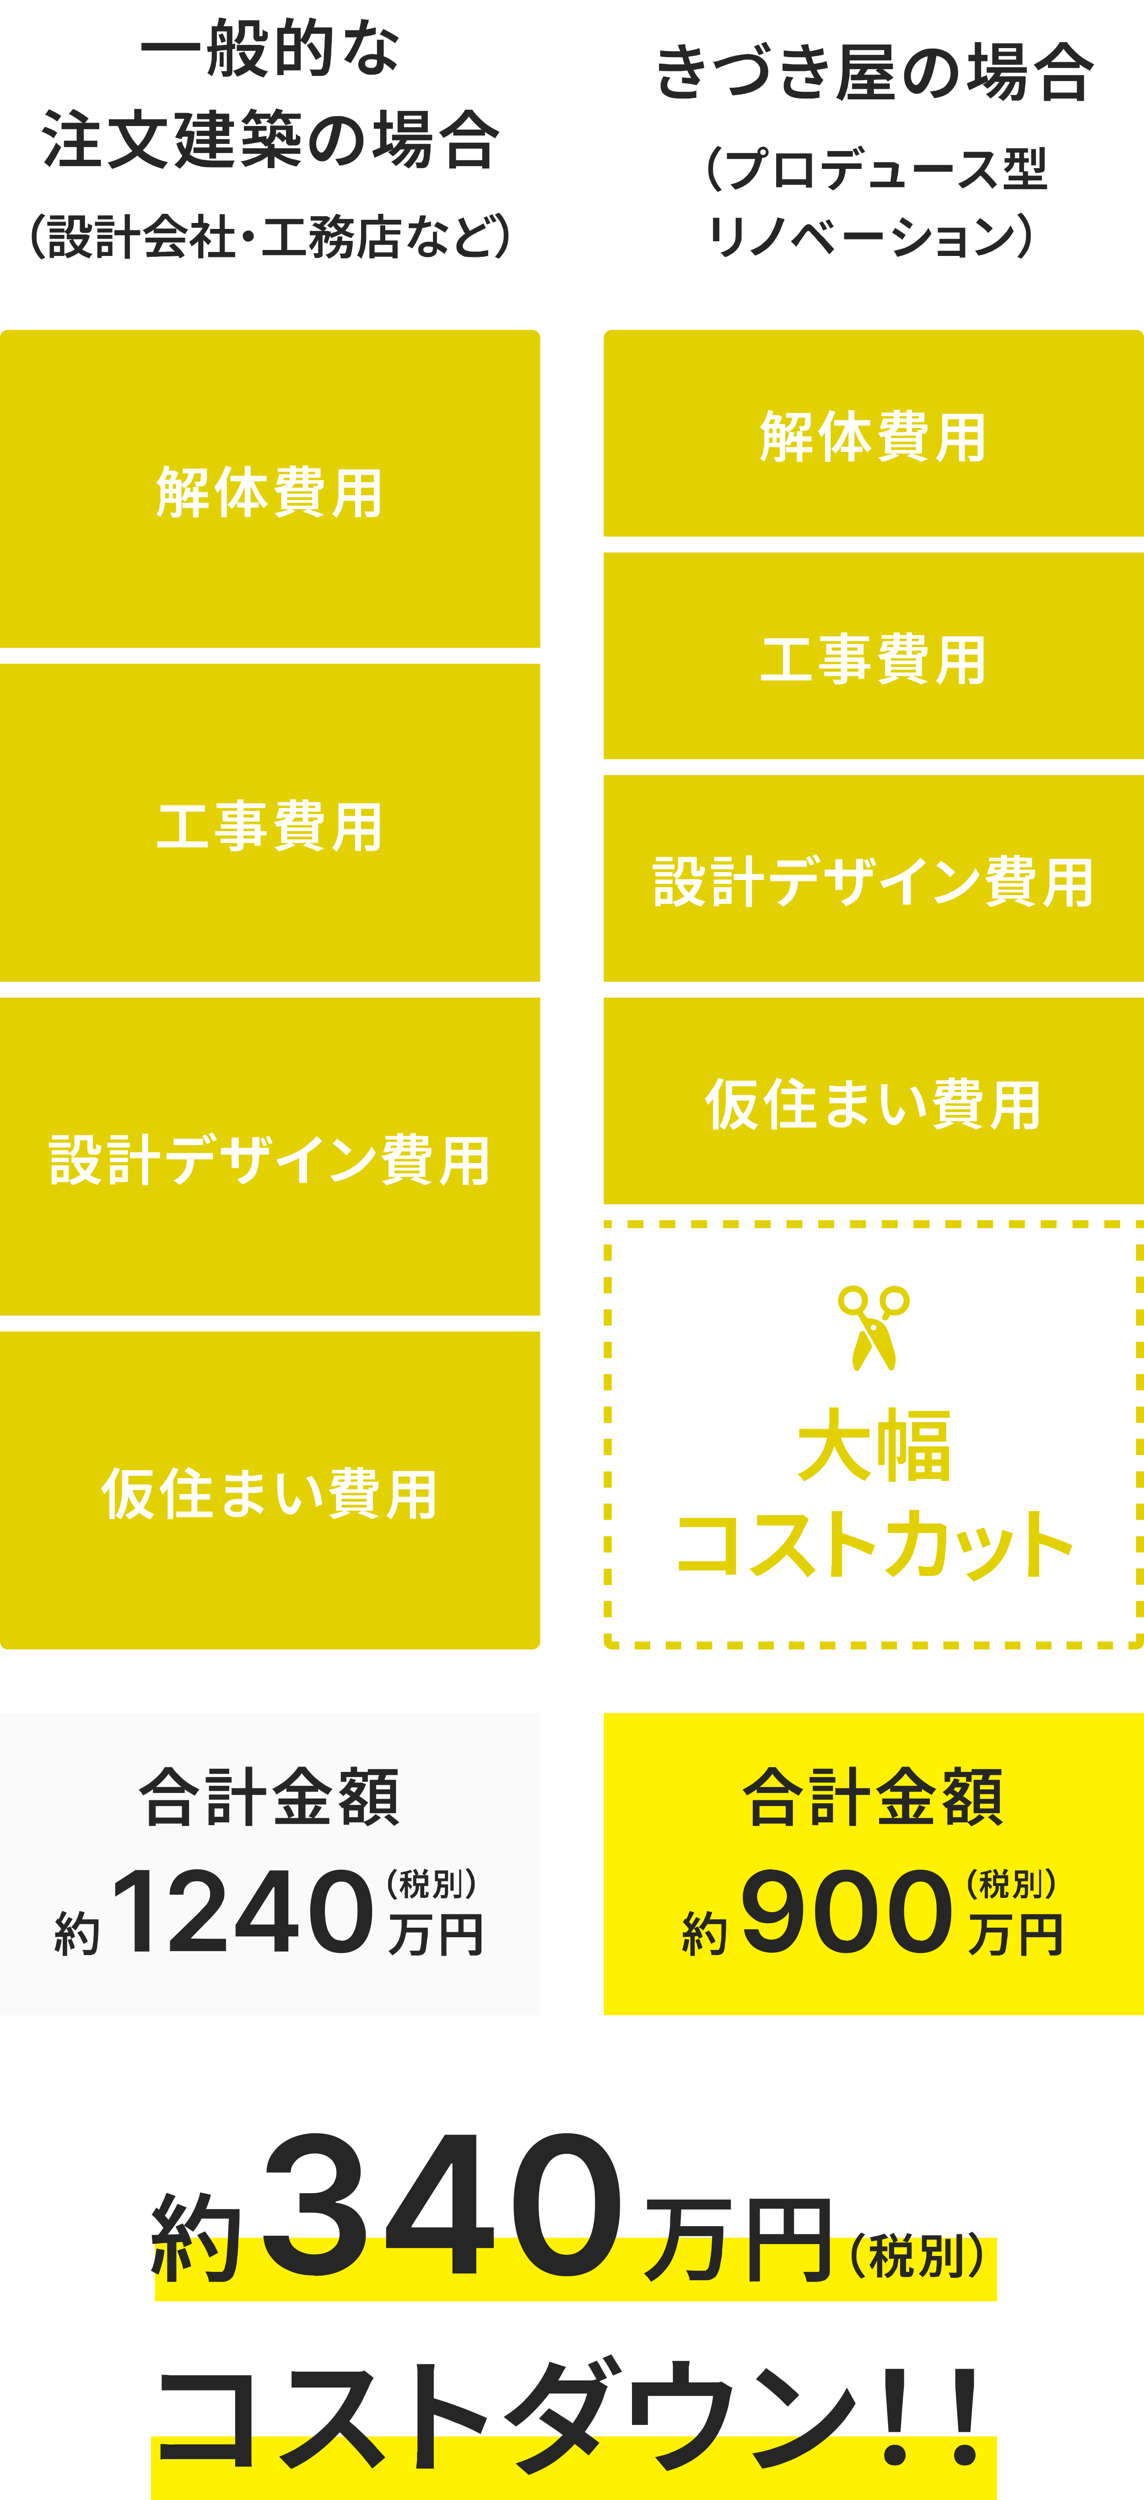 <?xml version="1.0" encoding="UTF-8"?>
<svg id="_レイヤー_1" data-name="レイヤー 1" xmlns="http://www.w3.org/2000/svg" xmlns:xlink="http://www.w3.org/1999/xlink" version="1.1" viewBox="0 0 288 629">
  <defs>
    <style>
      .cls-1 {
        clip-path: url(#clippath);
      }

      .cls-2 {
        fill: #262626;
      }

      .cls-2, .cls-3, .cls-4, .cls-5, .cls-6, .cls-7, .cls-8 {
        stroke-width: 0px;
      }

      .cls-3 {
        fill-rule: evenodd;
      }

      .cls-3, .cls-7 {
        fill: #e2d001;
      }

      .cls-4 {
        fill: #fafafa;
      }

      .cls-5 {
        clip-rule: evenodd;
        fill: none;
      }

      .cls-6 {
        fill: #fff100;
      }

      .cls-8 {
        fill: #fff;
      }
    </style>
    <clipPath id="clippath">
      <path class="cls-5" d="M152,307h136v106c0,1.1-.9,2-2,2h-132c-1.1,0-2-.9-2-2v-106Z"/>
    </clipPath>
  </defs>
  <rect class="cls-8" width="288" height="629"/>
  <path class="cls-2" d="M118.1,29.2c-.4.6-1,1.3-1.7,2-.7.7-1.4,1.3-2.2,1.9-.8.6-1.7,1.2-2.6,1.6,0-.1-.2-.3-.3-.5-.1-.2-.2-.3-.4-.5-.1-.2-.3-.3-.4-.4.9-.5,1.8-1,2.7-1.6.9-.7,1.6-1.3,2.3-2,.7-.7,1.2-1.4,1.6-2.1h1.8c.4.6.9,1.2,1.4,1.7s1.1,1.1,1.7,1.6c.6.5,1.2.9,1.9,1.3.7.4,1.3.7,1.9,1-.2.2-.4.5-.6.8-.2.3-.4.5-.5.8-.6-.3-1.2-.7-1.9-1.1-.6-.4-1.2-.9-1.8-1.3-.6-.5-1.1-1-1.6-1.5s-.9-1-1.3-1.5ZM113.1,35.9h10.1v6.5h-1.8v-5h-6.6v5h-1.7v-6.5ZM113.9,40.3h8.4v1.5h-8.4v-1.5ZM114.1,32.6h8v1.5h-8v-1.5ZM102.5,36.6l1.1.7c-.3.6-.6,1.1-1.1,1.7-.4.6-.9,1.1-1.4,1.6-.5.5-1,.9-1.5,1.2-.1-.2-.3-.4-.5-.6-.2-.2-.4-.3-.6-.5.5-.3,1.1-.6,1.6-1.1.5-.4,1-.9,1.4-1.5.4-.5.8-1.1,1-1.6ZM105,36.5l1.2.6c-.2.7-.5,1.3-.8,2-.3.7-.7,1.3-1.2,1.9-.4.6-.9,1.1-1.4,1.4-.1-.2-.3-.3-.6-.5-.2-.2-.4-.3-.7-.4.5-.3,1-.8,1.4-1.3.4-.5.8-1.1,1.2-1.8.4-.6.6-1.3.8-1.9ZM93.7,38c.4-.2.9-.4,1.4-.6.5-.2,1.1-.5,1.7-.7l1.9-.8.4,1.5c-.8.4-1.6.8-2.5,1.2-.8.4-1.6.8-2.3,1.1l-.6-1.7ZM95.7,27.6h1.6v9.9h-1.6v-9.9ZM94.1,30.8h4.8v1.6h-4.8v-1.6ZM100.1,27.9h7.6v5.4h-7.6v-5.4ZM101.7,29.1v.9h4.4v-.9h-4.4ZM101.7,31.1v.9h4.4v-.9h-4.4ZM106.8,36.2h1.6s0,0,0,.2c0,.1,0,.3,0,.4,0,1.1-.1,1.9-.2,2.6,0,.7-.2,1.2-.3,1.6s-.2.6-.4.8c-.1.2-.3.3-.5.4-.2,0-.3.1-.5.1-.2,0-.4,0-.7,0-.3,0-.6,0-.9,0,0-.2,0-.4-.1-.7,0-.3-.1-.5-.3-.7.3,0,.5,0,.7,0s.4,0,.5,0,.2,0,.3,0c0,0,.1,0,.2-.2,0,0,.2-.3.3-.6s.2-.8.2-1.4c0-.6.1-1.4.2-2.4v-.2ZM101.1,34.5l1.5.4c-.4.9-.9,1.8-1.6,2.5-.7.8-1.4,1.4-2.1,1.9,0,0-.2-.2-.4-.3-.1-.1-.3-.3-.4-.4-.1-.1-.3-.2-.4-.3.7-.4,1.4-.9,2-1.6.6-.7,1.1-1.4,1.4-2.1ZM100.4,36.2h6.7v1.4h-6.7v-1.4ZM98.7,33.9h10.1v1.4h-10.1v-1.4ZM86.2,30c-.1.8-.3,1.7-.4,2.6-.2.9-.4,1.8-.7,2.8-.3,1.1-.7,2-1.1,2.8-.4.8-.9,1.4-1.3,1.8-.5.4-1,.6-1.6.6s-1.1-.2-1.6-.6c-.5-.4-.9-.9-1.2-1.6-.3-.7-.4-1.5-.4-2.4s.2-1.8.6-2.6.9-1.5,1.5-2.2c.7-.6,1.4-1.1,2.3-1.5.9-.4,1.8-.5,2.9-.5s1.8.2,2.6.5c.8.3,1.5.7,2,1.3.6.6,1,1.2,1.3,2,.3.7.4,1.5.4,2.4s-.2,2.1-.7,3c-.5.9-1.1,1.6-2,2.2-.9.6-2,.9-3.3,1.1l-1.1-1.7c.3,0,.6,0,.8-.1.2,0,.5,0,.7-.1.5-.1,1-.3,1.4-.5.5-.2.9-.5,1.2-.9.3-.4.6-.8.8-1.3.2-.5.3-1.1.3-1.7s-.1-1.2-.3-1.8c-.2-.5-.5-1-.9-1.4-.4-.4-.9-.7-1.4-.9-.5-.2-1.2-.3-1.9-.3s-1.6.2-2.3.5c-.7.3-1.2.7-1.7,1.2-.5.5-.8,1-1.1,1.6-.2.6-.4,1.1-.4,1.6s0,1,.2,1.4c.1.4.3.7.5.8.2.2.4.3.6.3s.5-.1.7-.4c.2-.2.5-.6.7-1.1.2-.5.5-1.1.7-1.9s.4-1.6.6-2.4c.2-.9.3-1.7.4-2.6h2ZM68.5,31.6h4.4v1.1h-4.4v-1.1ZM69.3,34.1l1-.9c.2.1.5.3.7.5.3.2.5.4.7.6.2.2.4.4.5.5l-1,1c-.2-.2-.5-.5-.8-.8-.4-.3-.7-.6-1.1-.8ZM70.7,29.7l1.4-.4c.2.3.5.5.7.9.2.3.4.6.5.9l-1.5.4c0-.2-.3-.5-.5-.9-.2-.3-.4-.6-.7-.9ZM63.7,29.7l1.3-.4c.2.3.4.6.5.9.2.3.3.6.4.8l-1.4.4c0-.2-.2-.5-.4-.9-.2-.3-.3-.6-.5-.9ZM69.6,27.3l1.6.4c-.3.7-.7,1.4-1.2,2.1-.5.7-1,1.2-1.5,1.6-.1,0-.3-.2-.4-.3-.2-.1-.4-.2-.6-.3-.2,0-.3-.2-.5-.2.5-.4,1-.9,1.5-1.5.4-.6.8-1.2,1-1.8ZM63.1,27.3l1.6.4c-.3.7-.7,1.4-1.2,2-.5.7-.9,1.2-1.4,1.7,0,0-.2-.2-.4-.3-.2-.1-.3-.2-.5-.3-.2-.1-.3-.2-.5-.3.5-.4.9-.9,1.4-1.4.4-.6.7-1.1,1-1.7ZM69.4,28.6h6.3v1.3h-6.3v-1.3ZM63,28.6h5.1v1.3h-5.1v-1.3ZM69.6,38.1c.3.3.7.5,1.2.8.5.2,1,.5,1.5.7.6.2,1.1.4,1.7.5.6.1,1.2.3,1.8.4-.1.1-.3.3-.4.4-.1.2-.3.3-.4.5-.1.2-.2.3-.3.5-.6-.1-1.2-.3-1.8-.5-.6-.2-1.2-.5-1.7-.8-.6-.3-1.1-.6-1.6-.9-.5-.3-.9-.7-1.3-1.1l1.2-.5ZM66.9,38l1.3.6c-.4.4-.8.8-1.3,1.1-.5.3-1,.7-1.6.9s-1.2.5-1.8.8c-.6.2-1.2.4-1.8.6-.1-.2-.3-.5-.5-.7-.2-.3-.4-.5-.6-.7.6-.1,1.2-.2,1.8-.4.6-.2,1.2-.4,1.7-.6.6-.2,1.1-.5,1.5-.7.5-.3.9-.5,1.2-.8ZM67.4,36.2h1.7v6.1h-1.7v-6.1ZM61.1,37.3h14.5v1.4h-14.5v-1.4ZM72.1,31.6h1.6v3.3c0,0,0,.1,0,.2,0,0,.1,0,.2,0h.4s0,0,.1,0c0,0,0-.1.1-.3,0,0,0-.2,0-.4,0-.2,0-.4,0-.7.1.1.3.2.5.4.2.1.4.2.6.3,0,.3,0,.6,0,.9,0,.3,0,.5-.1.6-.1.3-.3.5-.5.6-.1,0-.2,0-.4.1-.1,0-.3,0-.4,0h-.8c-.2,0-.4,0-.6,0-.2,0-.4-.2-.5-.3-.1-.1-.2-.3-.3-.5,0-.2,0-.6,0-1v-3ZM67.9,31.6h1.6v1.6c0,.4,0,.9-.2,1.4-.1.5-.4.9-.8,1.3-.4.4-.9.7-1.7,1,0-.1-.2-.2-.3-.4-.1-.2-.3-.3-.4-.4s-.3-.2-.4-.3c.7-.2,1.1-.5,1.5-.8s.5-.6.6-.9c.1-.3.2-.6.2-.9v-1.6ZM61,35c.5,0,1.1-.1,1.8-.2.7,0,1.4-.2,2.1-.3.7-.1,1.5-.2,2.2-.3v1.3c-1,.2-2,.3-3.1.5-1,.2-2,.3-2.8.4l-.2-1.4ZM63.5,32.1h1.6v3.2h-1.6v-3.2ZM61.4,31.7h5.7v1.2h-5.7v-1.2ZM45.7,35.4c.3,1.1.7,1.9,1.3,2.6.5.7,1.1,1.1,1.8,1.5.7.3,1.5.6,2.3.7.8.1,1.7.2,2.7.2h3.2c.4,0,.8,0,1.2,0,.4,0,.7,0,.9,0,0,.1-.2.3-.3.5,0,.2-.2.4-.2.6,0,.2-.1.4-.1.6h-4.7c-1.2,0-2.2,0-3.2-.2-1-.2-1.9-.5-2.6-.9-.8-.4-1.5-1.1-2.1-1.8-.6-.8-1.1-1.8-1.5-3.1l1.3-.5ZM47.4,32.9h.6s1,.2,1,.2c-.2,2.4-.6,4.4-1.3,5.9-.6,1.5-1.5,2.7-2.5,3.5,0-.1-.2-.3-.4-.4-.2-.1-.3-.3-.5-.4-.2-.1-.3-.2-.4-.3,1-.7,1.8-1.7,2.4-3,.6-1.3.9-3,1.1-5.1v-.3ZM45.6,32.9h2.4v1.5h-2.5v-1.5ZM46.8,28.4h.5c0,0,1.2.3,1.2.3-.2.6-.5,1.3-.8,2s-.7,1.5-1,2.2c-.3.7-.7,1.4-1,2.1l-1.6-.4c.2-.5.5-1,.8-1.6.3-.5.5-1.1.8-1.6s.5-1.1.7-1.5c.2-.5.4-.9.5-1.2v-.2ZM44,28.4h3.4v1.5h-3.4v-1.5ZM49.6,28.6h8.1v5.6h-8.2v-1.3h6.5v-2.9h-6.4v-1.3ZM52.7,27.6h1.7v12.3h-1.7v-12.3ZM48.7,37.1h9.9v1.4h-9.9v-1.4ZM49.4,35h8.4v1.2h-8.4v-1.2ZM48.5,30.6h10.4v1.3h-10.4v-1.3ZM33.8,27.4h1.8v3.6h-1.8v-3.6ZM27.4,30h14.6v1.7h-14.6v-1.7ZM31.4,31.1c.6,1.6,1.3,3.1,2.3,4.4,1,1.3,2.2,2.4,3.6,3.3,1.4.9,3.1,1.6,5,2-.1.1-.3.3-.4.5-.2.2-.3.4-.5.6-.1.2-.3.4-.3.6-2-.5-3.7-1.3-5.2-2.3-1.4-1-2.7-2.2-3.7-3.6-1-1.4-1.8-3.1-2.5-4.9l1.7-.5ZM37.9,31l1.8.5c-.7,1.9-1.5,3.6-2.6,5-1.1,1.4-2.3,2.6-3.8,3.6-1.5,1-3.2,1.8-5.1,2.4,0-.1-.2-.3-.3-.5-.1-.2-.3-.4-.4-.6-.1-.2-.3-.4-.4-.5,1.9-.5,3.5-1.2,4.9-2,1.4-.9,2.6-1.9,3.6-3.2,1-1.3,1.7-2.8,2.3-4.6ZM11,41c.3-.4.6-.9,1-1.4.4-.6.7-1.2,1.1-1.8s.7-1.2,1-1.9l1.3,1.1c-.3.6-.6,1.1-.9,1.7-.3.6-.6,1.2-1,1.7-.3.6-.6,1.1-1,1.6l-1.4-1.2ZM10.4,33.2l.9-1.3c.4.1.7.3,1.1.4.4.2.8.3,1.1.5.4.2.7.4.9.6l-.9,1.4c-.2-.2-.5-.4-.8-.6-.4-.2-.7-.4-1.1-.6-.4-.2-.8-.4-1.1-.5ZM11.4,28.8l.9-1.3c.4.1.7.3,1.1.5.4.2.8.4,1.1.6.4.2.6.4.9.6l-1,1.4c-.2-.2-.5-.4-.8-.6-.3-.2-.7-.4-1.1-.6-.4-.2-.7-.4-1.1-.5ZM19.3,31.5h1.8v9.5h-1.8v-9.5ZM15.5,30.9h9.5v1.6h-9.5v-1.6ZM15,40.2h10.4v1.6h-10.4v-1.6ZM16.1,35.4h8.4v1.6h-8.4v-1.6ZM17.3,28.7l1.1-1.3c.4.2.9.4,1.4.7.5.3.9.6,1.4.9.4.3.8.6,1.1.8l-1.2,1.5c-.2-.3-.6-.6-1-.9-.4-.3-.8-.6-1.3-.9-.5-.3-.9-.6-1.4-.8ZM99.5,10.9c-.3-.3-.7-.5-1.2-.8-.4-.3-.9-.6-1.4-.8-.5-.3-.9-.5-1.3-.6l.9-1.4c.3.1.6.3,1,.5s.7.4,1.1.6c.4.2.7.4,1,.6.3.2.6.4.8.5l-1,1.5ZM96.6,10.1c0,.3,0,.7,0,1s0,.6,0,1c0,.2,0,.6,0,.9,0,.4,0,.8,0,1.2,0,.4,0,.8,0,1.2,0,.4,0,.7,0,.9,0,.5-.1.9-.3,1.3-.2.4-.5.7-.9.9s-1,.3-1.8.3-1.2,0-1.7-.3c-.5-.2-.9-.5-1.2-.8-.3-.4-.5-.9-.5-1.4s.1-1,.4-1.4c.3-.4.7-.7,1.2-.9.5-.2,1.1-.4,1.8-.4s1.8.1,2.6.4c.8.3,1.5.6,2.1,1,.6.4,1.2.8,1.6,1.2l-1,1.5c-.3-.3-.6-.6-1-.9-.4-.3-.8-.6-1.2-.9-.5-.3-1-.5-1.5-.7-.5-.2-1.1-.3-1.7-.3s-.9.1-1.2.3c-.3.2-.4.4-.4.8s.1.6.4.8c.3.2.6.3,1.1.3s.7,0,.9-.2c.2-.1.4-.3.5-.5,0-.2.1-.5.1-.8s0-.6,0-1.1c0-.5,0-1,0-1.5,0-.6,0-1.1,0-1.6,0-.5,0-1,0-1.4h1.8ZM92.8,5.2c0,.3-.1.6-.3,1-.1.4-.2.9-.4,1.3-.1.5-.3.9-.4,1.3-.2.8-.6,1.6-.9,2.4-.4.9-.8,1.7-1.2,2.5-.4.8-.9,1.5-1.3,2.2l-1.7-.9c.4-.4.7-.9,1.1-1.5.4-.5.7-1.1,1-1.7.3-.6.6-1.2.8-1.7.3-.5.5-1,.6-1.5.2-.6.4-1.2.5-1.9.2-.7.3-1.3.3-1.9l2,.2ZM86.8,7.6c.3,0,.7,0,1.1,0,.4,0,.7,0,1,0,.6,0,1.3,0,2,0,.7,0,1.3-.2,1.9-.3.6-.1,1.2-.3,1.8-.4v1.7c-.4.1-1,.3-1.6.4-.6.1-1.3.2-2,.3-.7,0-1.4.1-2.1.1s-.6,0-1,0-.7,0-1,0v-1.7ZM77.2,11.4l1.3-.8c.3.4.6.8.9,1.2.3.4.6.9.9,1.3.3.4.5.8.7,1.1l-1.5.9c-.1-.3-.4-.7-.6-1.1-.3-.4-.5-.9-.8-1.3-.3-.5-.6-.9-.8-1.3ZM78,4.4l1.6.4c-.2.8-.4,1.6-.7,2.4-.3.8-.6,1.5-.9,2.2s-.7,1.3-1.1,1.8c-.1,0-.2-.2-.4-.3s-.3-.3-.5-.4c-.2-.1-.3-.2-.5-.3.4-.5.7-1,1-1.6.3-.6.6-1.3.8-2,.3-.7.5-1.4.6-2.1ZM82,6.9h1.6v.5c0,.1,0,.2,0,.3,0,1.8-.1,3.3-.2,4.6,0,1.3-.1,2.3-.2,3.1,0,.8-.2,1.4-.3,1.9-.1.4-.2.8-.4,1-.2.3-.4.5-.7.6-.2.1-.5.2-.8.2-.3,0-.7,0-1.1,0s-.9,0-1.4,0c0-.2,0-.5-.2-.8,0-.3-.2-.6-.4-.8.5,0,1,0,1.4,0,.4,0,.8,0,1,0s.3,0,.4,0c.1,0,.2-.1.3-.2.1-.1.2-.4.3-.9,0-.4.2-1.1.2-1.8,0-.8.1-1.8.2-3,0-1.2.1-2.7.2-4.4v-.3ZM77.8,6.9h4.8v1.6h-4.8v-1.6ZM72.1,4.4l1.9.3c-.2.5-.4,1.1-.5,1.6-.2.5-.4,1-.5,1.3l-1.4-.3c0-.3.1-.6.2-.9,0-.3.2-.7.2-1,0-.4.1-.7.1-1ZM70.7,11.4h4.2v1.5h-4.2v-1.5ZM69.8,7h1.6v11.9h-1.6V7ZM70.8,7h4.9v10.7h-4.9v-1.5h3.3v-7.7h-3.3v-1.5ZM55.2,4.4l1.8.3c-.2.5-.3.9-.5,1.4-.2.4-.3.8-.5,1.1l-1.4-.3c.1-.4.2-.8.3-1.2.1-.5.2-.9.2-1.3ZM55,8.8l1-.4c.2.3.4.7.5,1,.2.4.3.7.3,1l-1.1.4c0-.3-.1-.6-.3-1-.1-.4-.3-.8-.5-1.1ZM52.2,11.7c.6,0,1.3-.1,2-.2.8,0,1.6-.2,2.4-.2.9,0,1.7-.2,2.6-.3v1.3c-.8,0-1.6.2-2.4.3-.8,0-1.6.2-2.4.3-.8,0-1.4.1-2.1.2l-.2-1.4ZM53.3,6.6h1.3v5.8c0,.5,0,1.1,0,1.7,0,.6,0,1.2-.2,1.8,0,.6-.2,1.2-.4,1.8-.2.6-.4,1.1-.7,1.5,0,0-.2-.2-.3-.3-.1,0-.3-.2-.4-.3-.1,0-.3-.2-.4-.2.4-.6.6-1.2.8-1.9.2-.7.3-1.4.3-2.2s0-1.4,0-2.1v-5.8ZM57.1,6.6h1.4v11.2c0,.3,0,.6-.1.8,0,.2-.2.4-.4.5-.2.1-.5.2-.8.2-.3,0-.7,0-1.1,0,0-.2,0-.4-.2-.7,0-.3-.2-.5-.3-.7.3,0,.5,0,.8,0h.5c.2,0,.2,0,.2-.3V6.6ZM54,6.6h3.5v1.3h-3.5v-1.3ZM55.3,13.1h1v3.7h-1v-3.7ZM60.2,5.1h1.5v2.1c0,.4,0,.9-.1,1.4,0,.5-.2,1-.4,1.4-.2.4-.6.8-1,1.2,0,0-.2-.2-.4-.3-.1-.1-.3-.3-.5-.4-.2-.1-.3-.2-.4-.3.4-.3.7-.6.8-1,.2-.4.3-.7.4-1.1s0-.7,0-1v-2.1ZM61.5,12.8c.3.9.8,1.6,1.3,2.3.5.7,1.2,1.3,2,1.8.8.5,1.7.8,2.7,1.1-.2.2-.4.4-.6.7-.2.3-.3.5-.5.8-1.1-.3-2-.8-2.8-1.3-.8-.6-1.5-1.3-2.1-2.1-.6-.8-1.1-1.8-1.4-2.8l1.4-.3ZM64.9,11.3h.6s1.1.3,1.1.3c-.3,1.4-.8,2.6-1.5,3.6-.7,1-1.4,1.9-2.4,2.5-.9.7-1.9,1.2-3.1,1.6,0-.2-.2-.5-.4-.8-.2-.3-.4-.5-.5-.7,1-.3,1.9-.7,2.8-1.3.8-.6,1.5-1.3,2.1-2.2.6-.9,1-1.8,1.3-2.9v-.3ZM63.7,5.1h1.6v3.9c0,0,0,.1,0,.1,0,0,0,0,.2,0h.3c0,0,.1,0,.1,0,0,0,0,0,.1,0,0,0,0-.2.1-.4,0-.1,0-.3,0-.5,0-.2,0-.5,0-.8.1.1.3.3.6.4.2.1.5.2.7.3,0,.3,0,.6,0,.9,0,.3,0,.5-.1.7-.1.3-.3.5-.5.6-.1,0-.2.1-.4.1-.1,0-.3,0-.4,0h-.8c-.2,0-.4,0-.6,0-.2,0-.3-.2-.5-.3-.1-.1-.2-.3-.3-.5,0-.2,0-.6,0-1.1v-3.6ZM59.6,11.3h5.6v1.5h-5.6v-1.5ZM60.9,5.1h3.5v1.5h-3.5v-1.5ZM35.6,10.8h14.8v1.9h-14.8v-1.9Z"/>
  <path class="cls-2" d="M128,59.4c0,.8-.1,1.6-.3,2.3-.2.7-.5,1.3-.9,1.9-.4.6-.8,1.1-1.2,1.5l-1-.5c.4-.4.8-.9,1.1-1.5.3-.5.6-1.1.8-1.7.2-.6.3-1.3.3-2.1s0-1.4-.3-2.1c-.2-.6-.4-1.2-.8-1.7-.3-.5-.7-1-1.1-1.5l1-.5c.4.4.9.9,1.2,1.5.4.6.6,1.2.9,1.9.2.7.3,1.5.3,2.3ZM124,54c.1.2.2.3.3.5.1.2.2.4.4.6.1.2.2.4.3.5l-.9.4c-.1-.3-.3-.5-.5-.9-.2-.3-.3-.6-.5-.8l.9-.4ZM122.6,54.5c.1.1.2.3.3.5.1.2.2.4.3.6.1.2.2.4.3.5l-.9.4c-.1-.2-.3-.5-.4-.9s-.3-.6-.5-.8l.9-.4ZM116.7,54.7c.2.5.4,1,.6,1.5.2.5.4.9.7,1.4.2.4.4.8.6,1.1l-1.2.7c-.2-.4-.4-.8-.7-1.2-.2-.5-.5-.9-.7-1.4-.2-.5-.4-1-.7-1.5l1.4-.6ZM122.4,57.3c-.2.1-.4.2-.5.3-.2,0-.4.2-.6.3-.3.1-.6.3-.9.4-.3.2-.7.4-1.1.6-.4.2-.7.4-1.1.7-.5.3-.9.7-1.2,1.1-.3.4-.5.8-.5,1.2s.2.8.6,1c.4.2,1.1.4,1.9.4s.9,0,1.3,0c.5,0,.9,0,1.4-.2.4,0,.8-.1,1.2-.2v1.5c-.3,0-.7.1-1.1.2-.4,0-.8,0-1.3.1-.5,0-.9,0-1.5,0s-1.1,0-1.6-.1c-.5,0-.9-.2-1.3-.5-.4-.2-.7-.5-.9-.8-.2-.3-.3-.8-.3-1.3s.1-.9.3-1.3c.2-.4.5-.8.9-1.1.4-.4.8-.7,1.3-1,.4-.3.8-.5,1.2-.7.4-.2.8-.4,1.1-.6s.7-.3.9-.5c.2-.1.4-.2.6-.3.2-.1.3-.2.5-.3l.7,1.3ZM112.1,58.6c-.2-.2-.5-.4-.9-.6-.3-.2-.7-.4-1-.6-.4-.2-.7-.4-.9-.5l.7-1.1c.2,0,.5.2.7.3.3.1.5.3.8.4.3.2.5.3.8.4.2.1.4.3.6.4l-.8,1.1ZM110,58.1c0,.2,0,.5,0,.7s0,.5,0,.7c0,.2,0,.4,0,.7,0,.3,0,.6,0,.9s0,.6,0,.9c0,.3,0,.5,0,.7,0,.4,0,.7-.2,1-.1.3-.4.5-.7.7-.3.2-.8.3-1.3.3s-.9,0-1.3-.2c-.4-.1-.7-.3-.9-.6-.2-.3-.3-.6-.3-1.1s.1-.7.3-1c.2-.3.5-.5.9-.7.4-.2.8-.3,1.4-.3s1.3.1,1.9.3c.6.2,1.1.4,1.6.7.5.3.9.6,1.2.9l-.7,1.2c-.2-.2-.5-.4-.8-.6-.3-.2-.6-.4-.9-.6-.3-.2-.7-.4-1.1-.5-.4-.1-.8-.2-1.3-.2s-.7,0-.9.2c-.2.1-.3.3-.3.6s0,.4.3.6c.2.2.5.2.9.2s.5,0,.7-.1c.2-.1.3-.2.4-.4,0-.2.1-.4.1-.6s0-.5,0-.8,0-.7,0-1.1c0-.4,0-.8,0-1.2,0-.4,0-.8,0-1.1h1.3ZM107.2,54.4c0,.2-.1.5-.2.8,0,.3-.2.6-.3,1,0,.3-.2.7-.3,1-.2.6-.4,1.2-.7,1.8-.3.6-.6,1.3-.9,1.9-.3.6-.7,1.1-1,1.6l-1.3-.7c.3-.3.5-.7.8-1.1.3-.4.5-.8.7-1.3.2-.4.5-.9.6-1.3.2-.4.3-.8.5-1.1.1-.4.3-.9.4-1.4.1-.5.2-1,.2-1.4h1.5ZM102.6,56.2c.2,0,.5,0,.8,0,.3,0,.5,0,.8,0,.5,0,1,0,1.5,0,.5,0,1-.1,1.5-.2.5,0,.9-.2,1.3-.3v1.2c-.3,0-.7.2-1.2.3s-1,.2-1.5.2c-.5,0-1,0-1.5,0s-.5,0-.7,0c-.2,0-.5,0-.7,0v-1.2ZM90.9,55.3h1.3v3c0,.5,0,1,0,1.6,0,.6,0,1.2-.2,1.8,0,.6-.2,1.2-.4,1.8-.2.6-.4,1.1-.6,1.6,0,0-.2-.2-.3-.3-.1,0-.3-.2-.4-.3-.1,0-.3-.2-.4-.2.2-.4.4-.9.6-1.4.1-.5.2-1,.3-1.6,0-.5.1-1.1.1-1.6,0-.5,0-1,0-1.4v-3ZM91.5,55.3h9.5v1.2h-9.5v-1.2ZM95.2,53.8h1.3v2.1h-1.3v-2.1ZM93,60.5h7.1v4.5h-1.3v-3.4h-4.5v3.4h-1.3v-4.5ZM95.7,56.7h1.3v4.4h-1.3v-4.4ZM93.7,63.5h5.8v1.1h-5.8v-1.1ZM96.3,57.9h4.5v1.1h-4.5v-1.1ZM81.9,54.4h.5s.8.5.8.5c-.2.3-.4.6-.7.9-.3.3-.5.6-.8.8-.3.3-.6.5-.9.7-.1-.1-.3-.2-.4-.3-.2-.1-.3-.2-.4-.3.3-.2.5-.4.7-.6s.5-.5.7-.7c.2-.3.4-.5.5-.7v-.2ZM84.5,55.1h4.5v1.1h-5l.5-1.1ZM79.9,58.4l.8.3c-.1.5-.3,1.1-.6,1.6s-.5,1.1-.8,1.5c-.3.5-.6.9-.9,1.2,0-.2-.1-.4-.3-.6-.1-.2-.2-.4-.3-.6.3-.3.6-.6.8-.9.3-.4.5-.8.7-1.2.2-.4.4-.9.5-1.3ZM84.6,55.9c.3.5.6.9,1.1,1.3.5.4,1,.7,1.6,1,.6.3,1.3.5,2,.6,0,0-.2.2-.3.3-.1.1-.2.3-.3.4,0,.1-.2.3-.2.4-.7-.2-1.4-.5-2-.8-.6-.3-1.2-.8-1.7-1.2s-.9-1-1.2-1.6l1.1-.3ZM84.6,53.8l1.2.3c-.2.4-.4.9-.7,1.3-.3.4-.6.8-.9,1.1-.3.3-.6.6-.9.9,0,0-.2-.2-.3-.2-.1,0-.3-.2-.4-.3-.1,0-.2-.2-.3-.2.5-.3.9-.8,1.3-1.3.4-.5.7-1.1,1-1.6ZM87,55.6l1.3.2c-.3.7-.6,1.4-1.1,1.9-.5.5-1,1-1.7,1.3-.6.3-1.4.6-2.1.9,0,0-.1-.2-.2-.3,0-.1-.2-.3-.3-.4-.1-.1-.2-.2-.3-.3.7-.2,1.4-.4,2-.6.6-.3,1.1-.6,1.5-1,.4-.4.7-.9.9-1.5ZM82.2,58.1h.3c0,0,.8.2.8.2-.1.5-.2,1.1-.4,1.6s-.3,1-.5,1.4l-.9-.4c.1-.3.2-.8.3-1.2.1-.5.2-1,.3-1.4v-.2ZM78.5,56.8l.8-.8c.3.1.7.3,1.1.4s.7.4,1.1.5c.3.2.6.4.8.5l-.9.9c-.2-.2-.5-.3-.8-.5-.3-.2-.7-.4-1-.6-.4-.2-.7-.4-1.1-.5ZM84.9,59.5h1.3c0,.6-.1,1.2-.3,1.8-.1.6-.3,1.1-.5,1.5-.2.5-.6.9-1,1.3-.4.4-1,.7-1.7,1,0-.2-.2-.3-.3-.5-.1-.2-.3-.3-.4-.5.6-.2,1.1-.5,1.5-.8s.7-.7.9-1.1c.2-.4.4-.8.4-1.3,0-.5.2-.9.2-1.4ZM87.5,60.6h1.3s0,0,0,.2c0,.1,0,.2,0,.3,0,.7-.1,1.3-.2,1.8,0,.5-.2.8-.2,1.1,0,.3-.2.5-.3.6-.1.1-.2.2-.4.3-.1,0-.3,0-.5.1-.1,0-.3,0-.6,0-.2,0-.5,0-.8,0,0-.2,0-.4-.1-.6,0-.2-.1-.4-.2-.6.2,0,.4,0,.6,0s.3,0,.4,0,.2,0,.2,0c0,0,.1,0,.2-.1,0,0,.1-.2.2-.4,0-.2.1-.5.2-.9,0-.4.1-.9.2-1.6v-.2ZM80,58.5h1.2v5.1c0,.3,0,.5,0,.7,0,.2-.2.3-.4.4-.2,0-.4.2-.7.2-.3,0-.6,0-.9,0,0-.2,0-.4-.1-.6,0-.2-.1-.4-.2-.6.2,0,.5,0,.7,0h.4c0,0,.1,0,.1,0,0,0,0,0,0-.1v-5.1ZM78,58.1h4.5v1.1h-4.5v-1.1ZM83,60.6h5v1.1h-5v-1.1ZM78.2,54.4h4v1.1h-4v-1.1ZM70.8,55.8h1.5v7.6h-1.5v-7.6ZM66.1,62.9h10.9v1.3h-10.9v-1.3ZM66.8,55.1h9.6v1.3h-9.6v-1.3ZM62.5,58c.3,0,.5,0,.7.2.2.1.4.3.5.5.1.2.2.5.2.7s0,.5-.2.7c-.1.2-.3.4-.5.5-.2.1-.5.2-.7.2s-.5,0-.7-.2c-.2-.1-.4-.3-.5-.5-.1-.2-.2-.5-.2-.7s0-.5.2-.7c.1-.2.3-.4.5-.5.2-.1.5-.2.7-.2ZM51.6,56.1h.5s.7.4.7.4c-.3.8-.7,1.5-1.2,2.2-.5.7-1,1.3-1.6,1.9-.6.6-1.2,1-1.8,1.4,0-.1,0-.3-.2-.4,0-.2-.1-.3-.2-.5,0-.1-.2-.3-.2-.3.6-.3,1.1-.7,1.6-1.2.5-.5,1-1,1.4-1.6.4-.6.7-1.2.9-1.8v-.2ZM51.1,58.9c.1,0,.3.2.5.4.2.2.4.3.6.5.2.2.4.4.6.5.2.2.3.3.4.4l-.8,1c-.1-.1-.3-.3-.4-.5-.2-.2-.4-.4-.6-.6-.2-.2-.4-.4-.6-.6-.2-.2-.3-.3-.5-.5l.7-.6ZM49.9,53.8h1.3v2.8h-1.3v-2.8ZM49.9,60l1.3-1.5v6.5h-1.3v-5ZM48.2,56.1h3.9v1.2h-3.9v-1.2ZM55.3,53.9h1.3v10.1h-1.3v-10.1ZM52.9,57.6h6.1v1.2h-6.1v-1.2ZM52.4,63.4h6.8v1.3h-6.8v-1.3ZM41.5,55.1c-.3.5-.7.9-1.2,1.4-.5.5-1.1.9-1.7,1.4-.6.4-1.3.8-1.9,1.1,0-.1-.1-.2-.2-.4,0-.1-.2-.3-.3-.4,0-.1-.2-.2-.3-.3.7-.3,1.4-.7,2-1.1s1.2-.9,1.7-1.5c.5-.5.9-1,1.2-1.5h1.4c.3.4.7.9,1.1,1.3.4.4.8.8,1.3,1.1.4.3.9.6,1.4.9.5.3.9.5,1.4.6-.2.2-.3.3-.4.6-.1.2-.3.4-.4.6-.6-.3-1.2-.6-1.8-1.1s-1.2-.9-1.7-1.3c-.5-.5-1-1-1.3-1.4ZM42.6,61.8l1.1-.6c.4.3.7.7,1.1,1,.4.4.7.7,1,1.1.3.4.5.7.7,1l-1.2.7c-.2-.3-.4-.6-.7-1-.3-.4-.6-.8-1-1.1-.4-.4-.7-.7-1.1-1.1ZM39.6,60.6l1.5.4c-.2.4-.4.8-.6,1.2-.2.4-.4.8-.6,1.1-.2.4-.4.7-.6,1l-1.1-.4c.2-.3.4-.6.5-1,.2-.4.4-.8.5-1.2s.3-.8.4-1.1ZM38.7,57.5h5.7v1.2h-5.7v-1.2ZM36.6,59.8h10v1.2h-10v-1.2ZM36.7,63.4c.7,0,1.5,0,2.5,0,.9,0,1.9,0,3-.1,1,0,2.1,0,3.1-.1v1.2c-1,0-2,.1-3,.1-1,0-2,0-2.9.1-.9,0-1.7,0-2.4.1l-.2-1.3ZM24.5,60.8h1.1v4.1h-1.1v-4.1ZM25.1,60.8h3.2v3.6h-3.2v-1h2.1v-1.5h-2.1v-1ZM23.9,55.8h4.9v1h-4.9v-1ZM24.5,59.1h3.8v1h-3.8v-1ZM24.6,54.2h3.8v1h-3.8v-1ZM24.5,57.5h3.8v1h-3.8v-1ZM31.4,53.9h1.3v11.2h-1.3v-11.2ZM28.8,57.9h6.5v1.3h-6.5v-1.3ZM12.5,60.8h1.1v4.1h-1.1v-4.1ZM13.1,60.8h3.1v3.6h-3.1v-1h2v-1.5h-2v-1ZM11.9,55.8h4.7v1h-4.7v-1ZM12.5,59.1h3.7v1h-3.7v-1ZM12.6,54.2h3.6v1h-3.6v-1ZM12.5,57.5h3.7v1h-3.7v-1ZM17.9,54.2h2.9v1.1h-2.9v-1.1ZM16.8,59h5v1.2h-5v-1.2ZM21.3,59h.5s.8.3.8.3c-.2.8-.5,1.5-.9,2.1-.4.6-.8,1.2-1.3,1.6-.5.5-1,.9-1.6,1.2-.6.3-1.2.6-1.9.8,0-.1-.1-.2-.2-.4,0-.1-.2-.3-.3-.4,0-.1-.2-.2-.3-.3.6-.2,1.2-.4,1.8-.6.5-.3,1-.6,1.5-1,.4-.4.8-.8,1.1-1.4.3-.5.6-1.1.7-1.7v-.2ZM18.4,60.2c.4.9,1,1.7,1.9,2.3.8.6,1.8,1.1,3,1.4,0,0-.2.2-.3.3-.1.1-.2.3-.3.4,0,.1-.2.3-.2.4-1.2-.4-2.2-.9-3.1-1.7-.9-.8-1.5-1.7-2-2.8l1.1-.4ZM20.2,54.2h1.2v2.8c0,.2,0,.2,0,.3,0,0,0,0,.2,0h.4c0,0,.1,0,.1,0,0,0,0-.2,0-.3,0-.2,0-.5,0-.8.1,0,.3.2.5.3.2,0,.4.1.6.2,0,.5-.1.9-.2,1.1,0,.3-.2.5-.4.6-.2.1-.4.2-.6.2h-.8c-.3,0-.5,0-.7-.1-.2,0-.3-.2-.4-.4,0-.2,0-.5,0-.9v-2.8ZM17.4,54.2h1.2v1.5c0,.4,0,.7-.1,1.2,0,.4-.2.8-.4,1.2-.2.4-.5.7-1,1,0,0-.1-.2-.3-.3-.1-.1-.2-.2-.4-.3-.1-.1-.2-.2-.3-.2.4-.2.6-.5.8-.8.2-.3.3-.6.3-.9,0-.3,0-.6,0-.9v-1.4ZM8,59.4c0-.8.1-1.6.3-2.3.2-.7.5-1.3.9-1.9.4-.6.8-1.1,1.2-1.5l1,.5c-.4.4-.8.9-1.1,1.5-.3.5-.6,1.1-.8,1.7-.2.6-.3,1.3-.3,2.1s0,1.4.3,2.1c.2.6.5,1.2.8,1.7.3.5.7,1,1.1,1.5l-1,.5c-.4-.4-.9-1-1.2-1.5-.4-.6-.6-1.2-.9-1.9-.2-.7-.3-1.5-.3-2.3Z"/>
  <path class="cls-7" d="M0,85c0-1.1.9-2,2-2h132c1.1,0,2,.9,2,2v78H0v-78Z"/>
  <path class="cls-8" d="M89.4,118.7h1.5v11.4h-1.5v-11.4ZM94.1,118.1h1.5v10.3c0,.4,0,.7-.2,1-.1.2-.3.4-.5.5-.3.1-.6.2-1.1.2-.4,0-1,0-1.6,0,0-.2,0-.4-.2-.7,0-.3-.2-.5-.3-.7.3,0,.6,0,.9,0h1.2c.1,0,.2,0,.3,0,0,0,0-.1,0-.3v-10.3ZM85.1,118.1h1.5v5.1c0,.5,0,1.1,0,1.8,0,.6-.1,1.3-.3,1.9-.1.6-.3,1.3-.6,1.8-.3.6-.6,1.1-1,1.6,0,0-.2-.2-.3-.3s-.3-.3-.4-.4c-.1-.1-.3-.2-.4-.3.4-.4.7-.9.9-1.4.2-.5.4-1,.5-1.6.1-.6.2-1.1.2-1.6,0-.6,0-1.1,0-1.6v-5ZM85.9,124.6h8.8v1.4h-8.8v-1.4ZM85.9,121.3h8.8v1.4h-8.8v-1.4ZM85.9,118.1h8.7v1.4h-8.7v-1.4ZM73.1,128l1.3.6c-.4.2-.8.4-1.3.6-.5.2-1,.4-1.5.6-.5.2-1,.3-1.5.4,0-.1-.2-.2-.3-.4-.1-.1-.3-.3-.4-.4-.1-.1-.3-.2-.4-.3.5,0,1-.2,1.5-.3.5-.1,1-.3,1.4-.4.5-.1.8-.3,1.2-.5ZM76.2,128.8l1.2-.8c.5.1,1,.3,1.5.5.5.2,1,.4,1.5.5.5.2.9.3,1.2.5l-1.7.7c-.3-.1-.6-.3-1-.5-.4-.2-.9-.3-1.3-.5-.5-.2-1-.3-1.5-.5ZM70.8,122.7h9.3v5.4h-9.3v-5.4ZM72.3,123.6v.6h6.3v-.6h-6.3ZM72.3,126.5v.7h6.3v-.7h-6.3ZM72.3,125.1v.7h6.3v-.7h-6.3ZM76.2,117.1h1.4v5.6h-1.4v-5.6ZM73.1,117.1h1.4v2.8c0,.5,0,1-.2,1.4-.1.4-.3.8-.7,1.2-.3.4-.8.7-1.4.9-.6.3-1.5.5-2.5.6,0-.1,0-.2-.2-.4,0-.1-.2-.3-.3-.4,0-.1-.2-.3-.3-.4.9-.1,1.6-.3,2.2-.5.5-.2,1-.4,1.2-.7.3-.3.5-.5.6-.8,0-.3.1-.6.1-1v-2.8ZM80.1,120.8h1.4s0,0,0,.2v.3c0,.4,0,.8-.1,1.1,0,.3-.1.4-.3.6,0,0-.2.2-.4.2-.1,0-.3,0-.4,0-.1,0-.3,0-.6,0s-.5,0-.7,0c0-.1,0-.3,0-.5,0-.2-.1-.3-.2-.4.2,0,.3,0,.5,0,.1,0,.3,0,.3,0,0,0,.1,0,.2,0s0,0,.1,0c0,0,0-.2.1-.4,0-.2,0-.5,0-.9v-.2ZM70.5,120.8h10.2v.9h-10.4l.3-.9ZM70.4,119.3h1.4c-.1.4-.3.9-.5,1.4-.2.5-.3.9-.4,1.2h-1.4c.1-.4.3-.8.4-1.3.2-.5.3-.9.4-1.3ZM70.8,119.3h8.5v-.6h-9.4v-.9h10.8v2.4h-9.8v-.9ZM61.1,120.4l1.1.3c-.3,1-.6,1.9-1,2.8-.4.9-.8,1.8-1.3,2.6-.5.8-1,1.4-1.6,2,0-.1-.2-.3-.3-.4-.1-.1-.3-.3-.4-.4-.1-.1-.3-.3-.4-.3.5-.5,1.1-1,1.5-1.8.5-.7.9-1.5,1.3-2.3.4-.8.7-1.7,1-2.5ZM63.7,120.5c.3.8.6,1.6,1,2.4.4.8.8,1.5,1.3,2.2.5.7,1,1.3,1.5,1.7-.2.1-.4.3-.6.5-.2.2-.4.4-.5.6-.5-.6-1-1.2-1.5-2s-.9-1.6-1.3-2.5c-.4-.9-.7-1.8-1-2.7l1.1-.3ZM59.7,126.4h5.4v1.3h-5.4v-1.3ZM58,119.7h9.1v1.4h-9.1v-1.4ZM61.6,117.2h1.5v12.9h-1.5v-12.9ZM55.7,121l1.4-1.4h0v10.6h-1.4v-9.2ZM56.9,117.2l1.4.4c-.3.8-.6,1.6-1,2.4-.4.8-.8,1.5-1.2,2.2-.4.7-.9,1.3-1.4,1.9,0-.1-.1-.3-.2-.5-.1-.2-.2-.4-.3-.6-.1-.2-.2-.4-.3-.5.4-.4.8-.9,1.1-1.5.4-.6.7-1.2,1-1.8.3-.7.6-1.3.8-2ZM43.5,118.4h.5c0,0,.9.5.9.5-.1.4-.3.9-.6,1.4-.2.5-.5.9-.7,1.3-.1,0-.3-.2-.5-.3-.2-.1-.3-.2-.5-.3.1-.2.2-.5.3-.7.1-.3.2-.6.3-.8,0-.3.2-.5.2-.8v-.2ZM47.7,118.3h1.3c0,.7-.2,1.3-.4,1.9s-.4,1.1-.8,1.5c-.4.4-.9.8-1.6,1.1,0-.2-.2-.3-.4-.5-.2-.2-.3-.4-.4-.5.6-.2,1-.5,1.3-.9.3-.4.5-.8.6-1.2s.2-.9.3-1.4ZM44.5,120.7h1.2v8c0,.3,0,.6-.1.8,0,.2-.2.4-.4.5-.2.1-.5.2-.8.2-.3,0-.7,0-1.1,0,0-.2,0-.4-.2-.6s-.2-.5-.3-.6c.3,0,.6,0,.8,0,.3,0,.4,0,.5,0,0,0,.1,0,.2,0,0,0,0-.1,0-.2v-8ZM40.4,120.7h1.2v3.7c0,.4,0,.9,0,1.4,0,.5,0,1-.2,1.5,0,.5-.2,1-.4,1.5-.2.5-.4.9-.6,1.3,0,0-.2-.2-.3-.2-.1,0-.3-.2-.4-.3-.1,0-.2-.1-.3-.2.3-.5.6-1,.7-1.6.1-.6.2-1.2.3-1.8,0-.6,0-1.2,0-1.7v-3.7ZM41.4,117.1l1.3.3c-.2.6-.4,1.3-.6,1.9-.2.6-.5,1.2-.8,1.7-.3.5-.6,1-.9,1.4,0,0-.2-.2-.3-.3-.1-.1-.3-.2-.4-.3-.1-.1-.3-.2-.4-.3.5-.5.9-1.2,1.3-1.9.4-.8.6-1.6.8-2.4ZM46.8,122.6l1.2.2c-.1.6-.3,1.3-.5,1.9-.2.6-.5,1.1-.8,1.5,0,0-.2-.1-.3-.2-.1,0-.3-.1-.4-.2-.1,0-.3-.1-.4-.2.3-.4.5-.8.7-1.4.2-.5.3-1.1.4-1.7ZM50.8,117.9h1.3s0,0,0,.2c0,.1,0,.2,0,.3,0,.8,0,1.4,0,1.9,0,.5,0,.9-.2,1.1,0,.3-.1.5-.3.6-.1.1-.2.2-.4.3-.1,0-.3,0-.5.1-.1,0-.4,0-.6,0-.3,0-.5,0-.8,0,0-.2,0-.4-.1-.6,0-.2-.1-.4-.2-.6.2,0,.4,0,.6,0,.2,0,.3,0,.4,0s.2,0,.2,0c0,0,.1,0,.2-.1,0,0,.1-.2.1-.4,0-.2,0-.5.1-1,0-.4,0-1,0-1.7v-.2ZM42.5,121.3h1v4.6h-1v-4.6ZM48.6,122.5h1.4v7.7h-1.4v-7.7ZM45.9,126.5h6.6v1.3h-6.6v-1.3ZM46,117.9h5.3v1.2h-5.3v-1.2ZM41.6,118.4h2.3v1.1h-2.3v-1.1ZM47,123.8h5.3v1.3h-5.3v-1.3ZM40.9,125.4h3.9v1.1h-3.9v-1.1ZM40.9,123h3.9v1.1h-3.9v-1.1ZM40.9,120.7h3.9v1.1h-3.9v-1.1Z"/>
  <rect class="cls-7" y="167" width="136" height="80"/>
  <path class="cls-8" d="M89.4,202.7h1.5v11.4h-1.5v-11.4ZM94.1,202.1h1.5v10.3c0,.4,0,.7-.2,1-.1.2-.3.4-.5.5-.3.1-.6.2-1.1.2-.4,0-1,0-1.6,0,0-.2,0-.4-.2-.7,0-.3-.2-.5-.3-.7.3,0,.6,0,.9,0h1.2c.1,0,.2,0,.3,0,0,0,0-.1,0-.3v-10.3ZM85.1,202.1h1.5v5.1c0,.5,0,1.1,0,1.8,0,.6-.1,1.3-.3,1.9-.1.6-.3,1.3-.6,1.8-.3.6-.6,1.1-1,1.6,0,0-.2-.2-.3-.3s-.3-.3-.4-.4c-.1-.1-.3-.2-.4-.3.4-.4.7-.9.9-1.4.2-.5.4-1,.5-1.6.1-.6.2-1.1.2-1.6,0-.6,0-1.1,0-1.6v-5ZM85.9,208.6h8.8v1.4h-8.8v-1.4ZM85.9,205.3h8.8v1.4h-8.8v-1.4ZM85.9,202.1h8.7v1.4h-8.7v-1.4ZM73.1,212l1.3.6c-.4.2-.8.4-1.3.6-.5.2-1,.4-1.5.6-.5.2-1,.3-1.5.4,0-.1-.2-.2-.3-.4-.1-.1-.3-.3-.4-.4-.1-.1-.3-.2-.4-.3.5,0,1-.2,1.5-.3.5-.1,1-.3,1.4-.4.5-.1.8-.3,1.2-.5ZM76.2,212.8l1.2-.8c.5.1,1,.3,1.5.5.5.2,1,.4,1.5.5.5.2.9.3,1.2.5l-1.7.7c-.3-.1-.6-.3-1-.5-.4-.2-.9-.3-1.3-.5-.5-.2-1-.3-1.5-.5ZM70.8,206.7h9.3v5.4h-9.3v-5.4ZM72.3,207.6v.6h6.3v-.6h-6.3ZM72.3,210.5v.7h6.3v-.7h-6.3ZM72.3,209.1v.7h6.3v-.7h-6.3ZM76.2,201.1h1.4v5.6h-1.4v-5.6ZM73.1,201.1h1.4v2.8c0,.5,0,1-.2,1.4-.1.4-.3.8-.7,1.2-.3.4-.8.7-1.4.9-.6.3-1.5.5-2.5.6,0-.1,0-.2-.2-.4,0-.1-.2-.3-.3-.4,0-.1-.2-.3-.3-.4.9-.1,1.6-.3,2.2-.5.5-.2,1-.4,1.2-.7.3-.3.5-.5.6-.8,0-.3.1-.6.1-1v-2.8ZM80.1,204.8h1.4s0,0,0,.2v.3c0,.4,0,.8-.1,1.1,0,.3-.1.4-.3.6,0,0-.2.2-.4.2-.1,0-.3,0-.4,0-.1,0-.3,0-.6,0s-.5,0-.7,0c0-.1,0-.3,0-.5,0-.2-.1-.3-.2-.4.2,0,.3,0,.5,0,.1,0,.3,0,.3,0,0,0,.1,0,.2,0s0,0,.1,0c0,0,0-.2.1-.4,0-.2,0-.5,0-.9v-.2ZM70.5,204.8h10.2v.9h-10.4l.3-.9ZM70.4,203.3h1.4c-.1.4-.3.9-.5,1.4-.2.5-.3.9-.4,1.2h-1.4c.1-.4.3-.8.4-1.3.2-.5.3-.9.4-1.3ZM70.8,203.3h8.5v-.6h-9.4v-.9h10.8v2.4h-9.8v-.9ZM55.5,211h9.4v1.1h-9.4v-1.1ZM54.2,209.1h12.9v1.1h-12.9v-1.1ZM55.6,207.4h10v5.4h-1.5v-4.3h-8.5v-1ZM56,204h9.4v2.7h-9.4v-2.7ZM57.4,204.9v.8h6.5v-.8h-6.5ZM54.5,202.1h12.3v1.2h-12.3v-1.2ZM59.8,201.1h1.5v11.6c0,.4,0,.7-.2.9-.1.2-.3.3-.5.4-.3,0-.6.2-1,.2-.4,0-.9,0-1.5,0,0-.2-.1-.4-.2-.6,0-.2-.2-.4-.3-.6.2,0,.5,0,.7,0,.2,0,.5,0,.7,0h.4c.1,0,.2,0,.3,0,0,0,0-.1,0-.3v-11.6ZM45.1,203.5h1.7v8.8h-1.7v-8.8ZM39.6,211.7h12.7v1.5h-12.7v-1.5ZM40.4,202.6h11.2v1.6h-11.2v-1.6Z"/>
  <rect class="cls-7" y="251" width="136" height="80"/>
  <path class="cls-8" d="M116.5,286.7h1.5v11.4h-1.5v-11.4ZM121.2,286.1h1.5v10.3c0,.4,0,.7-.2,1-.1.2-.3.4-.5.5-.3.1-.6.2-1.1.2-.4,0-1,0-1.6,0,0-.2,0-.4-.2-.7,0-.3-.2-.5-.3-.7.3,0,.6,0,.9,0h1.2c.1,0,.2,0,.3,0,0,0,0-.1,0-.3v-10.3ZM112.1,286.1h1.5v5.1c0,.5,0,1.1,0,1.8,0,.6-.1,1.3-.3,1.9-.1.6-.3,1.3-.6,1.8-.3.6-.6,1.1-1,1.6,0,0-.2-.2-.3-.3s-.3-.3-.4-.4c-.1-.1-.3-.2-.4-.3.4-.4.7-.9.9-1.4.2-.5.4-1,.5-1.6.1-.6.2-1.1.2-1.6,0-.6,0-1.1,0-1.6v-5ZM112.9,292.6h8.8v1.4h-8.8v-1.4ZM113,289.3h8.8v1.4h-8.8v-1.4ZM113,286.1h8.7v1.4h-8.7v-1.4ZM100.2,296l1.3.6c-.4.2-.8.4-1.3.6-.5.2-1,.4-1.5.6-.5.2-1,.3-1.5.4,0-.1-.2-.2-.3-.4-.1-.1-.3-.3-.4-.4-.1-.1-.3-.2-.4-.3.5,0,1-.2,1.5-.3.5-.1,1-.3,1.4-.4.5-.1.8-.3,1.2-.5ZM103.3,296.8l1.2-.8c.5.1,1,.3,1.5.5.5.2,1,.4,1.5.5.5.2.9.3,1.2.5l-1.7.7c-.3-.1-.6-.3-1-.5s-.9-.3-1.3-.5c-.5-.2-1-.3-1.5-.5ZM97.8,290.7h9.3v5.4h-9.3v-5.4ZM99.3,291.6v.6h6.3v-.6h-6.3ZM99.3,294.5v.7h6.3v-.7h-6.3ZM99.3,293.1v.7h6.3v-.7h-6.3ZM103.3,285.1h1.4v5.6h-1.4v-5.6ZM100.1,285.1h1.4v2.8c0,.5,0,1-.2,1.4-.1.4-.3.8-.7,1.2-.3.4-.8.7-1.4.9-.6.3-1.5.5-2.5.6,0-.1,0-.2-.2-.4,0-.1-.2-.3-.3-.4,0-.1-.2-.3-.3-.4.9-.1,1.6-.3,2.2-.5.5-.2,1-.4,1.2-.7.3-.3.5-.5.6-.8,0-.3.1-.6.1-1v-2.8ZM107.2,288.8h1.4s0,0,0,.2v.3c0,.4,0,.8-.1,1.1,0,.3-.1.4-.3.6,0,0-.2.2-.3.2-.1,0-.3,0-.4,0-.1,0-.3,0-.6,0s-.5,0-.7,0c0-.1,0-.3,0-.5,0-.2-.1-.3-.2-.4.2,0,.3,0,.5,0,.1,0,.3,0,.3,0,0,0,.1,0,.2,0s0,0,.1,0c0,0,0-.2.1-.4,0-.2,0-.5,0-.9v-.2ZM97.5,288.8h10.2v.9h-10.4l.3-.9ZM97.4,287.3h1.4c-.1.4-.3.9-.5,1.4-.2.5-.3.9-.4,1.2h-1.4c.1-.4.3-.8.4-1.3.2-.5.3-.9.4-1.3ZM97.9,287.3h8.5v-.6h-9.4v-.9h10.8v2.4h-9.8v-.9ZM83.2,295.8c.8-.1,1.5-.3,2.1-.5.7-.2,1.3-.4,1.8-.7.6-.3,1.1-.5,1.5-.8.8-.5,1.5-1,2.1-1.6.6-.6,1.2-1.2,1.7-1.9.5-.7.9-1.3,1.2-1.9l1,1.7c-.3.6-.8,1.2-1.3,1.9-.5.6-1.1,1.2-1.7,1.8-.6.6-1.3,1.1-2.1,1.5-.5.3-1,.6-1.5.8-.6.3-1.1.5-1.8.7-.6.2-1.3.4-2,.5l-1.1-1.6ZM84.8,286.5c.2.2.5.4.9.6.3.2.7.5,1,.8s.7.6,1,.8c.3.3.6.5.8.7l-1.3,1.3c-.2-.2-.4-.4-.7-.7-.3-.3-.6-.5-.9-.8-.3-.3-.7-.6-1-.8s-.6-.5-.9-.6l1.2-1.3ZM75.5,289.9l1.8-.4v7c0,.2,0,.4,0,.6,0,.2,0,.4,0,.5h-2c0-.1,0-.3,0-.5,0-.2,0-.4,0-.6,0-.2,0-.4,0-.6v-5.9ZM69.7,291.7c1.2-.3,2.4-.7,3.4-1.1,1-.4,1.9-.9,2.7-1.4.5-.3,1-.6,1.4-1,.5-.4.9-.8,1.4-1.2.4-.4.8-.8,1.1-1.2l1.4,1.3c-.4.4-.9.8-1.4,1.3-.5.4-1,.8-1.6,1.2-.5.4-1.1.7-1.6,1.1-.5.3-1.1.6-1.8,1-.7.3-1.3.6-2.1.9-.7.3-1.5.6-2.2.8l-.8-1.6ZM55.6,288.8c0,0,.2,0,.3,0s.3,0,.5,0c.2,0,.4,0,.6,0h9.2c.4,0,.6,0,.9,0,.2,0,.4,0,.6,0v1.7c-.1,0-.3,0-.6,0-.2,0-.5,0-.9,0h-9.2c-.2,0-.4,0-.6,0-.2,0-.4,0-.5,0-.1,0-.3,0-.3,0v-1.7ZM60.1,286.3c0,.1,0,.3,0,.5,0,.2,0,.4,0,.7v5c0,.2,0,.4,0,.6,0,.2,0,.4,0,.5,0,.1,0,.2,0,.3h-1.8c0,0,0-.2,0-.3,0-.1,0-.3,0-.5,0-.2,0-.4,0-.6v-5.1c0-.2,0-.4,0-.6,0-.2,0-.4,0-.6h1.8ZM65.2,291c0,.9,0,1.7-.2,2.4-.1.7-.3,1.3-.6,1.9-.3.6-.7,1.1-1.3,1.5-.5.4-1.2.9-2.1,1.2l-1.3-1.3c.7-.2,1.2-.5,1.7-.8.5-.3.9-.7,1.2-1.1.3-.4.6-1,.7-1.6.2-.6.2-1.4.2-2.3v-3.6c0-.3,0-.5,0-.7,0-.2,0-.4,0-.5h1.8c0,.1,0,.3,0,.5,0,.2,0,.5,0,.7v3.6ZM67.8,285.7c0,.2.2.4.3.6,0,.2.2.5.3.7,0,.2.2.4.2.6l-.9.3c-.1-.3-.2-.6-.4-1-.1-.4-.3-.7-.4-.9l.9-.3ZM66.4,286.2c0,.2.2.4.3.6s.2.5.3.7c0,.2.2.4.2.6l-.9.3c0-.2-.1-.4-.2-.6,0-.2-.2-.4-.3-.7,0-.2-.2-.4-.3-.6l.9-.3ZM53.5,284.9c.1.2.3.4.4.6.1.2.3.5.4.7.1.2.3.4.3.6l-1,.4c-.1-.3-.3-.6-.5-1-.2-.4-.4-.7-.6-.9l1-.4ZM51.9,285.5c.1.2.3.4.4.6s.3.5.4.7c.1.2.2.4.3.6l-1,.4c-.1-.3-.3-.6-.5-1-.2-.4-.4-.7-.6-1l1-.4ZM48.9,291c0,.9,0,1.7-.2,2.4s-.4,1.4-.7,2c-.2.3-.4.6-.7,1-.3.3-.6.6-1,.9-.4.3-.7.6-1.1.8l-1.5-1.1c.5-.2,1-.5,1.4-.9.5-.4.8-.8,1.1-1.2.4-.5.6-1.1.7-1.8.1-.7.2-1.4.2-2.1h1.7ZM41.9,290.1c.2,0,.4,0,.6,0,.2,0,.5,0,.7,0h9.2c.1,0,.3,0,.6,0,.2,0,.5,0,.6,0v1.6c-.2,0-.4,0-.6,0-.2,0-.4,0-.6,0h-9.2c-.2,0-.4,0-.7,0-.2,0-.4,0-.6,0v-1.7ZM43.6,286.5c.2,0,.5,0,.7,0,.3,0,.5,0,.7,0h4.7c.2,0,.5,0,.7,0,.3,0,.5,0,.7,0v1.6c-.2,0-.5,0-.7,0-.3,0-.5,0-.7,0h-4.6c-.2,0-.5,0-.7,0-.3,0-.5,0-.7,0v-1.6ZM27.7,293.2h1.3v4.8h-1.3v-4.8ZM28.4,293.2h3.8v4.2h-3.8v-1.2h2.4v-1.8h-2.4v-1.2ZM27,287.5h5.7v1.2h-5.7v-1.2ZM27.7,291.3h4.5v1.1h-4.5v-1.1ZM27.8,285.6h4.4v1.1h-4.4v-1.1ZM27.7,289.4h4.5v1.1h-4.5v-1.1ZM35.8,285.2h1.5v13h-1.5v-13ZM32.7,289.9h7.6v1.5h-7.6v-1.5ZM13,293.2h1.3v4.8h-1.3v-4.8ZM13.7,293.2h3.6v4.2h-3.6v-1.2h2.3v-1.8h-2.3v-1.2ZM12.3,287.5h5.5v1.2h-5.5v-1.2ZM13,291.3h4.3v1.1h-4.3v-1.1ZM13.1,285.6h4.2v1.1h-4.2v-1.1ZM13,289.4h4.3v1.1h-4.3v-1.1ZM19.3,285.6h3.4v1.3h-3.4v-1.3ZM18,291.2h5.9v1.4h-5.9v-1.4ZM23.3,291.2h.5c0,0,1,.3,1,.3-.2.9-.6,1.8-1,2.5-.4.7-.9,1.4-1.5,1.9-.6.5-1.2,1-1.9,1.4-.7.4-1.5.7-2.3.9,0-.1-.1-.3-.2-.4,0-.2-.2-.3-.3-.5s-.2-.3-.3-.4c.7-.2,1.4-.4,2-.8.6-.3,1.2-.7,1.7-1.1.5-.5,1-1,1.3-1.6.4-.6.7-1.3.9-2v-.2ZM19.9,292.5c.5,1.1,1.2,2,2.2,2.7,1,.8,2.1,1.3,3.5,1.6-.1,0-.2.2-.4.4-.1.2-.2.3-.4.5-.1.2-.2.3-.3.4-1.4-.4-2.6-1.1-3.6-2-1-.9-1.8-2-2.4-3.3l1.3-.4ZM22,285.6h1.4v3.2c0,.2,0,.3,0,.3,0,0,0,0,.2,0h.4c0,0,.1,0,.2,0,0,0,0-.2,0-.4,0-.2,0-.5,0-.9.1.1.3.2.6.3.3,0,.5.2.7.2,0,.6-.1,1-.2,1.3,0,.3-.2.5-.4.7-.2.1-.4.2-.7.2h-.9c-.3,0-.6,0-.8-.1-.2-.1-.3-.3-.4-.5,0-.2-.1-.6-.1-1v-3.2ZM18.7,285.6h1.4v1.7c0,.4,0,.9-.1,1.3,0,.5-.3.9-.5,1.4-.3.4-.6.8-1.1,1.2,0,0-.2-.2-.3-.3-.1-.1-.3-.3-.4-.4-.1-.1-.3-.2-.4-.3.4-.3.7-.6,1-.9.2-.3.4-.7.4-1,0-.3,0-.7,0-1v-1.7Z"/>
  <path class="cls-7" d="M0,335h136v78c0,1.1-.9,2-2,2H2c-1.1,0-2-.9-2-2v-78Z"/>
  <path class="cls-8" d="M103.2,370.7h1.5v11.4h-1.5v-11.4ZM107.9,370.1h1.5v10.3c0,.4,0,.7-.2,1-.1.2-.3.4-.5.5-.3.1-.6.2-1.1.2-.4,0-1,0-1.6,0,0-.2,0-.4-.2-.7,0-.3-.2-.5-.3-.7.3,0,.6,0,.9,0h1.2c.1,0,.2,0,.3,0,0,0,0-.1,0-.3v-10.3ZM98.8,370.1h1.5v5.1c0,.5,0,1.1,0,1.8,0,.6-.1,1.3-.3,1.9-.1.6-.3,1.3-.6,1.8-.3.6-.6,1.1-1,1.6,0,0-.2-.2-.3-.3-.1-.1-.3-.3-.4-.4-.1-.1-.3-.2-.4-.3.4-.4.7-.9.9-1.4.2-.5.4-1,.5-1.6.1-.6.2-1.1.2-1.6,0-.6,0-1.1,0-1.6v-5ZM99.7,376.6h8.8v1.4h-8.8v-1.4ZM99.7,373.3h8.8v1.4h-8.8v-1.4ZM99.7,370.1h8.7v1.4h-8.7v-1.4ZM86.9,380l1.3.6c-.4.2-.8.4-1.3.6-.5.2-1,.4-1.5.6-.5.2-1,.3-1.5.4,0-.1-.2-.2-.3-.4-.1-.1-.3-.3-.4-.4-.1-.1-.3-.2-.4-.3.5,0,1-.2,1.5-.3.5-.1,1-.3,1.4-.4.5-.1.8-.3,1.2-.5ZM90,380.8l1.2-.8c.5.1,1,.3,1.5.5.5.2,1,.3,1.5.5.5.2.9.3,1.2.5l-1.7.7c-.3-.1-.6-.3-1-.5s-.9-.3-1.3-.5-1-.3-1.5-.5ZM84.6,374.7h9.3v5.4h-9.3v-5.4ZM86,375.6v.6h6.3v-.6h-6.3ZM86,378.6v.7h6.3v-.7h-6.3ZM86,377.1v.7h6.3v-.7h-6.3ZM90,369.1h1.4v5.6h-1.4v-5.6ZM86.9,369.1h1.4v2.8c0,.5,0,1-.2,1.4-.1.4-.3.8-.7,1.2-.3.4-.8.7-1.4.9-.6.3-1.5.5-2.5.6,0-.1,0-.2-.2-.4,0-.1-.2-.3-.3-.4,0-.1-.2-.3-.3-.4.9-.1,1.6-.3,2.2-.5.5-.2,1-.4,1.2-.7.3-.3.5-.5.6-.8,0-.3.1-.6.1-1v-2.8ZM93.9,372.8h1.4s0,0,0,.2v.3c0,.4,0,.8-.1,1.1s-.1.4-.3.6c0,0-.2.2-.3.2-.1,0-.3,0-.4,0-.1,0-.3,0-.6,0s-.5,0-.7,0c0-.1,0-.3,0-.5,0-.2-.1-.3-.2-.4.2,0,.3,0,.5,0,.1,0,.3,0,.3,0,0,0,.1,0,.2,0,0,0,0,0,.1,0,0,0,0-.2.1-.4,0-.2,0-.5,0-.9v-.2ZM84.2,372.8h10.2v.9h-10.4l.3-.9ZM84.2,371.3h1.4c-.1.4-.3.9-.5,1.4-.2.5-.3.9-.4,1.2h-1.4c.1-.4.3-.8.4-1.3.2-.5.3-.9.4-1.3ZM84.6,371.3h8.5v-.6h-9.5v-.9h10.8v2.4h-9.8v-.9ZM78.5,371.4c.3.3.5.7.8,1.1.2.4.5.9.7,1.4.2.5.4,1,.5,1.6.2.5.3,1.1.4,1.6.1.5.2,1,.2,1.4l-1.6.6c0-.6-.1-1.2-.3-1.9-.1-.7-.3-1.3-.5-2-.2-.7-.4-1.3-.7-1.9-.3-.6-.6-1.1-1-1.5l1.6-.5ZM71.4,371.1c0,.1,0,.3,0,.5,0,.2,0,.4,0,.6,0,.2,0,.4,0,.5v1c0,.3,0,.7,0,1,0,.4,0,.7,0,1.1,0,.7.2,1.3.3,1.8s.3.9.5,1.2c.2.3.5.4.8.4s.3,0,.5-.3c.2-.2.3-.4.4-.7.1-.3.3-.6.4-.9.1-.3.2-.6.3-.9l1.3,1.5c-.3.8-.6,1.4-.9,1.9-.3.5-.6.8-.9,1-.3.2-.7.3-1,.3s-1-.2-1.4-.5c-.4-.3-.8-.9-1.1-1.6-.3-.7-.5-1.7-.7-3,0-.4,0-.9-.1-1.3,0-.5,0-.9,0-1.4v-1.1c0-.2,0-.4,0-.7,0-.3,0-.5,0-.7h1.9ZM56.7,374.1c.2,0,.5,0,.8.1.3,0,.6,0,1,0,.3,0,.6,0,.9,0,.3,0,.5,0,.7,0,.8,0,1.6,0,2.2,0,.7,0,1.3,0,2-.1.6,0,1.2-.1,1.8-.2v1.5c-.5,0-1,.1-1.4.2s-.9,0-1.4,0c-.5,0-1,0-1.5,0-.5,0-1.1,0-1.7,0s-.6,0-1,0c-.4,0-.8,0-1.2,0-.4,0-.8,0-1.1,0v-1.5ZM56.8,371.1c.2,0,.5,0,.8.1.3,0,.6,0,1,.1.3,0,.6,0,.9,0,.3,0,.6,0,.8,0,.9,0,1.9,0,2.8,0,.9,0,1.9-.2,2.9-.3v1.4c-.5,0-1.1.1-1.7.2-.6,0-1.3.1-2,.1-.7,0-1.4,0-2,0s-.7,0-1.1,0c-.4,0-.9,0-1.3,0-.4,0-.8,0-1.1-.1v-1.4ZM62.5,369.7c0,.1,0,.3,0,.4,0,.2,0,.3,0,.5,0,.2,0,.4,0,.7,0,.3,0,.6,0,1v2.1c0,.4,0,.9,0,1.4,0,.5,0,1,0,1.5,0,.5,0,.9,0,1.4,0,.4,0,.8,0,1s0,.7-.3,1c-.2.3-.5.6-.9.7-.4.2-.9.3-1.5.3-1.1,0-1.9-.2-2.5-.6-.6-.4-.8-.9-.8-1.7s.1-.9.4-1.2c.3-.3.7-.6,1.2-.8.5-.2,1.1-.3,1.8-.3s1.5,0,2.1.3c.7.2,1.3.4,1.8.6.6.3,1,.5,1.5.8.4.3.8.6,1.1.8l-.9,1.4c-.3-.3-.7-.6-1.1-.9-.4-.3-.9-.6-1.4-.8-.5-.3-1-.5-1.6-.6-.6-.2-1.1-.2-1.8-.2s-1,0-1.2.3c-.3.2-.4.4-.4.7s0,.4.2.5c.1.1.3.3.5.3.2,0,.5.1.9.1s.5,0,.7,0c.2,0,.3-.2.5-.3.1-.2.2-.4.2-.7s0-.5,0-.9c0-.4,0-.8,0-1.3,0-.5,0-.9,0-1.4,0-.5,0-.8,0-1.2v-1c0-.4,0-.7,0-1.1v-1.8c0-.1,0-.3,0-.5,0-.2,0-.3,0-.4h1.7ZM42.2,373l1.4-1.4h0v10.6h-1.4v-9.2ZM43.5,369.2l1.4.4c-.3.8-.7,1.6-1.1,2.4-.4.8-.9,1.5-1.4,2.2-.5.7-1,1.3-1.5,1.8,0-.1-.1-.3-.2-.5,0-.2-.2-.4-.3-.6-.1-.2-.2-.4-.3-.5.5-.4.9-.9,1.3-1.5.4-.6.8-1.2,1.2-1.8.4-.7.7-1.3.9-2ZM46.4,370.2l1-1.1c.3.2.7.4,1.1.6.4.2.8.5,1.1.7.4.2.7.5.9.7l-1.1,1.2c-.2-.2-.5-.5-.9-.7-.3-.3-.7-.5-1.1-.8-.4-.3-.8-.5-1.1-.7ZM48.2,372.3h1.5v8.9h-1.5v-8.9ZM44.4,380.3h9.1v1.4h-9.1v-1.4ZM45.2,375.9h7.7v1.4h-7.7v-1.4ZM44.7,371.9h8.5v1.4h-8.5v-1.4ZM27.5,373l1.4-1.4h0v10.6h-1.4v-9.2ZM28.8,369.2l1.4.4c-.3.8-.7,1.6-1.1,2.4-.4.8-.9,1.5-1.4,2.2-.5.7-1,1.3-1.5,1.8,0-.1-.1-.3-.2-.5,0-.2-.2-.4-.3-.6-.1-.2-.2-.4-.3-.5.5-.4.9-.9,1.3-1.5.4-.6.8-1.2,1.2-1.8.4-.7.7-1.3.9-2ZM36.8,373.5h.6c0,0,.9.3.9.3-.3,1.5-.7,2.7-1.2,3.9-.6,1.1-1.2,2-2,2.8-.8.8-1.7,1.4-2.6,1.8,0-.1-.1-.3-.3-.4-.1-.2-.2-.3-.4-.5-.1-.1-.2-.3-.3-.3.9-.4,1.7-.9,2.5-1.6.7-.7,1.3-1.4,1.8-2.4.5-.9.9-2,1.1-3.3v-.3ZM33.2,374.4c.3,1,.7,2,1.2,2.8.5.9,1.2,1.6,1.9,2.3.7.6,1.6,1.1,2.6,1.5-.1.1-.2.2-.4.4-.1.2-.2.3-.4.5-.1.2-.2.3-.3.4-1-.4-1.9-1-2.7-1.7-.8-.7-1.4-1.6-2-2.5-.5-1-1-2.1-1.3-3.2l1.3-.3ZM31.5,373.5h5.8v1.4h-5.8v-1.4ZM31.6,369.9h6.8v1.4h-6.8v-1.4ZM30.8,369.9h1.5v4.1c0,.6,0,1.3,0,2,0,.7-.1,1.5-.3,2.2-.1.7-.3,1.5-.6,2.2s-.6,1.3-1,1.9c0,0-.2-.2-.4-.3-.1-.1-.3-.2-.5-.4-.1-.1-.3-.2-.4-.3.4-.5.7-1.1.9-1.7.2-.6.4-1.3.5-1.9.1-.7.2-1.3.2-1.9,0-.6,0-1.2,0-1.8v-4.1Z"/>
  <rect class="cls-4" y="431" width="136" height="76"/>
  <path class="cls-2" d="M96.7,457.2l1.2-.8c.3.2.6.4.9.7.3.2.6.5.9.7.3.2.6.5.8.7l-1.3.9c-.2-.2-.4-.4-.7-.7-.3-.3-.6-.5-.9-.8-.3-.3-.6-.5-.9-.7ZM94.5,456.4l1.4.9c-.3.3-.6.5-1,.8-.4.3-.8.5-1.2.8-.4.2-.8.4-1.2.6-.1-.2-.3-.3-.5-.6-.2-.2-.4-.4-.6-.5.4-.1.8-.3,1.2-.5.4-.2.8-.4,1.1-.7s.6-.5.8-.7ZM95.5,445.9l1.9.2c-.1.5-.3.9-.5,1.4-.2.5-.3.9-.5,1.2l-1.4-.3c0-.3.1-.5.2-.8,0-.3.1-.6.2-.9,0-.3,0-.6.1-.8ZM93.1,447.8h6.6v8.4h-6.6v-8.4ZM94.7,449.1v1.1h3.5v-1.1h-3.5ZM94.7,453.8v1.2h3.5v-1.2h-3.5ZM94.7,451.4v1.2h3.5v-1.2h-3.5ZM92.6,445.1h7.5v1.5h-7.5v-1.5ZM86.7,450.9l.9-1c.4.3.8.6,1.3.9.5.3.9.6,1.4,1,.5.3.9.6,1.3.9.4.3.8.6,1.1.8l-1,1.2c-.3-.3-.6-.5-1-.9-.4-.3-.8-.7-1.3-1-.5-.3-.9-.7-1.4-1-.5-.3-.9-.7-1.3-.9ZM88.2,447.4l1.4.4c-.4.8-.8,1.6-1.4,2.3-.6.7-1.2,1.3-1.8,1.8,0,0-.2-.2-.3-.3-.1-.1-.3-.3-.4-.4-.1-.1-.3-.2-.4-.3.6-.4,1.2-.9,1.7-1.5.5-.6.9-1.3,1.2-1.9ZM90.6,448.5h.5c0,0,1,.4,1,.4-.3,1-.8,1.9-1.4,2.7-.6.8-1.3,1.5-2.1,2-.8.6-1.6,1-2.5,1.4,0-.2-.2-.4-.4-.6-.2-.2-.3-.4-.5-.6.8-.3,1.5-.7,2.2-1.2.7-.5,1.4-1.1,1.9-1.7.5-.7.9-1.4,1.2-2.2v-.2ZM86.5,454.1h1.4v5h-1.4v-5ZM85.7,445.8h6.9v2.5h-1.4v-1.2h-4v1.2h-1.4v-2.5ZM87.3,454.1h4.3v4.4h-4.3v-1.3h2.8v-1.7h-2.8v-1.3ZM88.3,444.5h1.6v2.4h-1.6v-2.4ZM87.7,448.5h3.2v1.2h-3.2v-1.2ZM79.4,454.1l1.6.6c-.3.5-.6,1-1,1.5-.3.5-.7.9-1,1.3l-1.3-.5c.2-.3.4-.5.6-.9.2-.3.4-.7.6-1s.3-.7.4-.9ZM71.2,454.7l1.4-.6c.2.3.4.6.6.9.2.3.4.7.5,1,.2.3.3.6.4.8l-1.5.7c0-.3-.2-.5-.3-.9-.1-.3-.3-.7-.5-1-.2-.3-.4-.7-.6-.9ZM75.1,449.9h1.8v8.3h-1.8v-8.3ZM69.3,457.4h13.6v1.5h-13.6v-1.5ZM70.1,452.5h12v1.5h-12v-1.5ZM72.1,449.3h8v1.5h-8v-1.5ZM76,446.1c-.4.6-1,1.3-1.7,1.9-.7.7-1.4,1.3-2.2,1.9-.8.6-1.7,1.1-2.5,1.6,0-.1-.2-.3-.3-.5-.1-.2-.2-.3-.4-.5-.1-.2-.3-.3-.4-.4.9-.4,1.8-1,2.7-1.6s1.6-1.3,2.3-2c.7-.7,1.2-1.4,1.6-2h1.8c.4.6.9,1.2,1.4,1.7.5.6,1.1,1.1,1.7,1.6.6.5,1.2.9,1.8,1.3.6.4,1.3.7,1.9,1-.2.2-.4.5-.6.7-.2.3-.4.5-.5.8-.6-.3-1.2-.7-1.9-1.1-.6-.4-1.2-.9-1.8-1.3-.6-.5-1.1-1-1.6-1.5-.5-.5-.9-1-1.3-1.5ZM52.5,453.7h1.5v5.5h-1.5v-5.5ZM53.4,453.7h4.3v4.8h-4.3v-1.4h2.8v-2.1h-2.8v-1.4ZM51.8,447.1h6.5v1.4h-6.5v-1.4ZM52.6,451.5h5.1v1.3h-5.1v-1.3ZM52.7,445h5v1.3h-5v-1.3ZM52.6,449.3h5.1v1.3h-5.1v-1.3ZM61.8,444.5h1.7v14.9h-1.7v-14.9ZM58.3,449.9h8.7v1.7h-8.7v-1.7ZM42.5,446.2c-.4.6-1,1.3-1.7,2-.7.7-1.4,1.3-2.2,1.9-.8.6-1.7,1.2-2.6,1.6,0-.1-.2-.3-.3-.5-.1-.2-.2-.3-.4-.5-.1-.2-.3-.3-.4-.4.9-.5,1.8-1,2.7-1.6.9-.7,1.6-1.3,2.3-2,.7-.7,1.2-1.4,1.6-2.1h1.8c.4.6.9,1.2,1.4,1.7s1.1,1.1,1.7,1.6c.6.5,1.2.9,1.9,1.3.7.4,1.3.7,1.9,1-.2.2-.4.5-.6.8-.2.3-.4.5-.5.8-.6-.3-1.2-.7-1.9-1.1-.6-.4-1.2-.9-1.8-1.3-.6-.5-1.1-1-1.6-1.5-.5-.5-.9-1-1.3-1.5ZM37.5,452.9h10.1v6.5h-1.8v-5h-6.6v5h-1.7v-6.5ZM38.3,457.3h8.4v1.5h-8.4v-1.5ZM38.5,449.6h8v1.5h-8v-1.5Z"/>
  <path class="cls-2" d="M15.8,486.7h1.1v5.4h-1.1v-5.4ZM14.4,487.8l1.1.2c0,.6-.2,1.1-.3,1.7-.1.6-.3,1-.5,1.4,0,0-.2-.1-.3-.2-.1,0-.2-.1-.4-.2-.1,0-.2-.1-.3-.1.2-.4.3-.8.4-1.3.1-.5.2-1,.3-1.5ZM17.1,488.1l.9-.3c.2.4.3.8.5,1.2.2.4.3.8.3,1.1l-1,.4c0-.3-.2-.7-.3-1.1-.1-.4-.3-.8-.4-1.2ZM13.8,486.2c.6,0,1.2,0,2,0s1.6,0,2.4-.1v1c-.8,0-1.5.1-2.3.2-.7,0-1.4,0-2,.1v-1.1ZM16.8,485.1l.9-.4c.2.3.3.5.5.9s.3.6.4.9c.1.3.2.5.3.8l-1,.5c0-.2-.1-.5-.3-.8-.1-.3-.2-.6-.4-.9-.1-.3-.3-.6-.5-.9ZM13.9,483.6l.6-.9c.2.2.4.4.7.6.2.2.4.4.6.6.2.2.3.4.4.6l-.7,1c-.1-.2-.2-.4-.4-.6-.2-.2-.4-.5-.6-.7-.2-.2-.4-.5-.6-.6ZM17.2,482.3l1.1.5c-.3.5-.6.9-.9,1.4-.3.5-.7,1-1,1.4-.3.5-.7.9-1,1.2l-.8-.4c.2-.3.5-.6.7-.9.2-.3.5-.7.7-1.1.2-.4.5-.7.7-1.1.2-.4.4-.7.6-1ZM15.7,480.8l1.1.4c-.2.3-.3.6-.5.9-.2.3-.3.6-.5.9-.2.3-.3.6-.5.8l-.9-.4c.2-.2.3-.5.5-.8.2-.3.3-.6.4-1,.1-.3.3-.6.4-.9ZM20,480.8l1.3.3c-.2.6-.4,1.2-.6,1.7-.2.6-.5,1.1-.8,1.6-.3.5-.6.9-.9,1.3,0,0-.2-.2-.3-.3-.1,0-.3-.2-.4-.3-.1,0-.3-.2-.4-.2.3-.3.6-.7.9-1.1.3-.4.5-.9.7-1.4.2-.5.4-1,.5-1.6ZM23.6,482.9h1.2v.4c0,0,0,.2,0,.2,0,1.3,0,2.5-.1,3.4,0,.9-.1,1.7-.2,2.3,0,.6-.1,1.1-.2,1.4,0,.3-.2.6-.3.7-.2.2-.3.4-.5.4-.2,0-.4.1-.6.2-.2,0-.5,0-.8,0-.3,0-.7,0-1,0,0-.2,0-.4-.1-.7,0-.2-.2-.5-.3-.6.4,0,.7,0,1.1,0,.3,0,.6,0,.7,0s.2,0,.3,0c0,0,.2,0,.2-.2.1-.1.2-.3.3-.6,0-.3.1-.8.2-1.4,0-.6.1-1.3.1-2.2,0-.9,0-2,.1-3.2v-.3ZM19.8,482.9h4.4v1.2h-4.4v-1.2ZM19.5,486.2l1-.5c.2.3.4.6.6.9.2.3.4.6.6,1,.2.3.3.6.4.9l-1.1.6c0-.3-.2-.5-.4-.9-.2-.3-.3-.7-.5-1-.2-.3-.4-.6-.6-.9Z"/>
  <path class="cls-2" d="M85.9,488.3c1.3,0,2.3-.6,3-1.9.7-1.3,1.1-3.1,1.1-5.6s-.2-3-.5-4.1c-.3-1.1-.8-1.9-1.4-2.5-.6-.6-1.3-.8-2.2-.8-1.3,0-2.3.6-3,1.9-.7,1.3-1.1,3.1-1.1,5.5,0,1.6.2,3,.5,4.1.3,1.1.8,1.9,1.4,2.5.6.6,1.3.8,2.2.8ZM85.9,491.4c-1.6,0-3-.4-4.2-1.2-1.2-.8-2.1-2-2.7-3.6-.6-1.6-.9-3.5-.9-5.7,0-2.2.3-4.1.9-5.7.6-1.6,1.5-2.8,2.7-3.6,1.2-.8,2.6-1.2,4.2-1.2s3,.4,4.2,1.2c1.2.8,2.1,2,2.7,3.6.6,1.6.9,3.5.9,5.7s-.3,4.1-.9,5.7c-.6,1.6-1.5,2.8-2.7,3.6-1.2.8-2.6,1.2-4.2,1.2ZM69.1,491v-6s0-14.4,0-14.4h3.5v20.4h-3.5ZM59.3,487.2v-2.9l8.6-13.7h2.4v4.2h-1.5l-5.8,9.2v.2h12.1v3h-15.8ZM42.8,491v-2.7l7.1-6.9c.7-.7,1.2-1.3,1.7-1.8.5-.5.8-1,1-1.5.2-.5.3-1,.3-1.6s-.1-1.2-.4-1.7c-.3-.5-.7-.8-1.2-1.1s-1.1-.4-1.7-.4-1.3.1-1.8.4c-.5.3-.9.7-1.2,1.2-.3.5-.4,1.1-.4,1.8h-3.5c0-1.3.3-2.4.9-3.4.6-1,1.4-1.7,2.4-2.2,1-.5,2.2-.8,3.6-.8s2.6.3,3.6.8,1.8,1.2,2.4,2.1c.6.9.9,1.9.9,3s-.1,1.5-.4,2.2c-.3.7-.8,1.6-1.5,2.4-.7.9-1.8,2-3.1,3.3l-3.5,3.6h0c0,.1,8.9.1,8.9.1v3.1h-14ZM37.6,470.6v20.4h-3.7v-16.8h-.1l-4.8,3v-3.4l5.1-3.3h3.5Z"/>
  <path class="cls-2" d="M115.4,482.3h1.3v4.4h-1.3v-4.4ZM111.8,486.1h8.7v1.3h-8.7v-1.3ZM119.9,481.6h1.3v8.9c0,.4,0,.6-.1.8,0,.2-.3.4-.5.5-.2.1-.5.2-.9.2-.4,0-.8,0-1.4,0,0-.1,0-.3-.1-.4,0-.2-.1-.3-.2-.5,0-.2-.1-.3-.2-.4.2,0,.5,0,.7,0h1c.1,0,.2,0,.2,0,0,0,0-.1,0-.2v-8.9ZM111.1,481.6h9.4v1.3h-8.1v9.2h-1.3v-10.4ZM101.2,482.7h1.3c0,.7,0,1.4-.1,2.1,0,.7-.1,1.4-.3,2.1-.1.7-.3,1.3-.6,2-.3.6-.6,1.2-1.1,1.7-.4.5-1,1-1.7,1.4,0-.2-.2-.4-.4-.6-.2-.2-.3-.4-.5-.5.6-.4,1.2-.8,1.6-1.2.4-.5.7-1,1-1.6.2-.6.4-1.1.5-1.8.1-.6.2-1.2.2-1.9,0-.6,0-1.2,0-1.8ZM106.4,485h1.3s0,0,0,.1v.3c0,0,0,.2,0,.2,0,.9,0,1.7-.2,2.4,0,.7-.1,1.2-.2,1.7,0,.4-.1.8-.2,1.1,0,.3-.2.5-.3.6-.2.2-.3.3-.5.4-.2,0-.4.1-.7.2-.2,0-.5,0-.9,0-.4,0-.8,0-1.2,0,0-.2,0-.4-.1-.6s-.2-.4-.3-.6c.4,0,.8,0,1.2,0,.4,0,.7,0,.8,0,.1,0,.2,0,.3,0,0,0,.2,0,.2-.1.1-.1.2-.4.3-.8,0-.4.2-1,.2-1.7,0-.7.1-1.7.2-2.8v-.2ZM102,485h4.9v1.2h-4.9v-1.2ZM98.2,481.7h10.6v1.3h-10.6v-1.3Z"/>
  <path class="cls-2" d="M119.5,474c0,.6,0,1.1-.2,1.5-.1.5-.3.9-.6,1.3-.2.4-.5.7-.8,1l-.7-.3c.3-.3.5-.6.7-1s.4-.7.5-1.2c.1-.4.2-.9.2-1.4s0-1-.2-1.4c-.1-.4-.3-.8-.5-1.2-.2-.4-.5-.7-.7-1l.7-.3c.3.3.6.6.8,1,.2.4.4.8.6,1.3.1.5.2,1,.2,1.5ZM110.3,473.1h.8c0,.4,0,.8-.1,1.3,0,.4-.1.9-.2,1.3-.1.4-.3.8-.5,1.1-.2.4-.5.7-.8.9,0-.1-.2-.2-.3-.3-.1-.1-.2-.2-.3-.3.3-.2.5-.5.7-.8.2-.3.3-.6.4-1,0-.4.2-.7.2-1.1,0-.4,0-.7,0-1.1ZM109.5,470.6h3.3v2.7h-3.3v-2.7ZM110.3,471.4v1.2h1.7v-1.2h-1.7ZM112,474.1h.8s0,0,0,0h0c0,.2,0,.2,0,.3,0,.7,0,1.2,0,1.6,0,.4,0,.7-.1.9,0,.2-.1.4-.2.5,0,.1-.2.2-.2.2,0,0-.2,0-.3,0-.1,0-.2,0-.4,0-.2,0-.4,0-.6,0,0-.1,0-.2,0-.4,0-.1,0-.3-.2-.4.2,0,.3,0,.5,0h.3c0,0,.1,0,.2,0,0,0,0,0,.1,0,0,0,0-.2.1-.4,0-.2,0-.5,0-.8,0-.4,0-.9,0-1.5h0ZM110.6,474.1h1.8v.8h-1.8v-.8ZM115.3,470.4h.8v6.2c0,.3,0,.5,0,.6,0,.1-.2.2-.3.3-.2,0-.4.1-.6.1-.3,0-.6,0-.9,0,0,0,0-.2,0-.3,0-.1,0-.2-.1-.3,0-.1,0-.2-.1-.3.3,0,.5,0,.8,0,.2,0,.4,0,.5,0,0,0,.1,0,.2,0,0,0,0,0,0-.2v-6.2ZM113.4,471.2h.8v4.5h-.8v-4.5ZM102.8,473.6s.1.1.2.2.2.2.3.3c.1.1.2.2.3.3,0,.1.2.2.2.2l-.5.7c0,0-.1-.2-.2-.3s-.2-.3-.3-.4c0-.1-.2-.3-.3-.4,0-.1-.2-.2-.2-.3l.4-.3ZM103.2,470.3l.6.7c-.3.1-.6.2-.9.3-.3,0-.6.2-1,.2-.3,0-.7.1-1,.2,0,0,0-.2,0-.3,0-.1,0-.2-.1-.3.3,0,.6-.1.9-.2.3,0,.6-.1.9-.2.3,0,.5-.2.7-.3ZM102,472.8l.5.2c0,.3-.2.6-.3.9-.1.3-.2.6-.4.9-.1.3-.3.6-.4.8-.1.3-.3.5-.4.7,0-.1,0-.3-.2-.4,0-.2-.2-.3-.2-.4.1-.2.3-.3.4-.6.1-.2.3-.5.4-.7.1-.3.2-.5.3-.8.1-.3.2-.5.2-.7ZM100.7,472.5h2.9v.8h-2.9v-.8ZM101.9,470.9h.8v6.7h-.8v-6.7ZM104,471.8h3.8v2.7h-3.8v-2.7ZM104.8,472.6v1.2h2.1v-1.2h-2.1ZM106,474.3h.8v2.3c0,.1,0,.2,0,.2,0,0,0,0,.1,0h.3s0,0,0,0c0,0,0-.1,0-.3,0-.1,0-.3,0-.6,0,0,.1,0,.2.1,0,0,.2,0,.3.1,0,0,.2,0,.2,0,0,.4,0,.7-.1.9,0,.2-.1.4-.3.4-.1,0-.3.1-.4.1h-.6c-.2,0-.4,0-.5,0-.1,0-.2-.2-.2-.3,0-.1,0-.4,0-.6v-2.3ZM104.7,474.4h.8c0,.4,0,.7-.1,1,0,.3-.2.6-.3.9-.1.3-.3.5-.6.8-.2.2-.5.4-.9.6,0-.1-.1-.2-.2-.4-.1-.1-.2-.2-.3-.3.3-.1.6-.3.8-.5.2-.2.3-.4.5-.6.1-.2.2-.5.2-.7,0-.3,0-.5.1-.8ZM106.9,470.2l.9.3c-.1.2-.3.5-.4.7-.1.2-.3.4-.4.6l-.7-.3c0-.1.2-.3.2-.4s.2-.3.2-.5c0-.2.1-.3.2-.5ZM104,470.5l.7-.3c.1.2.3.4.4.7.1.3.2.5.3.7l-.8.3c0-.2-.1-.4-.3-.7-.1-.3-.3-.5-.4-.7ZM97.7,474c0-.6,0-1.1.2-1.5.1-.5.3-.9.6-1.3s.5-.7.8-1l.7.3c-.3.3-.5.6-.7,1-.2.4-.4.7-.5,1.2-.1.4-.2.9-.2,1.4s0,1,.2,1.4c.1.4.3.8.5,1.2.2.4.5.7.7,1l-.7.3c-.3-.3-.6-.6-.8-1-.2-.4-.4-.8-.6-1.3s-.2-1-.2-1.5Z"/>
  <path class="cls-2" d="M267.8,12.2c-.4.6-1,1.3-1.7,2-.7.7-1.4,1.3-2.2,1.9-.8.6-1.7,1.2-2.6,1.6,0-.1-.2-.3-.3-.5-.1-.2-.2-.3-.4-.5-.1-.2-.3-.3-.4-.4.9-.5,1.8-1,2.7-1.6.9-.7,1.6-1.3,2.3-2,.7-.7,1.2-1.4,1.6-2.1h1.8c.4.6.9,1.2,1.4,1.7s1.1,1.1,1.7,1.6c.6.5,1.2.9,1.9,1.3.7.4,1.3.7,1.9,1-.2.2-.4.5-.6.8-.2.3-.4.5-.5.8-.6-.3-1.2-.7-1.9-1.1-.6-.4-1.2-.9-1.8-1.3-.6-.5-1.1-1-1.6-1.5-.5-.5-.9-1-1.3-1.5ZM262.8,18.9h10.1v6.5h-1.8v-5h-6.6v5h-1.7v-6.5ZM263.6,23.3h8.4v1.5h-8.4v-1.5ZM263.8,15.6h8v1.5h-8v-1.5ZM252.2,19.6l1.1.7c-.3.6-.6,1.1-1.1,1.7-.4.6-.9,1.1-1.4,1.6-.5.5-1,.9-1.5,1.2-.1-.2-.3-.4-.5-.6-.2-.2-.4-.3-.6-.5.5-.3,1.1-.6,1.6-1.1.5-.4,1-.9,1.4-1.5.4-.5.8-1.1,1-1.6ZM254.7,19.5l1.2.6c-.2.7-.5,1.3-.8,2-.3.7-.7,1.3-1.2,1.9s-.9,1.1-1.4,1.4c-.1-.2-.3-.3-.6-.5-.2-.2-.4-.3-.7-.4.5-.3,1-.8,1.4-1.3.4-.5.8-1.1,1.2-1.8.4-.6.6-1.3.8-1.9ZM243.4,21c.4-.2.9-.4,1.4-.6.5-.2,1.1-.5,1.7-.7l1.9-.8.4,1.5c-.8.4-1.6.8-2.5,1.2-.8.4-1.6.8-2.3,1.1l-.6-1.7ZM245.4,10.6h1.6v9.9h-1.6v-9.9ZM243.8,13.8h4.8v1.6h-4.8v-1.6ZM249.8,10.9h7.6v5.4h-7.6v-5.4ZM251.4,12.1v.9h4.4v-.9h-4.4ZM251.4,14.1v.9h4.4v-.9h-4.4ZM256.6,19.2h1.6s0,0,0,.2c0,.1,0,.3,0,.4,0,1.1-.1,1.9-.2,2.6,0,.7-.2,1.2-.3,1.6s-.2.6-.4.8c-.1.2-.3.3-.5.4-.2,0-.3.1-.5.1-.2,0-.4,0-.7,0-.3,0-.6,0-.9,0,0-.2,0-.4-.1-.7,0-.3-.1-.5-.3-.7.3,0,.5,0,.7,0s.4,0,.5,0,.2,0,.3,0c0,0,.1,0,.2-.2,0,0,.2-.3.3-.6,0-.3.2-.8.2-1.4,0-.6.1-1.4.2-2.4v-.2ZM250.8,17.5l1.5.4c-.4.9-.9,1.8-1.6,2.5-.7.8-1.4,1.4-2.1,1.9,0,0-.2-.2-.4-.3-.1-.1-.3-.3-.4-.4-.1-.1-.3-.2-.4-.3.7-.4,1.4-.9,2-1.6.6-.7,1.1-1.4,1.4-2.1ZM250.2,19.2h6.7v1.4h-6.7v-1.4ZM248.4,16.9h10.1v1.4h-10.1v-1.4ZM235.9,13c-.1.8-.3,1.7-.4,2.6-.2.9-.4,1.8-.7,2.8-.3,1.1-.7,2-1.1,2.8-.4.8-.9,1.4-1.3,1.8-.5.4-1,.6-1.6.6s-1.1-.2-1.6-.6c-.5-.4-.9-.9-1.2-1.6-.3-.7-.4-1.5-.4-2.4s.2-1.8.6-2.6.9-1.5,1.5-2.2c.7-.6,1.4-1.1,2.3-1.5.9-.4,1.8-.5,2.9-.5s1.8.2,2.6.5c.8.3,1.5.7,2,1.3.6.6,1,1.2,1.3,2,.3.7.4,1.5.4,2.4s-.2,2.1-.7,3c-.5.9-1.1,1.6-2,2.2-.9.6-2,.9-3.3,1.1l-1.1-1.7c.3,0,.6,0,.8-.1s.5,0,.7-.1c.5-.1,1-.3,1.4-.5.5-.2.9-.5,1.2-.9.3-.4.6-.8.8-1.3.2-.5.3-1.1.3-1.7s-.1-1.2-.3-1.8c-.2-.5-.5-1-.9-1.4-.4-.4-.9-.7-1.4-.9-.5-.2-1.2-.3-1.9-.3s-1.6.2-2.3.5c-.7.3-1.2.7-1.7,1.2s-.8,1-1.1,1.6c-.2.6-.4,1.1-.4,1.6s0,1,.2,1.4c.1.4.3.7.5.8.2.2.4.3.6.3s.5-.1.7-.4c.2-.2.5-.6.7-1.1.2-.5.5-1.1.7-1.9.2-.8.4-1.6.6-2.4.2-.9.3-1.7.4-2.6h2ZM220.3,17.8l1.3-.8c.4.2.8.5,1.2.8.4.3.8.6,1.2.9s.7.6.9.9l-1.4.9c-.2-.3-.5-.5-.8-.9-.3-.3-.7-.7-1.1-1-.4-.3-.8-.6-1.2-.9ZM217.1,16.3l1.7.6c-.3.5-.7,1-1,1.5-.4.5-.7.9-1,1.3l-1.3-.5c.2-.3.4-.6.6-.9.2-.3.4-.7.6-1,.2-.4.3-.7.4-1ZM214.1,18.8c.7,0,1.6,0,2.6,0,1,0,2,0,3.1,0,1.1,0,2.2,0,3.3-.1v1.3c-1.1,0-2.2,0-3.2.1-1.1,0-2.1,0-3.1.1-1,0-1.8,0-2.6,0v-1.3ZM218.3,19.7h1.7v4.9h-1.7v-4.9ZM213.4,23.6h11.8v1.4h-11.8v-1.4ZM214.5,21h9.5v1.4h-9.5v-1.4ZM213.7,16h11.1v1.4h-11.1v-1.4ZM213.2,11.2h11.2v4h-11.2v-1.4h9.4v-1.2h-9.4v-1.4ZM212.2,11.2h1.7v4.6c0,.7,0,1.5,0,2.3,0,.8-.1,1.7-.3,2.6-.1.9-.3,1.7-.6,2.5-.2.8-.6,1.6-1,2.2-.1,0-.3-.2-.4-.3-.2-.1-.4-.2-.6-.3-.2,0-.4-.2-.5-.2.4-.6.7-1.3.9-2,.2-.7.4-1.5.5-2.3.1-.8.2-1.6.2-2.3,0-.7,0-1.4,0-2.1v-4.6ZM199.7,19.6c-.2.3-.4.5-.5.8-.1.3-.2.6-.2,1,0,.6.3,1.1.8,1.3s1.4.4,2.5.4,1.4,0,2.1,0c.7,0,1.3-.1,1.9-.3v1.8c-.7,0-1.3.2-1.9.2-.7,0-1.3,0-2,0-1.1,0-2-.1-2.7-.3-.8-.2-1.3-.6-1.8-1-.4-.5-.6-1.1-.6-1.8,0-.5,0-.9.2-1.3.1-.4.3-.8.5-1.2l1.8.3ZM202.2,12.9c0-.3-.2-.6-.3-.8,0-.3-.2-.6-.3-.8l1.9-.2c0,.5.1,1,.3,1.5.1.5.2.9.4,1.4.1.4.3.9.4,1.3.1.4.3.8.5,1.3.2.5.4.9.7,1.4.2.5.5.9.8,1.3,0,.1.2.3.3.4.1.1.2.3.4.4l-.9,1.3c-.3,0-.7-.1-1.1-.2-.4,0-.9-.1-1.3-.2-.5,0-.9-.1-1.3-.1v-1.4c.5,0,.9,0,1.3.1.4,0,.7,0,1,0-.4-.7-.8-1.4-1.1-2.1-.3-.7-.6-1.4-.8-2-.1-.4-.2-.7-.3-1,0-.3-.2-.6-.3-.8,0-.3-.1-.5-.2-.8ZM196.9,16c.9,0,1.9.1,2.8.2.9,0,1.7,0,2.5,0,.8,0,1.5,0,2.1-.1.8,0,1.6-.2,2.2-.3.6-.1,1.2-.3,1.6-.4l.3,1.7c-.5.1-1,.2-1.6.3-.6.1-1.2.2-1.9.3-.7,0-1.4.1-2.3.2-.9,0-1.8,0-2.7,0-1,0-1.9,0-2.9-.1v-1.7ZM197.2,12.7c1.2.1,2.2.2,3.2.2,1,0,1.9,0,2.8,0,.7,0,1.4-.1,2.1-.3.7-.1,1.3-.3,1.9-.5l.2,1.6c-.6.2-1.2.3-1.9.4-.7.1-1.3.2-2,.3-.8,0-1.8,0-2.8,0-1.1,0-2.2,0-3.4-.2v-1.6ZM192.8,10.5c.1.2.3.4.4.7.2.3.3.5.5.8.2.3.3.5.4.7l-1.2.5c-.2-.3-.4-.7-.6-1.1-.2-.4-.5-.8-.7-1.1l1.2-.5ZM191,11.2c.1.2.3.4.4.7.2.3.3.5.5.8.1.3.3.5.4.7l-1.2.5c-.2-.3-.4-.7-.6-1.1-.2-.4-.5-.8-.7-1.1l1.2-.5ZM179.4,15.6c.3,0,.6-.1,1-.2.4,0,.7-.2,1-.3.3,0,.7-.2,1.3-.4.5-.2,1.1-.4,1.7-.5.6-.2,1.3-.3,2-.4.7-.1,1.3-.2,1.9-.2.9,0,1.8.2,2.6.5.8.4,1.4.9,1.8,1.5.5.7.7,1.5.7,2.4s-.1,1.4-.4,2c-.3.6-.7,1.2-1.2,1.6-.5.5-1.2.9-1.9,1.2-.7.4-1.6.6-2.5.8-.9.2-1.9.3-3,.4l-.8-1.9c1.1,0,2.1-.1,3-.3.9-.2,1.8-.4,2.5-.8.7-.4,1.3-.8,1.7-1.3.4-.5.6-1.2.6-1.9s-.1-1-.4-1.4c-.2-.4-.6-.7-1-1s-1-.4-1.7-.4-1,0-1.6.2c-.6.1-1.2.3-1.8.4-.6.2-1.2.4-1.8.6-.6.2-1.1.4-1.6.6-.5.2-.9.4-1.2.5l-.8-2ZM168.7,19.6c-.2.3-.4.5-.5.8-.1.3-.2.6-.2,1,0,.6.3,1.1.8,1.3.6.3,1.4.4,2.5.4s1.4,0,2.1,0c.7,0,1.3-.1,1.9-.3v1.8c-.7,0-1.3.2-1.9.2s-1.3,0-2,0c-1.1,0-2-.1-2.7-.3-.8-.2-1.3-.6-1.8-1-.4-.5-.6-1.1-.6-1.8,0-.5,0-.9.2-1.3.1-.4.3-.8.5-1.2l1.8.3ZM171.2,12.9c0-.3-.2-.6-.3-.8,0-.3-.2-.6-.3-.8l1.9-.2c0,.5.1,1,.3,1.5.1.5.2.9.4,1.4.1.4.3.9.4,1.3.1.4.3.8.5,1.3.2.5.4.9.7,1.4.2.5.5.9.8,1.3,0,.1.2.3.3.4.1.1.2.3.4.4l-.9,1.3c-.3,0-.7-.1-1.1-.2s-.9-.1-1.3-.2c-.5,0-.9-.1-1.3-.1v-1.4c.5,0,.9,0,1.3.1.4,0,.7,0,1,0-.4-.7-.8-1.4-1.1-2.1-.3-.7-.6-1.4-.8-2-.1-.4-.2-.7-.3-1,0-.3-.2-.6-.3-.8,0-.3-.1-.5-.2-.8ZM165.8,16c.9,0,1.9.1,2.8.2.9,0,1.7,0,2.5,0,.8,0,1.5,0,2.1-.1.8,0,1.6-.2,2.2-.3.6-.1,1.2-.3,1.6-.4l.3,1.7c-.5.1-1,.2-1.6.3s-1.2.2-1.9.3c-.7,0-1.4.1-2.3.2-.9,0-1.8,0-2.7,0-1,0-1.9,0-2.9-.1v-1.7ZM166.1,12.7c1.2.1,2.2.2,3.2.2,1,0,1.9,0,2.8,0,.7,0,1.4-.1,2.1-.3.7-.1,1.3-.3,1.9-.5l.2,1.6c-.6.2-1.2.3-1.9.4-.7.1-1.3.2-2,.3-.8,0-1.8,0-2.8,0-1.1,0-2.2,0-3.4-.2v-1.6Z"/>
  <path class="cls-2" d="M259.5,59.4c0,.8-.1,1.6-.3,2.3-.2.7-.5,1.3-.9,1.9-.4.6-.8,1.1-1.2,1.5l-1-.5c.4-.4.8-.9,1.1-1.5.3-.5.6-1.1.8-1.7.2-.6.3-1.3.3-2.1s0-1.4-.3-2.1c-.2-.6-.4-1.2-.8-1.7-.3-.5-.7-1-1.1-1.5l1-.5c.4.4.9.9,1.2,1.5.4.6.6,1.2.9,1.9.2.7.3,1.5.3,2.3ZM245.5,63c.6,0,1.3-.2,1.8-.4.6-.2,1.1-.4,1.5-.6.5-.2.9-.4,1.3-.7.7-.4,1.3-.9,1.8-1.4.6-.5,1-1.1,1.5-1.6.4-.6.7-1.1,1-1.6l.8,1.5c-.3.5-.7,1.1-1.1,1.6-.4.5-.9,1-1.5,1.5-.5.5-1.1.9-1.8,1.3-.4.2-.8.5-1.3.7-.5.2-1,.4-1.5.6-.5.2-1.1.3-1.7.4l-.9-1.4ZM246.9,55c.2.1.5.3.7.5.3.2.6.4.9.7.3.2.6.5.8.7.3.2.5.4.6.6l-1.1,1.1c-.2-.2-.4-.4-.6-.6-.2-.2-.5-.5-.8-.7-.3-.2-.6-.5-.9-.7-.3-.2-.5-.4-.8-.6l1-1.1ZM236.1,63.1c0,0,.2,0,.4,0,.2,0,.4,0,.6,0h5.3v1.3h-5.3c-.2,0-.4,0-.6,0-.2,0-.3,0-.4,0v-1.3ZM236.5,60.1c.2,0,.3,0,.6,0s.5,0,.7,0h4.6v1.2h-4.6c-.2,0-.4,0-.7,0-.2,0-.4,0-.6,0v-1.3ZM236.2,57.3c0,0,.2,0,.4,0,.2,0,.4,0,.5,0h5.5c.2,0,.3,0,.4,0,0,0,0,.2,0,.3v6.8c0,.2,0,.3,0,.4h-1.4c0,0,0-.2,0-.4v-5.9h-4.1c-.1,0-.3,0-.5,0-.2,0-.4,0-.5,0-.2,0-.3,0-.4,0v-1.3ZM225.2,57.3c.2.1.4.2.7.4.2.1.5.3.8.5.3.2.5.3.7.5.2.1.4.3.6.4l-.8,1.2c-.2-.1-.4-.3-.6-.4-.2-.2-.5-.3-.7-.5-.2-.2-.5-.3-.7-.5-.2-.1-.5-.3-.6-.4l.8-1.2ZM224.9,63.1c.4,0,.9-.2,1.4-.3s.9-.3,1.4-.4c.5-.2.9-.4,1.3-.6.7-.4,1.3-.8,1.9-1.3.6-.5,1.1-1,1.6-1.5.5-.5.9-1.1,1.2-1.7l.8,1.5c-.5.8-1.2,1.6-2,2.4-.8.7-1.7,1.4-2.7,2-.4.2-.9.4-1.3.6-.5.2-1,.4-1.4.5-.5.1-.9.3-1.2.3l-.8-1.4ZM227,54.6c.2.1.4.2.7.4.2.2.5.3.8.5.3.2.5.3.7.5.2.1.4.3.6.4l-.8,1.2c-.2-.1-.4-.2-.6-.4-.2-.2-.5-.3-.7-.5-.2-.2-.5-.3-.7-.5-.2-.2-.5-.3-.6-.4l.8-1.2ZM212.4,58.5c.1,0,.3,0,.5,0,.2,0,.4,0,.7,0h7.2c.3,0,.5,0,.8,0,.2,0,.4,0,.6,0v1.7c-.1,0-.3,0-.6,0-.3,0-.5,0-.8,0h-6.5c-.3,0-.7,0-1,0-.3,0-.6,0-.8,0v-1.7ZM199.1,60.7c.2-.1.3-.3.5-.4.1-.1.3-.3.5-.5.1-.1.3-.3.5-.5.2-.2.4-.4.6-.7.2-.3.4-.5.6-.8.2-.3.4-.5.6-.7.3-.4.7-.6,1-.7.4,0,.8.1,1.2.6.3.2.5.5.8.8.3.3.6.6.9.9.3.3.5.6.8.8.3.3.6.6.9,1,.3.4.7.7,1,1.1.4.4.7.7,1,1.1l-1.2,1.3c-.3-.3-.6-.7-.9-1.1-.3-.4-.6-.7-.9-1.1-.3-.4-.6-.7-.8-.9-.2-.2-.4-.4-.6-.7-.2-.2-.4-.5-.6-.7-.2-.2-.4-.4-.6-.6-.2-.2-.3-.3-.4-.5-.2-.2-.4-.3-.5-.3-.1,0-.3.1-.5.3-.1.2-.3.3-.4.6-.2.2-.3.4-.5.7-.2.2-.3.5-.5.7-.2.2-.3.4-.4.6-.1.2-.3.4-.4.6-.1.2-.3.4-.3.5l-1.3-1.3ZM208.7,55.1c.1.2.3.3.4.6.1.2.3.5.4.7.1.2.3.4.4.6l-.9.5c-.1-.2-.2-.5-.4-.7-.1-.2-.2-.4-.4-.6-.1-.2-.3-.4-.4-.6l.9-.4ZM207.1,55.7c.1.2.2.4.4.6.1.2.3.5.4.7.1.2.2.4.3.6l-1,.4c-.1-.2-.2-.5-.3-.7-.1-.2-.2-.4-.3-.6-.1-.2-.3-.4-.4-.6l.9-.4ZM197.5,55.3c0,.2-.2.4-.3.6,0,.2-.2.4-.2.6-.2.5-.4.9-.6,1.5-.2.5-.5,1-.8,1.5-.3.5-.6,1-.9,1.4-.3.4-.8.9-1.2,1.3s-1,.8-1.6,1.2-1.1.7-1.8.9l-1.2-1.3c.6-.2,1.2-.5,1.8-.8.6-.3,1.1-.7,1.5-1.1.5-.4.9-.8,1.2-1.2.4-.5.7-1,1-1.6.3-.6.6-1.2.8-1.8.2-.6.4-1.2.5-1.8l1.7.4ZM181.1,54.8c0,.1,0,.3,0,.4,0,.1,0,.3,0,.5v4c0,.2,0,.3,0,.5,0,.2,0,.4,0,.5h-1.6c0-.1,0-.3,0-.4,0-.2,0-.4,0-.6v-4c0-.1,0-.2,0-.4,0-.2,0-.3,0-.5h1.6ZM186.7,54.7c0,.2,0,.3,0,.5s0,.4,0,.6v2.3c0,.7,0,1.2,0,1.7,0,.5-.1.9-.3,1.3-.1.4-.3.7-.4,1-.2.3-.4.5-.6.8-.3.3-.6.6-.9.8-.3.2-.7.4-1,.6-.3.2-.7.3-1,.4l-1.1-1.2c.6-.1,1.1-.3,1.6-.6.5-.2.9-.6,1.3-1,.2-.2.4-.5.5-.7.1-.2.2-.5.3-.8,0-.3.1-.6.1-1s0-.8,0-1.3v-2.2c0-.2,0-.4,0-.6,0-.2,0-.4,0-.5h1.6ZM254.3,37.7h1.2v2.1c0,.4,0,.9-.2,1.3,0,.5-.3.9-.6,1.3-.3.4-.7.8-1.2,1.1,0,0-.1-.2-.2-.3-.1-.1-.2-.2-.3-.3s-.2-.2-.3-.3c.5-.3.8-.6,1.1-.9.2-.3.4-.7.4-1,0-.4.1-.7.1-1v-2.1ZM261.8,37h1.2v5.2c0,.3,0,.6-.1.7,0,.2-.2.3-.4.4-.2,0-.5.1-.8.2-.3,0-.7,0-1.1,0,0-.2,0-.4-.2-.6,0-.2-.2-.4-.2-.6.3,0,.6,0,.8,0s.4,0,.5,0c0,0,.1,0,.2,0,0,0,0,0,0-.2v-5.2ZM259.6,37.5h1.2v4.1h-1.2v-4.1ZM257.5,43.1h1.3v4.2h-1.3v-4.2ZM256.6,37.7h1.2v5.6h-1.2v-5.6ZM253.9,44.2h8.4v1.2h-8.4v-1.2ZM252.7,46.4h10.9v1.2h-10.9v-1.2ZM252.9,39.8h6.1v1.1h-6.1v-1.1ZM253.3,37.3h5.5v1.1h-5.5v-1.1ZM247.4,42.7c.3.3.7.5,1,.9.4.3.7.7,1,1,.3.4.7.7.9,1,.3.3.5.6.7.8l-1.2,1.1c-.3-.4-.6-.8-1-1.3-.4-.4-.8-.9-1.2-1.3-.4-.4-.9-.9-1.3-1.2l1-1ZM250.1,38.9c0,0-.1.2-.2.3,0,.1-.1.3-.2.4-.2.4-.4.8-.6,1.3-.2.5-.5.9-.8,1.4-.3.5-.6.9-1,1.3-.4.5-.9,1-1.5,1.5-.5.5-1.1.9-1.7,1.3-.6.4-1.2.8-1.8,1l-1.1-1.2c.6-.2,1.3-.6,1.9-.9.6-.4,1.2-.8,1.7-1.2.5-.4,1-.9,1.4-1.3.3-.3.5-.6.8-1,.2-.4.5-.7.7-1.1.2-.4.3-.7.4-1h-4.2c-.2,0-.3,0-.5,0-.2,0-.4,0-.5,0-.2,0-.3,0-.3,0v-1.5c0,0,.2,0,.4,0,.2,0,.4,0,.5,0s.3,0,.4,0h4.3c.2,0,.5,0,.7,0,.2,0,.4,0,.5,0l.9.7ZM230,41.5c.1,0,.3,0,.5,0,.2,0,.4,0,.7,0h7.2c.3,0,.5,0,.8,0,.2,0,.4,0,.6,0v1.7c-.1,0-.3,0-.6,0-.3,0-.5,0-.8,0h-6.5c-.3,0-.7,0-1,0-.3,0-.6,0-.8,0v-1.7ZM219,45.7c.2,0,.3,0,.5,0,.2,0,.4,0,.6,0h6.4c.1,0,.3,0,.6,0,.2,0,.4,0,.6,0v1.4c0,0-.2,0-.3,0h-7.7c-.2,0-.4,0-.6,0v-1.4ZM226.3,41.3c0,0,0,.1,0,.2,0,0,0,.2,0,.2,0,.2,0,.4-.1.7,0,.3,0,.6-.1,1,0,.4-.1.7-.2,1.1,0,.4-.1.7-.2,1,0,.3,0,.5-.1.7h-1.5c0-.2,0-.4.1-.6,0-.3,0-.6.1-.9,0-.3.1-.7.1-1,0-.3,0-.6.1-.9,0-.3,0-.5,0-.6h-3.4c-.2,0-.4,0-.6,0-.2,0-.4,0-.5,0v-1.4c.1,0,.2,0,.3,0,.1,0,.3,0,.4,0h3.6c0,0,.2,0,.3,0,.1,0,.2,0,.3,0,.1,0,.2,0,.2,0l1,.5ZM216.8,36.6c.1.2.2.3.3.5.1.2.2.4.4.6.1.2.2.4.3.5l-.9.4c-.1-.3-.3-.5-.5-.8-.2-.3-.3-.6-.5-.8l.9-.4ZM215.5,37.2c.1.1.2.3.3.5s.2.4.3.6c.1.2.2.4.3.5l-.9.4c-.1-.2-.3-.5-.4-.8-.2-.3-.3-.6-.5-.8l.9-.3ZM212.9,41.8c0,.8,0,1.5-.2,2.1-.1.6-.3,1.2-.6,1.7-.1.3-.3.5-.6.8-.2.3-.5.5-.8.8-.3.3-.6.5-1,.7l-1.3-.9c.4-.2.8-.4,1.2-.7.4-.3.7-.7,1-1,.3-.5.5-1,.6-1.5,0-.6.1-1.2.1-1.8h1.5ZM206.9,41.1c.2,0,.3,0,.5,0,.2,0,.4,0,.6,0h7.9c.1,0,.3,0,.5,0,.2,0,.4,0,.5,0v1.4c-.1,0-.3,0-.5,0-.2,0-.4,0-.5,0h-7.9c-.2,0-.4,0-.6,0-.2,0-.4,0-.5,0v-1.4ZM208.3,38c.2,0,.4,0,.6,0s.4,0,.6,0h4c.2,0,.4,0,.6,0,.2,0,.4,0,.6,0v1.4c-.2,0-.4,0-.6,0-.2,0-.4,0-.6,0h-4c-.2,0-.4,0-.6,0-.2,0-.4,0-.6,0v-1.4ZM203.5,45.1v1.4h-7.3v-1.4h7.3ZM195.5,38.6c.2,0,.5,0,.7,0h7.6c.2,0,.4,0,.6,0,0,.2,0,.4,0,.6v6.9c0,.2,0,.3,0,.5v.4c0,.1,0,.2,0,.2h-1.5s0-.1,0-.3,0-.4,0-.6c0-.2,0-.5,0-.7v-5.7h-6v6.6c0,.2,0,.3,0,.4v.2h-1.5v-.2c0-.1,0-.3,0-.4,0-.2,0-.3,0-.5v-6.9c0-.2,0-.4,0-.6ZM192,39.2c0,.1,0,.2-.1.4,0,.1,0,.3-.1.4,0,.3-.1.6-.3,1-.1.4-.2.8-.4,1.2-.1.4-.3.8-.5,1.2-.2.4-.4.7-.7,1.1-.4.5-.8.9-1.2,1.3-.5.4-1,.8-1.6,1.1-.6.3-1.2.6-2,.8l-1.2-1.3c.8-.2,1.5-.4,2.1-.7.6-.3,1.1-.6,1.5-1,.4-.4.8-.7,1.1-1.2.3-.3.5-.7.7-1.1.2-.4.4-.8.5-1.2.1-.4.2-.8.3-1.2h-5.7c-.3,0-.5,0-.8,0-.2,0-.4,0-.6,0v-1.5c.1,0,.3,0,.4,0,.2,0,.3,0,.5,0,.2,0,.3,0,.5,0h5.7c.1,0,.2,0,.4,0,.2,0,.3,0,.5,0l1.1.7ZM190.7,38.3c0-.3,0-.5.2-.7.1-.2.3-.4.5-.5.2-.1.5-.2.7-.2s.5,0,.7.2c.2.1.4.3.5.5.1.2.2.5.2.7s0,.5-.2.7c-.1.2-.3.4-.5.5-.2.1-.4.2-.7.2s-.5,0-.7-.2c-.2-.1-.4-.3-.5-.5-.1-.2-.2-.5-.2-.7ZM191.4,38.3c0,.2,0,.4.2.5.1.1.3.2.5.2s.4,0,.5-.2c.1-.1.2-.3.2-.5s0-.4-.2-.5c-.1-.1-.3-.2-.5-.2s-.4,0-.5.2c-.1.1-.2.3-.2.5ZM178.3,42.4c0-.8.1-1.6.3-2.3.2-.7.5-1.3.9-1.9s.8-1.1,1.2-1.5l1,.5c-.4.4-.8.9-1.1,1.5-.3.5-.6,1.1-.8,1.7-.2.6-.3,1.3-.3,2.1s0,1.4.3,2.1c.2.6.5,1.2.8,1.7.3.5.7,1,1.1,1.5l-1,.5c-.4-.4-.9-1-1.2-1.5-.4-.6-.6-1.2-.9-1.9-.2-.7-.3-1.5-.3-2.3Z"/>
  <path class="cls-7" d="M152,85c0-1.1.9-2,2-2h132c1.1,0,2,.9,2,2v50h-136v-50Z"/>
  <path class="cls-8" d="M241.4,104.7h1.5v11.4h-1.5v-11.4ZM246.1,104.1h1.5v10.3c0,.4,0,.7-.2,1-.1.2-.3.4-.5.5-.3.1-.6.2-1.1.2-.4,0-1,0-1.6,0,0-.2,0-.4-.2-.7,0-.3-.2-.5-.3-.7.3,0,.6,0,.9,0h1.2c.1,0,.2,0,.3,0,0,0,0-.1,0-.3v-10.3ZM237.1,104.1h1.5v5.1c0,.5,0,1.1,0,1.8,0,.6-.1,1.3-.3,1.9-.1.6-.3,1.3-.6,1.8-.3.6-.6,1.1-1,1.6,0,0-.2-.2-.3-.3-.1-.1-.3-.3-.4-.4-.1-.1-.3-.2-.4-.3.4-.4.7-.9.9-1.4.2-.5.4-1,.5-1.6.1-.6.2-1.1.2-1.6,0-.6,0-1.1,0-1.6v-5ZM237.9,110.6h8.8v1.4h-8.8v-1.4ZM237.9,107.3h8.8v1.4h-8.8v-1.4ZM237.9,104.1h8.7v1.4h-8.7v-1.4ZM225.1,114l1.3.6c-.4.2-.8.4-1.3.6-.5.2-1,.4-1.5.6-.5.2-1,.3-1.5.4,0-.1-.2-.2-.3-.4-.1-.1-.3-.3-.4-.4-.1-.1-.3-.2-.4-.3.5,0,1-.2,1.5-.3.5-.1,1-.3,1.4-.4.5-.1.8-.3,1.2-.5ZM228.2,114.8l1.2-.8c.5.1,1,.3,1.5.5.5.2,1,.4,1.5.5.5.2.9.3,1.2.5l-1.7.7c-.3-.1-.6-.3-1-.5-.4-.2-.9-.3-1.3-.5-.5-.2-1-.3-1.5-.5ZM222.8,108.7h9.3v5.4h-9.3v-5.4ZM224.3,109.6v.6h6.3v-.6h-6.3ZM224.3,112.5v.7h6.3v-.7h-6.3ZM224.3,111.1v.7h6.3v-.7h-6.3ZM228.2,103.1h1.4v5.6h-1.4v-5.6ZM225.1,103.1h1.4v2.8c0,.5,0,1-.2,1.4-.1.4-.3.8-.7,1.2-.3.4-.8.7-1.4.9-.6.3-1.5.5-2.5.6,0-.1,0-.2-.2-.4,0-.1-.2-.3-.3-.4,0-.1-.2-.3-.3-.3.9-.1,1.6-.3,2.2-.5.5-.2,1-.4,1.2-.7.3-.3.5-.5.6-.8,0-.3.1-.6.1-1v-2.8ZM232.1,106.8h1.4v.2c0,0,0,.2,0,.3,0,.4,0,.8-.1,1,0,.3-.1.4-.3.6,0,0-.2.2-.4.2-.1,0-.3,0-.4,0-.1,0-.3,0-.6,0s-.5,0-.7,0c0-.1,0-.3,0-.5,0-.2-.1-.3-.2-.4.2,0,.3,0,.5,0,.1,0,.3,0,.3,0,0,0,.1,0,.2,0s0,0,.1,0c0,0,0-.2.1-.4,0-.2,0-.5,0-.9v-.2ZM222.5,106.8h10.2v.9h-10.4l.3-.9ZM222.4,105.3h1.4c-.1.4-.3.9-.5,1.4-.2.5-.3.9-.4,1.2h-1.4c.1-.4.3-.8.4-1.3.2-.5.3-.9.4-1.3ZM222.8,105.3h8.5v-.6h-9.4v-.9h10.8v2.4h-9.8v-.9ZM213.1,106.4l1.1.3c-.3,1-.6,1.9-1,2.8-.4.9-.8,1.8-1.3,2.6-.5.8-1,1.4-1.6,2,0-.1-.2-.3-.3-.4-.1-.1-.3-.3-.4-.4-.1-.1-.3-.3-.4-.3.5-.5,1.1-1,1.5-1.8.5-.7.9-1.5,1.3-2.3.4-.8.7-1.7,1-2.5ZM215.7,106.5c.3.8.6,1.6,1,2.4.4.8.8,1.5,1.3,2.2.5.7,1,1.3,1.5,1.7-.2.1-.4.3-.6.5-.2.2-.4.4-.5.6-.5-.6-1-1.2-1.5-2-.5-.8-.9-1.6-1.3-2.5-.4-.9-.7-1.8-1-2.7l1.1-.3ZM211.7,112.4h5.4v1.3h-5.4v-1.3ZM210,105.7h9.1v1.4h-9.1v-1.4ZM213.6,103.2h1.5v12.9h-1.5v-12.9ZM207.7,107l1.4-1.4h0v10.6h-1.4v-9.2ZM208.9,103.2l1.4.4c-.3.8-.6,1.6-1,2.4-.4.8-.8,1.5-1.2,2.2-.4.7-.9,1.3-1.4,1.9,0-.1-.1-.3-.2-.5-.1-.2-.2-.4-.3-.6-.1-.2-.2-.4-.3-.5.4-.4.8-.9,1.1-1.5.4-.6.7-1.2,1-1.8.3-.7.6-1.3.8-2ZM195.5,104.4h.5c0,0,.9.5.9.5-.1.4-.3.9-.6,1.4-.2.5-.5.9-.7,1.3-.1,0-.3-.2-.5-.3-.2-.1-.3-.2-.5-.3.1-.2.2-.5.3-.7.1-.3.2-.6.3-.8,0-.3.2-.5.2-.8v-.2ZM199.7,104.3h1.3c0,.7-.2,1.3-.4,1.9s-.4,1.1-.8,1.5-.9.8-1.6,1.1c0-.2-.2-.3-.4-.5-.2-.2-.3-.4-.4-.5.6-.2,1-.5,1.3-.9.3-.4.5-.8.6-1.2.1-.4.2-.9.3-1.4ZM196.5,106.7h1.2v8c0,.3,0,.6-.1.8,0,.2-.2.4-.4.5-.2.1-.5.2-.8.2-.3,0-.7,0-1.1,0,0-.2,0-.4-.2-.6s-.2-.5-.3-.6c.3,0,.6,0,.8,0,.3,0,.4,0,.5,0,0,0,.1,0,.2,0,0,0,0-.1,0-.2v-8ZM192.4,106.7h1.2v3.7c0,.4,0,.9,0,1.4,0,.5,0,1-.2,1.5,0,.5-.2,1-.4,1.5-.2.5-.4.9-.6,1.3,0,0-.2-.2-.3-.2s-.3-.2-.4-.3c-.1,0-.2-.1-.3-.2.3-.5.6-1,.7-1.6.1-.6.2-1.2.3-1.8,0-.6,0-1.2,0-1.7v-3.7ZM193.4,103.1l1.3.3c-.2.6-.4,1.3-.6,1.9-.2.6-.5,1.2-.8,1.7-.3.5-.6,1-.9,1.4,0,0-.2-.2-.3-.3-.1-.1-.3-.2-.4-.3-.1-.1-.3-.2-.4-.3.5-.5.9-1.2,1.3-1.9.4-.8.6-1.6.8-2.4ZM198.8,108.6l1.2.2c-.1.6-.3,1.3-.5,1.9-.2.6-.5,1.1-.8,1.5,0,0-.2-.1-.3-.2-.1,0-.3-.1-.4-.2-.1,0-.3-.1-.4-.2.3-.4.5-.8.7-1.4.2-.5.3-1.1.4-1.7ZM202.8,103.9h1.3v.2c0,.1,0,.2,0,.3,0,.8,0,1.4,0,1.9,0,.5,0,.9-.2,1.1,0,.3-.1.5-.3.6-.1.1-.2.2-.3.3-.1,0-.3,0-.5.1-.1,0-.4,0-.6,0-.3,0-.5,0-.8,0,0-.2,0-.4-.1-.6,0-.2-.1-.4-.2-.6.2,0,.4,0,.6,0,.2,0,.3,0,.4,0s.2,0,.2,0c0,0,.1,0,.2-.1,0,0,.1-.2.1-.4,0-.2,0-.5.1-1,0-.4,0-1,0-1.7v-.2ZM194.5,107.3h1v4.5h-1v-4.5ZM200.6,108.5h1.4v7.7h-1.4v-7.7ZM197.9,112.5h6.6v1.3h-6.6v-1.3ZM197.9,103.9h5.3v1.2h-5.3v-1.2ZM193.6,104.4h2.3v1.1h-2.3v-1.1ZM199,109.8h5.3v1.3h-5.3v-1.3ZM192.9,111.4h3.9v1.1h-3.9v-1.1ZM192.9,109h3.9v1.1h-3.9v-1.1ZM192.9,106.7h3.9v1.1h-3.9v-1.1Z"/>
  <rect class="cls-7" x="152" y="139" width="136" height="52"/>
  <path class="cls-8" d="M241.4,160.7h1.5v11.4h-1.5v-11.4ZM246.1,160.1h1.5v10.3c0,.4,0,.7-.2,1-.1.2-.3.4-.5.5-.3.1-.6.2-1.1.2-.4,0-1,0-1.6,0,0-.2,0-.4-.2-.7,0-.3-.2-.5-.3-.7.3,0,.6,0,.9,0h1.2c.1,0,.2,0,.3,0,0,0,0-.1,0-.3v-10.3ZM237.1,160.1h1.5v5.1c0,.5,0,1.1,0,1.8,0,.6-.1,1.3-.3,1.9-.1.6-.3,1.3-.6,1.8-.3.6-.6,1.1-1,1.6,0,0-.2-.2-.3-.3s-.3-.3-.4-.4c-.1-.1-.3-.2-.4-.3.4-.4.7-.9.9-1.4.2-.5.4-1,.5-1.6.1-.6.2-1.1.2-1.6,0-.6,0-1.1,0-1.6v-5ZM237.9,166.6h8.8v1.4h-8.8v-1.4ZM237.9,163.3h8.8v1.4h-8.8v-1.4ZM237.9,160.1h8.7v1.4h-8.7v-1.4ZM225.1,170l1.3.6c-.4.2-.8.4-1.3.6-.5.2-1,.4-1.5.6-.5.2-1,.3-1.5.4,0-.1-.2-.2-.3-.4-.1-.1-.3-.3-.4-.4-.1-.1-.3-.2-.4-.3.5,0,1-.2,1.5-.3.5-.1,1-.3,1.4-.4.5-.1.8-.3,1.2-.5ZM228.2,170.8l1.2-.8c.5.1,1,.3,1.5.5.5.2,1,.4,1.5.5.5.2.9.3,1.2.5l-1.7.7c-.3-.1-.6-.3-1-.5-.4-.2-.9-.3-1.3-.5-.5-.2-1-.3-1.5-.5ZM222.8,164.7h9.3v5.4h-9.3v-5.4ZM224.3,165.6v.6h6.3v-.6h-6.3ZM224.3,168.5v.7h6.3v-.7h-6.3ZM224.3,167.1v.7h6.3v-.7h-6.3ZM228.2,159.1h1.4v5.6h-1.4v-5.6ZM225.1,159.1h1.4v2.8c0,.5,0,1-.2,1.4-.1.4-.3.8-.7,1.2-.3.4-.8.7-1.4.9-.6.3-1.5.5-2.5.6,0-.1,0-.2-.2-.4,0-.1-.2-.3-.3-.4,0-.1-.2-.3-.3-.4.9-.1,1.6-.3,2.2-.5.5-.2,1-.4,1.2-.7.3-.3.5-.5.6-.8,0-.3.1-.6.1-1v-2.8ZM232.1,162.8h1.4v.2c0,0,0,.2,0,.3,0,.4,0,.8-.1,1.1,0,.3-.1.4-.3.6,0,0-.2.2-.4.2-.1,0-.3,0-.4,0-.1,0-.3,0-.6,0s-.5,0-.7,0c0-.1,0-.3,0-.5,0-.2-.1-.3-.2-.4.2,0,.3,0,.5,0,.1,0,.3,0,.3,0,0,0,.1,0,.2,0s0,0,.1,0c0,0,0-.2.1-.4,0-.2,0-.5,0-.9v-.2ZM222.5,162.8h10.2v.9h-10.4l.3-.9ZM222.4,161.3h1.4c-.1.4-.3.9-.5,1.4-.2.5-.3.9-.4,1.2h-1.4c.1-.4.3-.8.4-1.3.2-.5.3-.9.4-1.3ZM222.8,161.3h8.5v-.6h-9.4v-.9h10.8v2.4h-9.8v-.9ZM207.5,169h9.4v1.1h-9.4v-1.1ZM206.2,167.1h12.9v1.1h-12.9v-1.1ZM207.6,165.4h10v5.4h-1.5v-4.3h-8.5v-1ZM208,162h9.4v2.7h-9.4v-2.7ZM209.4,162.9v.8h6.5v-.8h-6.5ZM206.5,160.1h12.3v1.2h-12.3v-1.2ZM211.8,159.1h1.5v11.6c0,.4,0,.7-.2.9-.1.2-.3.3-.5.4-.3,0-.6.2-1,.2-.4,0-.9,0-1.5,0,0-.2-.1-.4-.2-.6,0-.2-.2-.4-.3-.6.2,0,.5,0,.7,0,.2,0,.5,0,.7,0h.4c.1,0,.2,0,.3,0,0,0,0-.1,0-.3v-11.6ZM197.1,161.5h1.7v8.8h-1.7v-8.8ZM191.6,169.7h12.7v1.5h-12.7v-1.5ZM192.4,160.6h11.2v1.6h-11.2v-1.6Z"/>
  <rect class="cls-7" x="152" y="195" width="136" height="52"/>
  <path class="cls-8" d="M268.5,216.7h1.5v11.4h-1.5v-11.4ZM273.2,216.1h1.5v10.3c0,.4,0,.7-.2,1-.1.2-.3.4-.5.5-.3.1-.6.2-1.1.2-.4,0-1,0-1.6,0,0-.2,0-.4-.2-.7,0-.3-.2-.5-.3-.7.3,0,.6,0,.9,0h1.2c.1,0,.2,0,.3,0,0,0,0-.1,0-.3v-10.3ZM264.1,216.1h1.5v5.1c0,.5,0,1.1,0,1.8,0,.6-.1,1.3-.3,1.9-.1.6-.3,1.3-.6,1.8-.3.6-.6,1.1-1,1.6,0,0-.2-.2-.3-.3-.1-.1-.3-.3-.4-.4-.1-.1-.3-.2-.4-.3.4-.4.7-.9.9-1.4.2-.5.4-1,.5-1.6.1-.6.2-1.1.2-1.6,0-.6,0-1.1,0-1.6v-5ZM264.9,222.6h8.8v1.4h-8.8v-1.4ZM265,219.3h8.8v1.4h-8.8v-1.4ZM265,216.1h8.7v1.4h-8.7v-1.4ZM252.2,226l1.3.6c-.4.2-.8.4-1.3.6-.5.2-1,.4-1.5.6-.5.2-1,.3-1.5.4,0-.1-.2-.2-.3-.4-.1-.1-.3-.3-.4-.4-.1-.1-.3-.2-.4-.3.5,0,1-.2,1.5-.3.5-.1,1-.3,1.4-.4.5-.1.8-.3,1.2-.5ZM255.3,226.8l1.2-.8c.5.1,1,.3,1.5.5.5.2,1,.4,1.5.5.5.2.9.3,1.2.5l-1.7.7c-.3-.1-.6-.3-1-.5s-.9-.3-1.3-.5c-.5-.2-1-.3-1.5-.5ZM249.8,220.7h9.3v5.4h-9.3v-5.4ZM251.3,221.6v.6h6.3v-.6h-6.3ZM251.3,224.5v.7h6.3v-.7h-6.3ZM251.3,223.1v.7h6.3v-.7h-6.3ZM255.3,215.1h1.4v5.6h-1.4v-5.6ZM252.1,215.1h1.4v2.8c0,.5,0,1-.2,1.4-.1.4-.3.8-.7,1.2-.3.4-.8.7-1.4.9-.6.3-1.5.5-2.5.6,0-.1,0-.2-.2-.4,0-.1-.2-.3-.3-.4,0-.1-.2-.3-.3-.4.9-.1,1.6-.3,2.2-.5.5-.2,1-.4,1.2-.7.3-.3.5-.5.6-.8,0-.3.1-.6.1-1v-2.8ZM259.2,218.8h1.4v.2c0,0,0,.2,0,.3,0,.4,0,.8-.1,1.1,0,.3-.1.4-.3.6,0,0-.2.2-.3.2-.1,0-.3,0-.4,0-.1,0-.3,0-.6,0s-.5,0-.7,0c0-.1,0-.3,0-.5,0-.2-.1-.3-.2-.4.2,0,.4,0,.5,0,.1,0,.3,0,.3,0,0,0,.1,0,.2,0s0,0,.1,0c0,0,0-.2.1-.4,0-.2,0-.5,0-.9v-.2ZM249.5,218.8h10.2v.9h-10.4l.3-.9ZM249.4,217.3h1.4c-.1.4-.3.9-.5,1.4-.2.5-.3.9-.4,1.2h-1.4c.1-.4.3-.8.4-1.3.2-.5.3-.9.4-1.3ZM249.9,217.3h8.5v-.6h-9.4v-.9h10.8v2.4h-9.8v-.9ZM235.2,225.8c.8-.1,1.5-.3,2.1-.5.7-.2,1.3-.4,1.8-.7.6-.3,1.1-.5,1.5-.8.8-.5,1.5-1,2.1-1.6.6-.6,1.2-1.2,1.7-1.9.5-.7.9-1.3,1.2-1.9l1,1.7c-.3.6-.8,1.2-1.3,1.9s-1.1,1.2-1.7,1.8c-.6.6-1.3,1.1-2.1,1.5-.5.3-1,.6-1.5.8-.6.3-1.1.5-1.8.7-.6.2-1.3.4-2,.5l-1.1-1.6ZM236.8,216.5c.2.2.5.4.9.6.3.2.7.5,1,.8.3.3.7.6,1,.8.3.3.6.5.8.7l-1.3,1.3c-.2-.2-.4-.4-.7-.7-.3-.3-.6-.5-.9-.8-.3-.3-.7-.6-1-.8s-.6-.5-.9-.6l1.2-1.3ZM227.5,219.9l1.8-.4v7c0,.2,0,.4,0,.6,0,.2,0,.4,0,.5h-2c0-.1,0-.3,0-.5,0-.2,0-.4,0-.6,0-.2,0-.4,0-.6v-5.9ZM221.7,221.7c1.2-.3,2.4-.7,3.4-1.1,1-.4,1.9-.9,2.7-1.4.5-.3,1-.6,1.4-1,.5-.4.9-.8,1.4-1.2.4-.4.8-.8,1.1-1.2l1.4,1.3c-.4.4-.9.8-1.4,1.3-.5.4-1,.8-1.6,1.2-.5.4-1.1.7-1.6,1.1-.5.3-1.1.6-1.8,1-.7.3-1.3.6-2.1.9-.7.3-1.5.6-2.2.8l-.8-1.6ZM207.6,218.8c0,0,.2,0,.3,0s.3,0,.5,0c.2,0,.4,0,.6,0h9.2c.4,0,.6,0,.9,0,.2,0,.4,0,.6,0v1.7c-.1,0-.3,0-.6,0-.2,0-.5,0-.9,0h-9.2c-.2,0-.4,0-.6,0-.2,0-.4,0-.5,0-.1,0-.3,0-.3,0v-1.7ZM212.1,216.3c0,.1,0,.3,0,.5,0,.2,0,.4,0,.7v5c0,.2,0,.4,0,.6,0,.2,0,.4,0,.5,0,.1,0,.2,0,.3h-1.8c0,0,0-.2,0-.3,0-.1,0-.3,0-.5,0-.2,0-.4,0-.6v-5.1c0-.2,0-.4,0-.6,0-.2,0-.4,0-.6h1.8ZM217.2,221c0,.9,0,1.7-.2,2.4-.1.7-.3,1.3-.6,1.9-.3.6-.7,1.1-1.3,1.5-.5.4-1.2.9-2.1,1.2l-1.3-1.3c.7-.2,1.2-.5,1.7-.8.5-.3.9-.7,1.2-1.1.3-.4.6-1,.7-1.6.2-.6.2-1.4.2-2.3v-3.6c0-.3,0-.5,0-.7,0-.2,0-.4,0-.5h1.8c0,.1,0,.3,0,.5,0,.2,0,.5,0,.7v3.6ZM219.8,215.7c0,.2.2.4.3.6,0,.2.2.5.3.7,0,.2.2.4.2.6l-.9.3c-.1-.3-.2-.6-.4-1-.1-.4-.3-.7-.4-.9l.9-.3ZM218.4,216.2c0,.2.2.4.3.6s.2.5.3.7c0,.2.2.4.2.6l-.9.3c0-.2-.1-.4-.2-.6,0-.2-.2-.4-.3-.7,0-.2-.2-.4-.3-.6l.9-.3ZM205.5,214.9c.1.2.3.4.4.6.1.2.3.5.4.7.1.2.3.4.3.6l-1,.4c-.1-.3-.3-.6-.5-1-.2-.4-.4-.7-.6-.9l1-.4ZM203.9,215.5c.1.2.3.4.4.6.1.2.3.5.4.7.1.2.2.4.3.6l-1,.4c-.1-.3-.3-.6-.5-1-.2-.4-.4-.7-.6-1l1-.4ZM200.9,221c0,.9,0,1.7-.2,2.4s-.4,1.4-.7,2c-.2.3-.4.6-.7,1-.3.3-.6.6-1,.9-.4.3-.7.6-1.1.8l-1.5-1.1c.5-.2,1-.5,1.4-.9.5-.4.8-.8,1.1-1.2.4-.5.6-1.1.7-1.8.1-.7.2-1.4.2-2.1h1.7ZM193.9,220.1c.2,0,.4,0,.6,0,.2,0,.5,0,.7,0h9.2c.1,0,.3,0,.6,0,.2,0,.5,0,.6,0v1.6c-.2,0-.4,0-.6,0-.2,0-.4,0-.6,0h-9.2c-.2,0-.4,0-.7,0-.2,0-.4,0-.6,0v-1.7ZM195.6,216.5c.2,0,.5,0,.7,0,.3,0,.5,0,.7,0h4.7c.2,0,.5,0,.7,0,.3,0,.5,0,.7,0v1.6c-.2,0-.5,0-.7,0-.3,0-.5,0-.7,0h-4.6c-.2,0-.5,0-.7,0-.3,0-.5,0-.7,0v-1.6ZM179.7,223.2h1.3v4.8h-1.3v-4.8ZM180.4,223.2h3.8v4.2h-3.8v-1.2h2.4v-1.8h-2.4v-1.2ZM179,217.5h5.7v1.2h-5.7v-1.2ZM179.7,221.3h4.5v1.1h-4.5v-1.1ZM179.8,215.6h4.4v1.1h-4.4v-1.1ZM179.7,219.4h4.5v1.1h-4.5v-1.1ZM187.8,215.2h1.5v13h-1.5v-13ZM184.7,219.9h7.6v1.5h-7.6v-1.5ZM165,223.2h1.3v4.8h-1.3v-4.8ZM165.7,223.2h3.6v4.2h-3.6v-1.2h2.3v-1.8h-2.3v-1.2ZM164.3,217.5h5.5v1.2h-5.5v-1.2ZM165,221.3h4.3v1.1h-4.3v-1.1ZM165.1,215.6h4.2v1.1h-4.2v-1.1ZM165,219.4h4.3v1.1h-4.3v-1.1ZM171.3,215.6h3.4v1.3h-3.4v-1.3ZM170,221.2h5.9v1.4h-5.9v-1.4ZM175.3,221.2h.5c0,0,1,.3,1,.3-.2.9-.6,1.8-1,2.5-.4.7-.9,1.4-1.5,1.9-.6.5-1.2,1-1.9,1.4-.7.4-1.5.7-2.3.9,0-.1-.1-.3-.2-.4,0-.2-.2-.3-.3-.5-.1-.2-.2-.3-.3-.4.7-.2,1.4-.4,2-.8.6-.3,1.2-.7,1.7-1.1.5-.5,1-1,1.3-1.6.4-.6.7-1.3.9-2v-.2ZM171.9,222.5c.5,1.1,1.2,2,2.2,2.7,1,.8,2.1,1.3,3.5,1.6-.1,0-.2.2-.4.4-.1.2-.2.3-.4.5-.1.2-.2.3-.3.4-1.4-.4-2.6-1.1-3.6-2-1-.9-1.8-2-2.4-3.3l1.3-.4ZM174,215.6h1.4v3.2c0,.2,0,.3,0,.3,0,0,0,0,.2,0h.4c0,0,.1,0,.2,0,0,0,0-.2,0-.4,0-.2,0-.5,0-.9.1.1.3.2.6.3.3,0,.5.2.7.2,0,.6-.1,1-.2,1.3,0,.3-.2.5-.4.7-.2.1-.4.2-.7.2h-.9c-.3,0-.6,0-.8-.1-.2-.1-.3-.3-.4-.5,0-.2-.1-.6-.1-1v-3.2ZM170.7,215.6h1.4v1.7c0,.4,0,.9-.1,1.3,0,.5-.3.9-.5,1.4s-.6.8-1.1,1.2c0,0-.2-.2-.3-.3-.1-.1-.3-.3-.4-.4-.1-.1-.3-.2-.4-.3.4-.3.7-.6,1-.9.2-.3.3-.7.4-1,0-.3,0-.7,0-1v-1.7Z"/>
  <rect class="cls-7" x="152" y="251" width="136" height="52"/>
  <path class="cls-8" d="M255.2,272.7h1.5v11.4h-1.5v-11.4ZM259.9,272.1h1.5v10.3c0,.4,0,.7-.2,1-.1.2-.3.4-.5.5-.3.1-.6.2-1.1.2-.4,0-1,0-1.6,0,0-.2,0-.4-.2-.7,0-.3-.2-.5-.3-.7.3,0,.6,0,.9,0h1.2c.1,0,.2,0,.3,0,0,0,0-.1,0-.3v-10.3ZM250.8,272.1h1.5v5.1c0,.5,0,1.1,0,1.8,0,.6-.1,1.3-.3,1.9-.1.6-.3,1.3-.6,1.8-.3.6-.6,1.1-1,1.6,0,0-.2-.2-.3-.3-.1-.1-.3-.3-.4-.4-.1-.1-.3-.2-.4-.3.4-.4.7-.9.9-1.4.2-.5.4-1,.5-1.6.1-.6.2-1.1.2-1.6,0-.6,0-1.1,0-1.6v-5ZM251.7,278.6h8.8v1.4h-8.8v-1.4ZM251.7,275.3h8.8v1.4h-8.8v-1.4ZM251.7,272.1h8.7v1.4h-8.7v-1.4ZM238.9,282l1.3.6c-.4.2-.8.4-1.3.6-.5.2-1,.4-1.5.6-.5.2-1,.3-1.5.4,0-.1-.2-.2-.3-.4-.1-.1-.3-.3-.4-.4-.1-.1-.3-.2-.4-.3.5,0,1-.2,1.5-.3.5-.1,1-.3,1.4-.4.5-.1.8-.3,1.2-.5ZM242,282.8l1.2-.8c.5.1,1,.3,1.5.5.5.2,1,.4,1.5.5.5.2.9.3,1.2.5l-1.7.7c-.3-.1-.6-.3-1-.5s-.9-.3-1.3-.5c-.5-.2-1-.3-1.5-.5ZM236.6,276.7h9.3v5.4h-9.3v-5.4ZM238,277.6v.6h6.3v-.6h-6.3ZM238,280.5v.7h6.3v-.7h-6.3ZM238,279.1v.7h6.3v-.7h-6.3ZM242,271.1h1.4v5.6h-1.4v-5.6ZM238.9,271.1h1.4v2.8c0,.5,0,1-.2,1.4-.1.4-.3.8-.7,1.2-.3.4-.8.7-1.4.9-.6.3-1.5.5-2.5.6,0-.1,0-.2-.2-.4,0-.1-.2-.3-.3-.4,0-.1-.2-.3-.3-.4.9-.1,1.6-.3,2.2-.5.5-.2,1-.4,1.2-.7.3-.3.5-.5.6-.8,0-.3.1-.6.1-1v-2.8ZM245.9,274.8h1.4s0,0,0,.2v.3c0,.4,0,.8-.1,1.1,0,.3-.1.4-.3.6,0,0-.2.2-.4.2-.1,0-.3,0-.4,0-.1,0-.3,0-.6,0s-.5,0-.7,0c0-.1,0-.3,0-.5,0-.2-.1-.3-.2-.4.2,0,.3,0,.5,0,.1,0,.3,0,.3,0,0,0,.1,0,.2,0s0,0,.1,0c0,0,0-.2.1-.4,0-.2,0-.5,0-.9v-.2ZM236.2,274.8h10.2v.9h-10.4l.3-.9ZM236.2,273.3h1.4c-.1.4-.3.9-.5,1.4-.2.5-.3.9-.4,1.2h-1.4c.1-.4.3-.8.4-1.3.2-.5.3-.9.4-1.3ZM236.6,273.3h8.5v-.6h-9.5v-.9h10.8v2.4h-9.8v-.9ZM230.5,273.4c.3.3.5.7.8,1.1.2.4.5.9.7,1.4.2.5.4,1,.5,1.6.2.5.3,1.1.4,1.6.1.5.2,1,.2,1.4l-1.6.6c0-.6-.1-1.2-.3-1.9-.1-.7-.3-1.3-.5-2-.2-.7-.4-1.3-.7-1.9-.3-.6-.6-1.1-1-1.5l1.6-.5ZM223.4,273.1c0,.1,0,.3,0,.5,0,.2,0,.4,0,.6,0,.2,0,.4,0,.5v1c0,.3,0,.7,0,1,0,.4,0,.7,0,1.1,0,.7.2,1.3.3,1.8.1.5.3.9.5,1.2.2.3.5.4.8.4s.3,0,.5-.3c.2-.2.3-.4.4-.7.1-.3.3-.6.4-.9.1-.3.2-.6.3-.9l1.3,1.5c-.3.8-.6,1.4-.9,1.9-.3.5-.6.8-.9,1-.3.2-.7.3-1,.3s-1-.2-1.4-.5c-.4-.3-.8-.9-1.1-1.6-.3-.7-.5-1.7-.7-3,0-.4,0-.9-.1-1.3,0-.5,0-.9,0-1.4v-1.1c0-.2,0-.4,0-.7,0-.3,0-.5,0-.7h1.9ZM208.7,276.1c.2,0,.5,0,.8.1s.6,0,1,0c.3,0,.6,0,.9,0,.3,0,.5,0,.7,0,.8,0,1.6,0,2.2,0,.7,0,1.3,0,2-.1.6,0,1.2-.1,1.8-.2v1.5c-.5,0-1,.1-1.4.2-.5,0-.9,0-1.4,0-.5,0-1,0-1.5,0-.5,0-1.1,0-1.7,0s-.6,0-1,0c-.4,0-.8,0-1.2,0-.4,0-.8,0-1.1,0v-1.5ZM208.8,273.1c.2,0,.5,0,.8.1.3,0,.6,0,1,.1.3,0,.6,0,.9,0,.3,0,.6,0,.8,0,.9,0,1.9,0,2.8,0,.9,0,1.9-.2,2.9-.3v1.4c-.5,0-1.1.1-1.7.2-.6,0-1.3.1-2,.1-.7,0-1.4,0-2,0s-.7,0-1.1,0c-.4,0-.9,0-1.3,0-.4,0-.8,0-1.1-.1v-1.4ZM214.5,271.7c0,.1,0,.3,0,.4,0,.2,0,.3,0,.5,0,.2,0,.4,0,.7,0,.3,0,.6,0,1v2.1c0,.4,0,.9,0,1.4,0,.5,0,1,0,1.5,0,.5,0,.9,0,1.4,0,.4,0,.8,0,1s0,.7-.3,1c-.2.3-.5.6-.9.7-.4.2-.9.3-1.5.3-1.1,0-1.9-.2-2.5-.6-.6-.4-.8-.9-.8-1.7s.1-.9.4-1.2.7-.6,1.2-.8c.5-.2,1.1-.3,1.8-.3s1.5,0,2.1.3c.7.2,1.3.4,1.8.6.6.3,1,.5,1.5.8.4.3.8.6,1.1.8l-.9,1.4c-.3-.3-.7-.6-1.1-.9-.4-.3-.9-.6-1.4-.8-.5-.3-1-.5-1.6-.6-.6-.2-1.1-.2-1.8-.2s-1,0-1.2.3c-.3.2-.4.4-.4.7s0,.3.2.5c.1.1.3.3.5.3.2,0,.5.1.9.1s.5,0,.7,0c.2,0,.3-.2.5-.3.1-.2.2-.4.2-.7s0-.5,0-.9c0-.4,0-.8,0-1.3,0-.5,0-.9,0-1.4,0-.5,0-.8,0-1.2v-1c0-.4,0-.7,0-1.1v-1.8c0-.1,0-.3,0-.5,0-.2,0-.3,0-.4h1.7ZM194.2,275l1.4-1.4h0v10.6h-1.4v-9.2ZM195.5,271.2l1.4.4c-.3.8-.7,1.6-1.1,2.4-.4.8-.9,1.5-1.4,2.2-.5.7-1,1.3-1.5,1.8,0-.1-.1-.3-.2-.5,0-.2-.2-.4-.3-.6-.1-.2-.2-.4-.3-.5.5-.4.9-.9,1.3-1.5.4-.6.8-1.2,1.2-1.8.4-.7.7-1.3.9-2ZM198.4,272.2l1-1.1c.3.2.7.4,1.1.6s.8.5,1.1.7c.4.2.7.5.9.7l-1.1,1.2c-.2-.2-.5-.5-.9-.7-.3-.3-.7-.5-1.1-.8-.4-.3-.8-.5-1.1-.7ZM200.2,274.3h1.5v8.9h-1.5v-8.9ZM196.4,282.3h9.1v1.4h-9.1v-1.4ZM197.2,277.9h7.7v1.4h-7.7v-1.4ZM196.7,273.9h8.5v1.4h-8.5v-1.4ZM179.5,275l1.4-1.4h0v10.6h-1.4v-9.2ZM180.8,271.2l1.4.4c-.3.8-.7,1.6-1.1,2.4-.4.8-.9,1.5-1.4,2.2-.5.7-1,1.3-1.5,1.8,0-.1-.1-.3-.2-.5,0-.2-.2-.4-.3-.6-.1-.2-.2-.4-.3-.5.5-.4.9-.9,1.3-1.5s.8-1.2,1.2-1.8c.4-.7.7-1.3.9-2ZM188.8,275.5h.6c0,0,.9.3.9.3-.3,1.5-.7,2.7-1.2,3.9-.6,1.1-1.2,2-2,2.8-.8.8-1.7,1.4-2.6,1.8,0-.1-.1-.3-.3-.4-.1-.2-.2-.3-.4-.5-.1-.1-.2-.3-.3-.3.9-.4,1.7-.9,2.5-1.6.7-.7,1.3-1.4,1.8-2.4.5-.9.9-2,1.1-3.3v-.3ZM185.2,276.4c.3,1,.7,2,1.2,2.8.5.9,1.2,1.6,1.9,2.3.7.6,1.6,1.1,2.6,1.5-.1.1-.2.2-.4.4-.1.2-.2.3-.3.5s-.2.3-.3.4c-1-.4-1.9-1-2.7-1.7-.8-.7-1.4-1.6-2-2.5-.5-1-1-2.1-1.3-3.2l1.3-.3ZM183.5,275.5h5.8v1.4h-5.8v-1.4ZM183.6,271.9h6.8v1.4h-6.8v-1.4ZM182.8,271.9h1.5v4.1c0,.6,0,1.3,0,2,0,.7-.1,1.5-.3,2.2-.1.7-.3,1.5-.6,2.2-.3.7-.6,1.3-1,1.9,0,0-.2-.2-.4-.3-.1-.1-.3-.2-.5-.4-.1-.1-.3-.2-.4-.3.4-.5.7-1.1.9-1.7.2-.6.4-1.3.5-1.9.1-.7.2-1.3.2-1.9s0-1.2,0-1.8v-4.1Z"/>
  <g class="cls-1">
    <path class="cls-7" d="M154,305h-2v4h2v-4ZM162,305h-4v4h4v-4ZM170,305h-4v4h4v-4ZM178,305h-4v4h4v-4ZM186,305h-4v4h4v-4ZM194,305h-4v4h4v-4ZM202,305h-4v4h4v-4ZM210,305h-4v4h4v-4ZM218,305h-4v4h4v-4ZM226,305h-4v4h4v-4ZM234,305h-4v4h4v-4ZM242,305h-4v4h4v-4ZM250,305h-4v4h4v-4ZM258,305h-4v4h4v-4ZM266,305h-4v4h4v-4ZM274,305h-4v4h4v-4ZM282,305h-4v4h4v-4ZM288,305h-2v4h2v-4ZM290,309v-2h-4v2h4ZM290,317.2v-4.1h-4v4.1h4ZM290,325.3v-4.1h-4v4.1h4ZM290,333.5v-4.1h-4v4.1h4ZM290,341.7v-4.1h-4v4.1h4ZM290,349.8v-4.1h-4v4.1h4ZM290,358v-4.1h-4v4.1h4ZM290,366.1v-4.1h-4v4.1h4ZM290,374.3v-4.1h-4v4.1h4ZM290,382.4v-4.1h-4v4.1h4ZM290,390.6v-4.1h-4v4.1h4ZM290,398.7v-4.1h-4v4.1h4ZM290,406.9v-4.1h-4v4.1h4ZM290,413v-2h-4v2h4ZM286,417c2.2,0,4-1.8,4-4h-4v4ZM284.1,417h1.9v-4h-1.9v4ZM276.3,417h3.9v-4h-3.9v4ZM268.5,417h3.9v-4h-3.9v4ZM260.8,417h3.9v-4h-3.9v4ZM253,417h3.9v-4h-3.9v4ZM245.2,417h3.9v-4h-3.9v4ZM237.5,417h3.9v-4h-3.9v4ZM229.7,417h3.9v-4h-3.9v4ZM221.9,417h3.9v-4h-3.9v4ZM214.2,417h3.9v-4h-3.9v4ZM206.4,417h3.9v-4h-3.9v4ZM198.6,417h3.9v-4h-3.9v4ZM190.9,417h3.9v-4h-3.9v4ZM183.1,417h3.9v-4h-3.9v4ZM175.4,417h3.9v-4h-3.9v4ZM167.6,417h3.9v-4h-3.9v4ZM159.8,417h3.9v-4h-3.9v4ZM154,417h1.9v-4h-1.9v4ZM150,413c0,2.2,1.8,4,4,4v-4h-4ZM150,411v2h4v-2h-4ZM150,402.8v4.1h4v-4.1h-4ZM150,394.7v4.1h4v-4.1h-4ZM150,386.5v4.1h4v-4.1h-4ZM150,378.3v4.1h4v-4.1h-4ZM150,370.2v4.1h4v-4.1h-4ZM150,362v4.1h4v-4.1h-4ZM150,353.9v4.1h4v-4.1h-4ZM150,345.7v4.1h4v-4.1h-4ZM150,337.6v4.1h4v-4.1h-4ZM150,329.4v4.1h4v-4.1h-4ZM150,321.3v4.1h4v-4.1h-4ZM150,313.1v4.1h4v-4.1h-4ZM150,307v2h4v-2h-4ZM288,307h2c0-1.1-.9-2-2-2v2ZM152,307v-2c-1.1,0-2,.9-2,2h2ZM154,306h-2v2h2v-2ZM162,306h-4v2h4v-2ZM170,306h-4v2h4v-2ZM178,306h-4v2h4v-2ZM186,306h-4v2h4v-2ZM194,306h-4v2h4v-2ZM202,306h-4v2h4v-2ZM210,306h-4v2h4v-2ZM218,306h-4v2h4v-2ZM226,306h-4v2h4v-2ZM234,306h-4v2h4v-2ZM242,306h-4v2h4v-2ZM250,306h-4v2h4v-2ZM258,306h-4v2h4v-2ZM266,306h-4v2h4v-2ZM274,306h-4v2h4v-2ZM282,306h-4v2h4v-2ZM288,306h-2v2h2v-2ZM289,309v-2h-2v2h2ZM289,317.2v-4.1h-2v4.1h2ZM289,325.3v-4.1h-2v4.1h2ZM289,333.5v-4.1h-2v4.1h2ZM289,341.7v-4.1h-2v4.1h2ZM289,349.8v-4.1h-2v4.1h2ZM289,358v-4.1h-2v4.1h2ZM289,366.1v-4.1h-2v4.1h2ZM289,374.3v-4.1h-2v4.1h2ZM289,382.4v-4.1h-2v4.1h2ZM289,390.6v-4.1h-2v4.1h2ZM289,398.7v-4.1h-2v4.1h2ZM289,406.9v-4.1h-2v4.1h2ZM289,413v-2h-2v2h2ZM286,416c1.7,0,3-1.3,3-3h-2c0,.6-.4,1-1,1v2ZM284.1,416h1.9v-2h-1.9v2ZM276.3,416h3.9v-2h-3.9v2ZM268.5,416h3.9v-2h-3.9v2ZM260.8,416h3.9v-2h-3.9v2ZM253,416h3.9v-2h-3.9v2ZM245.2,416h3.9v-2h-3.9v2ZM237.5,416h3.9v-2h-3.9v2ZM229.7,416h3.9v-2h-3.9v2ZM221.9,416h3.9v-2h-3.9v2ZM214.2,416h3.9v-2h-3.9v2ZM206.4,416h3.9v-2h-3.9v2ZM198.6,416h3.9v-2h-3.9v2ZM190.9,416h3.9v-2h-3.9v2ZM183.1,416h3.9v-2h-3.9v2ZM175.4,416h3.9v-2h-3.9v2ZM167.6,416h3.9v-2h-3.9v2ZM159.8,416h3.9v-2h-3.9v2ZM154,416h1.9v-2h-1.9v2ZM151,413c0,1.7,1.3,3,3,3v-2c-.6,0-1-.4-1-1h-2ZM151,411v2h2v-2h-2ZM151,402.8v4.1h2v-4.1h-2ZM151,394.7v4.1h2v-4.1h-2ZM151,386.5v4.1h2v-4.1h-2ZM151,378.3v4.1h2v-4.1h-2ZM151,370.2v4.1h2v-4.1h-2ZM151,362v4.1h2v-4.1h-2ZM151,353.9v4.1h2v-4.1h-2ZM151,345.7v4.1h2v-4.1h-2ZM151,337.6v4.1h2v-4.1h-2ZM151,329.4v4.1h2v-4.1h-2ZM151,321.3v4.1h2v-4.1h-2ZM151,313.1v4.1h2v-4.1h-2ZM151,307v2h2v-2h-2ZM288,307h1c0-.6-.4-1-1-1v1ZM152,307v-1c-.6,0-1,.4-1,1h1Z"/>
  </g>
  <path class="cls-3" d="M219.2,334c0,.2,0,.4.2.5s.3.2.5.2.4,0,.5-.2c.1-.1.2-.3.2-.5s0-.4-.2-.5c-.1-.1-.3-.2-.5-.2s-.4,0-.5.2-.2.3-.2.5ZM216.7,326.1c-.1-.3-.3-.5-.6-.7-.2-.2-.5-.3-.8-.4-.3,0-.6,0-.9,0-.3,0-.6.1-.8.3-.3.1-.5.3-.7.6-.2.2-.3.5-.4.8,0,.3,0,.6,0,.9,0,.3.1.6.3.8.3.5.8.9,1.4,1,.6.2,1.2,0,1.7-.2.5-.3.9-.8,1-1.4.2-.6,0-1.2-.2-1.7ZM223.7,335.3c-.3-.8-.7-1.6-1.3-2.2-.6-.6-1.4-1-2.2-1.2-.4-.1-.8-.2-1.2-.2-.2,0-.5,0-.7-.2-.2-.1-.4-.3-.5-.5l-.6-1c.7-.6,1.2-1.5,1.3-2.4.1-.9-.1-1.9-.7-2.6-.5-.8-1.3-1.3-2.2-1.5-.9-.2-1.9,0-2.7.4-.8.5-1.4,1.2-1.7,2.1-.3.9-.3,1.8.1,2.7s1,1.5,1.9,1.9,1.8.4,2.7.2l7.9,13.7c0,.1.2.2.3.3.1,0,.3,0,.4,0s.3,0,.4-.2c.1,0,.2-.2.2-.4l.2-.8c.3-1,.2-2,0-2.9l-1.6-5.3ZM226.4,325.3c.5.3.9.8,1,1.3.2.6.1,1.2-.2,1.7-.3.5-.7.9-1.3,1.1s-1.1.2-1.7,0c0,0-.1,0-.2-.1-.5-.3-.9-.8-1-1.4-.1-.6,0-1.2.2-1.7s.8-.9,1.4-1c.6-.1,1.2,0,1.7.2ZM222.8,330.1c-.7-.6-1.2-1.4-1.3-2.4-.1-.9,0-1.9.6-2.6s1.3-1.3,2.2-1.5c.9-.2,1.9,0,2.7.3s1.4,1.2,1.8,2c.3.9.3,1.8,0,2.7-.4.9-1,1.6-1.9,2-.8.4-1.8.5-2.7.2l-.7,1.1c0,0-.1.2-.2.2s-.2.1-.3.1-.2,0-.3,0c-.1,0-.2,0-.3-.1h0c-.2-.1-.3-.3-.3-.5,0-.2,0-.4.1-.5,0,0,0,0,0-.1l.5-.9Z"/>
  <path class="cls-7" d="M219.4,338.4c0,.1.1.2.1.4s0,.3-.1.4l-3.1,5.4c0,.1-.2.2-.3.3-.1,0-.3,0-.4,0-.1,0-.3,0-.4-.2s-.2-.2-.2-.4l-.2-.8c-.3-1-.2-2,0-2.9l1.6-5.1c0-.1.1-.3.2-.4.1,0,.2-.2.4-.2.1,0,.3,0,.4,0s.2.2.3.3l1.7,3Z"/>
  <path class="cls-7" d="M261,385.5c.7.2,1.4.4,2.2.7.8.3,1.6.6,2.5.9.8.3,1.6.6,2.4.9.7.3,1.4.6,1.9.8l-1,2.5c-.6-.3-1.2-.6-1.9-.9-.7-.3-1.4-.6-2.1-.9-.7-.3-1.4-.6-2.1-.8-.7-.2-1.3-.4-1.8-.6v-2.6ZM259,394.1v-11.5c0-.3,0-.7,0-1.2,0-.4,0-.8-.1-1.2h2.8c0,.3,0,.7-.1,1.1,0,.4,0,.8,0,1.2v6.2c0,.8,0,1.6,0,2.3v3c0,.2,0,.5,0,.8,0,.3,0,.7,0,1,0,.3,0,.6,0,.9h-2.8c0-.4,0-.8.1-1.3,0-.5,0-1,0-1.4ZM243,385.3c.1.3.3.6.4,1,.2.4.3.8.5,1.3.2.4.4.9.5,1.3.2.4.3.8.4,1l-2.2.8c0-.3-.2-.6-.4-1-.1-.4-.3-.9-.5-1.4-.2-.5-.4-.9-.5-1.3-.2-.4-.3-.7-.4-.9l2.2-.8ZM255,385.6c0,.3-.2.5-.2.8,0,.2-.1.4-.2.6-.3,1-.6,2.1-1.1,3.1-.4,1-1,2-1.7,2.9-.9,1.2-2,2.2-3.2,3-1.2.8-2.3,1.4-3.5,1.9l-1.9-1.9c.7-.2,1.5-.5,2.3-.9.8-.4,1.6-.9,2.3-1.4.7-.6,1.4-1.2,1.9-1.9.5-.6.9-1.2,1.2-2,.4-.7.7-1.5.9-2.4s.4-1.7.5-2.5l2.5.8ZM247.7,384.2c0,.2.2.5.4.9.2.4.3.8.5,1.3.2.4.3.9.5,1.3.1.4.3.7.3.9l-2.1.8c0-.2-.1-.6-.3-.9-.1-.4-.3-.8-.4-1.2-.2-.4-.3-.9-.5-1.3-.2-.4-.3-.7-.4-1l2.1-.7ZM238.2,384.3c0,.2,0,.3,0,.5,0,.2,0,.4,0,.5,0,.4,0,1,0,1.6,0,.7,0,1.4-.1,2.1,0,.8-.1,1.5-.2,2.3,0,.8-.2,1.5-.3,2.1-.1.6-.3,1.2-.4,1.6-.2.5-.5.8-.9,1.1-.4.2-.9.4-1.5.4s-1.1,0-1.7,0c-.6,0-1.1,0-1.6-.1l-.3-2.4c.5,0,1,.1,1.5.2.5,0,1,0,1.4,0s.6,0,.7-.2c.2-.1.3-.3.4-.5.1-.3.2-.6.3-1.1.1-.5.2-1,.3-1.6,0-.6.1-1.2.2-1.8,0-.6,0-1.2,0-1.8,0-.6,0-1.1,0-1.5h-10c-.4,0-.8,0-1.2,0-.5,0-.9,0-1.3,0v-2.4c.4,0,.8,0,1.3,0s.9,0,1.2,0h9.4c.3,0,.5,0,.7,0,.3,0,.5,0,.7,0l1.6.8ZM231.4,380c0,.2,0,.5,0,.9,0,.3,0,.6,0,.9,0,2-.2,3.8-.5,5.3-.3,1.5-.7,2.9-1.2,4.1-.5,1.2-1.2,2.2-2,3.1-.8.9-1.7,1.7-2.8,2.5l-2.1-1.7c.4-.2.8-.5,1.2-.8.5-.3.9-.6,1.2-1,.6-.6,1.2-1.3,1.7-2.1.5-.8.8-1.6,1.1-2.5.3-.9.5-1.9.7-3.1.2-1.1.2-2.4.2-3.8s0-.3,0-.6c0-.2,0-.4,0-.7,0-.2,0-.4,0-.6h2.6ZM211.3,385.5c.7.2,1.4.4,2.2.7.8.3,1.6.6,2.5.9.8.3,1.6.6,2.4.9.7.3,1.4.6,1.9.8l-1,2.5c-.6-.3-1.2-.6-1.9-.9s-1.4-.6-2.1-.9c-.7-.3-1.4-.6-2.1-.8-.7-.2-1.3-.4-1.8-.6v-2.6ZM209.4,394.1v-11.5c0-.3,0-.7,0-1.2,0-.4,0-.8-.1-1.2h2.8c0,.3,0,.7-.1,1.1,0,.4,0,.8,0,1.2v6.2c0,.8,0,1.6,0,2.3v3c0,.2,0,.5,0,.8,0,.3,0,.7,0,1,0,.3,0,.6,0,.9h-2.8c0-.4,0-.8.1-1.3,0-.5,0-1,0-1.4ZM199.1,388.8c.5.4,1.1.9,1.7,1.5.6.5,1.2,1.1,1.7,1.7s1.1,1.2,1.6,1.7c.5.5.9,1,1.2,1.4l-2,1.8c-.5-.7-1-1.4-1.7-2.1-.6-.7-1.3-1.5-2-2.2s-1.4-1.4-2.1-2.1l1.7-1.7ZM203.5,382.5c0,.1-.2.3-.3.5-.1.2-.2.4-.3.6-.3.6-.6,1.3-1,2.1-.4.8-.9,1.6-1.4,2.4-.5.8-1,1.5-1.6,2.1-.7.8-1.6,1.7-2.5,2.5-.9.8-1.8,1.5-2.8,2.2-1,.7-2,1.3-3,1.7l-1.9-1.9c1.1-.4,2.1-.9,3.1-1.6,1-.6,2-1.3,2.8-2.1.9-.7,1.6-1.5,2.3-2.2.5-.5.9-1.1,1.3-1.6.4-.6.8-1.2,1.1-1.8.3-.6.6-1.1.7-1.6h-7.1c-.3,0-.6,0-.9,0-.3,0-.6,0-.8,0-.3,0-.4,0-.6,0v-2.6c.2,0,.4,0,.7,0h.9c.3,0,.5,0,.7,0h7.2c.4,0,.8,0,1.1,0,.3,0,.6,0,.8-.2l1.5,1.1ZM170.9,392.8c.3,0,.7,0,1.1,0,.4,0,.9,0,1.3,0h10.8v2.3h-10.7c-.4,0-.8,0-1.3,0-.5,0-.9,0-1.2,0v-2.6ZM171.2,381.9c.4,0,.8,0,1.2,0,.5,0,.9,0,1.2,0h10.9c.3,0,.6,0,.8,0,0,.2,0,.5,0,.8,0,.3,0,.6,0,.9v10.4c0,.3,0,.7,0,1.2,0,.4,0,.8,0,1h-2.6c0-.3,0-.6,0-.9,0-.3,0-.7,0-1.1v-10h-9.2c-.4,0-.9,0-1.3,0-.5,0-.8,0-1.1,0v-2.5ZM232.8,364.8h1.8v6.8h-1.8v-6.8ZM228.7,363.9h10.2v8.7h-2v-7.1h-6.3v7.1h-1.9v-8.8ZM229.6,370.4h8.7v1.7h-8.7v-1.7ZM229.6,367.2h8.6v1.6h-8.6v-1.6ZM229.6,357.8h8.6v4.9h-8.6v-4.9ZM231.5,359.4v1.7h4.8v-1.7h-4.8ZM228.7,355h10.4v1.7h-10.4v-1.7ZM226.6,357.8h1.5v8.6c0,.3,0,.6,0,.9,0,.3-.2.5-.4.7-.2.2-.4.3-.7.3-.2,0-.5,0-.9,0,0-.3,0-.6-.2-.9,0-.4-.2-.7-.3-.9h.8c.1,0,.2,0,.2-.2v-8.6ZM221.1,357.8h6.3v1.9h-4.7v8.9h-1.6v-10.8ZM223.7,354.1h1.8v18.7h-1.8v-18.7ZM208.8,354.1h2.3c0,1,0,2,0,3.1,0,1.1-.1,2.2-.3,3.4-.2,1.1-.4,2.3-.8,3.4-.4,1.1-.9,2.2-1.5,3.3-.6,1.1-1.5,2-2.5,3-1,.9-2.2,1.7-3.6,2.4-.2-.3-.4-.6-.7-1-.3-.3-.6-.6-.9-.8,1.4-.6,2.5-1.3,3.5-2.2s1.7-1.7,2.3-2.7c.6-1,1-2,1.3-3,.3-1,.5-2.1.7-3.1.1-1.1.2-2.1.2-3.1,0-1,0-1.9,0-2.8ZM211.3,360.4c.4,1.5,1,3,1.7,4.3.7,1.3,1.6,2.5,2.7,3.5,1.1,1,2.3,1.8,3.7,2.4-.2.1-.4.3-.6.6-.2.3-.4.5-.6.7-.2.3-.3.5-.5.7-1.5-.7-2.8-1.6-3.9-2.8-1.1-1.1-2-2.5-2.8-4-.8-1.5-1.4-3.2-1.9-5l2.2-.5ZM201.2,359.5h17.7v2.2h-17.7v-2.2Z"/>
  <rect class="cls-6" x="152" y="431" width="136" height="76"/>
  <path class="cls-2" d="M248.7,457.2l1.2-.8c.3.2.6.4.9.7.3.2.6.5.9.7.3.2.6.5.8.7l-1.3.9c-.2-.2-.4-.4-.7-.7-.3-.3-.6-.5-.9-.8-.3-.3-.6-.5-.9-.7ZM246.5,456.4l1.4.9c-.3.3-.6.5-1,.8-.4.3-.8.5-1.2.8-.4.2-.8.4-1.2.6-.1-.2-.3-.3-.5-.6-.2-.2-.4-.4-.6-.5.4-.1.8-.3,1.2-.5.4-.2.8-.4,1.1-.7.3-.2.6-.5.8-.7ZM247.5,445.9l1.9.2c-.1.5-.3.9-.5,1.4-.2.5-.3.9-.5,1.2l-1.4-.3c0-.3.1-.5.2-.8,0-.3.1-.6.2-.9,0-.3,0-.6.1-.8ZM245.1,447.8h6.6v8.4h-6.6v-8.4ZM246.7,449.1v1.1h3.5v-1.1h-3.5ZM246.7,453.8v1.2h3.5v-1.2h-3.5ZM246.7,451.4v1.2h3.5v-1.2h-3.5ZM244.6,445.1h7.5v1.5h-7.5v-1.5ZM238.7,450.9l.9-1c.4.3.8.6,1.3.9.5.3.9.6,1.4,1,.5.3.9.6,1.3.9.4.3.8.6,1.1.8l-1,1.2c-.3-.3-.6-.5-1-.9-.4-.3-.8-.7-1.3-1-.5-.3-.9-.7-1.4-1-.5-.3-.9-.7-1.3-.9ZM240.2,447.4l1.4.4c-.4.8-.8,1.6-1.4,2.3-.6.7-1.2,1.3-1.8,1.8,0,0-.2-.2-.3-.3-.1-.1-.3-.3-.4-.4-.1-.1-.3-.2-.4-.3.6-.4,1.2-.9,1.7-1.5.5-.6.9-1.3,1.2-1.9ZM242.6,448.5h.5c0,0,1,.4,1,.4-.3,1-.8,1.9-1.4,2.7-.6.8-1.3,1.5-2.1,2-.8.6-1.6,1-2.5,1.4,0-.2-.2-.4-.4-.6s-.3-.4-.5-.6c.8-.3,1.5-.7,2.2-1.2.7-.5,1.4-1.1,1.9-1.7.5-.7.9-1.4,1.2-2.2v-.2ZM238.5,454.1h1.4v5h-1.4v-5ZM237.7,445.8h6.9v2.5h-1.4v-1.2h-4v1.2h-1.4v-2.5ZM239.3,454.1h4.3v4.4h-4.3v-1.3h2.8v-1.7h-2.8v-1.3ZM240.3,444.5h1.6v2.4h-1.6v-2.4ZM239.7,448.5h3.2v1.2h-3.2v-1.2ZM231.4,454.1l1.6.6c-.3.5-.6,1-1,1.5-.3.5-.7.9-1,1.3l-1.3-.5c.2-.3.4-.5.6-.9.2-.3.4-.7.6-1,.2-.3.3-.7.4-.9ZM223.2,454.7l1.4-.6c.2.3.4.6.6.9.2.3.4.7.5,1,.2.3.3.6.4.8l-1.5.7c0-.3-.2-.5-.3-.9-.1-.3-.3-.7-.5-1-.2-.3-.4-.7-.6-.9ZM227.1,449.9h1.8v8.3h-1.8v-8.3ZM221.3,457.4h13.6v1.5h-13.6v-1.5ZM222.1,452.5h12v1.5h-12v-1.5ZM224.1,449.3h8v1.5h-8v-1.5ZM228,446.1c-.4.6-1,1.3-1.7,1.9-.7.7-1.4,1.3-2.2,1.9-.8.6-1.7,1.1-2.5,1.6,0-.1-.2-.3-.3-.5-.1-.2-.2-.3-.4-.5-.1-.2-.3-.3-.4-.4.9-.4,1.8-1,2.7-1.6s1.6-1.3,2.3-2c.7-.7,1.2-1.4,1.6-2h1.8c.4.6.9,1.2,1.4,1.7.5.6,1.1,1.1,1.7,1.6.6.5,1.2.9,1.8,1.3.6.4,1.3.7,1.9,1-.2.2-.4.5-.6.7-.2.3-.4.5-.5.8-.6-.3-1.2-.7-1.9-1.1-.6-.4-1.2-.9-1.8-1.3-.6-.5-1.1-1-1.6-1.5-.5-.5-.9-1-1.3-1.5ZM204.5,453.7h1.5v5.5h-1.5v-5.5ZM205.4,453.7h4.3v4.8h-4.3v-1.4h2.8v-2.1h-2.8v-1.4ZM203.8,447.1h6.5v1.4h-6.5v-1.4ZM204.6,451.5h5.1v1.3h-5.1v-1.3ZM204.7,445h5v1.3h-5v-1.3ZM204.6,449.3h5.1v1.3h-5.1v-1.3ZM213.8,444.5h1.7v14.9h-1.7v-14.9ZM210.3,449.9h8.7v1.7h-8.7v-1.7ZM194.5,446.2c-.4.6-1,1.3-1.7,2-.7.7-1.4,1.3-2.2,1.9-.8.6-1.7,1.2-2.6,1.6,0-.1-.2-.3-.3-.5-.1-.2-.2-.3-.4-.5-.1-.2-.3-.3-.4-.4.9-.5,1.8-1,2.7-1.6.9-.7,1.6-1.3,2.3-2,.7-.7,1.2-1.4,1.6-2.1h1.8c.4.6.9,1.2,1.4,1.7.5.6,1.1,1.1,1.7,1.6.6.5,1.2.9,1.9,1.3.7.4,1.3.7,1.9,1-.2.2-.4.5-.6.8-.2.3-.4.5-.5.8-.6-.3-1.2-.7-1.9-1.1-.6-.4-1.2-.9-1.8-1.3-.6-.5-1.1-1-1.6-1.5s-.9-1-1.3-1.5ZM189.5,452.9h10.1v6.5h-1.8v-5h-6.6v5h-1.7v-6.5ZM190.3,457.3h8.4v1.5h-8.4v-1.5ZM190.5,449.6h8v1.5h-8v-1.5Z"/>
  <path class="cls-2" d="M173.8,486.7h1.1v5.4h-1.1v-5.4ZM172.4,487.8l1.1.2c0,.6-.2,1.1-.3,1.7-.1.6-.3,1-.5,1.4,0,0-.2-.1-.3-.2-.1,0-.2-.1-.4-.2-.1,0-.2-.1-.3-.1.2-.4.3-.8.4-1.3.1-.5.2-1,.3-1.5ZM175.1,488.1l.9-.3c.2.4.3.8.5,1.2.2.4.3.8.3,1.1l-1,.4c0-.3-.2-.7-.3-1.1-.1-.4-.3-.8-.4-1.2ZM171.8,486.2c.6,0,1.2,0,2,0,.8,0,1.6,0,2.4-.1v1c-.8,0-1.5.1-2.3.2-.7,0-1.4,0-2,.1v-1.1ZM174.8,485.1l.9-.4c.2.3.3.5.5.9.2.3.3.6.4.9.1.3.2.5.3.8l-1,.5c0-.2-.1-.5-.3-.8-.1-.3-.2-.6-.4-.9-.1-.3-.3-.6-.5-.9ZM171.9,483.6l.6-.9c.2.2.4.4.7.6.2.2.4.4.6.6.2.2.3.4.4.6l-.7,1c-.1-.2-.2-.4-.4-.6-.2-.2-.4-.5-.6-.7-.2-.2-.4-.5-.6-.6ZM175.2,482.3l1.1.5c-.3.5-.6.9-.9,1.4-.3.5-.7,1-1,1.4-.3.5-.7.9-1,1.2l-.8-.4c.2-.3.5-.6.7-.9.2-.3.5-.7.7-1.1.2-.4.5-.7.7-1.1.2-.4.4-.7.6-1ZM173.7,480.8l1.1.4c-.2.3-.3.6-.5.9-.2.3-.3.6-.5.9-.2.3-.3.6-.5.8l-.9-.4c.2-.2.3-.5.5-.8.2-.3.3-.6.4-1,.1-.3.3-.6.4-.9ZM178,480.8l1.3.3c-.2.6-.4,1.2-.6,1.7-.2.6-.5,1.1-.8,1.6-.3.5-.6.9-.9,1.3,0,0-.2-.2-.3-.3-.1,0-.3-.2-.4-.3-.1,0-.3-.2-.4-.2.3-.3.6-.7.9-1.1.3-.4.5-.9.7-1.4.2-.5.4-1,.5-1.6ZM181.6,482.9h1.2v.4c0,0,0,.2,0,.2,0,1.3,0,2.5-.1,3.4,0,.9-.1,1.7-.2,2.3,0,.6-.1,1.1-.2,1.4,0,.3-.2.6-.3.7-.2.2-.3.4-.5.4-.2,0-.4.1-.6.2-.2,0-.5,0-.8,0-.3,0-.7,0-1,0,0-.2,0-.4-.1-.7,0-.2-.2-.5-.3-.6.4,0,.7,0,1.1,0,.3,0,.6,0,.7,0s.2,0,.3,0c0,0,.2,0,.2-.2.1-.1.2-.3.3-.6,0-.3.1-.8.2-1.4s.1-1.3.1-2.2c0-.9,0-2,.1-3.2v-.3ZM177.8,482.9h4.4v1.2h-4.4v-1.2ZM177.5,486.2l1-.5c.2.3.4.6.6.9.2.3.4.6.6,1,.2.3.3.6.4.9l-1.1.6c0-.3-.2-.5-.4-.9-.2-.3-.3-.7-.5-1-.2-.3-.4-.6-.6-.9Z"/>
  <path class="cls-2" d="M231.7,488.3c1.3,0,2.3-.6,3-1.9.7-1.3,1.1-3.1,1.1-5.6s-.2-3-.5-4.1c-.3-1.1-.8-1.9-1.4-2.5-.6-.6-1.3-.8-2.2-.8-1.3,0-2.3.6-3,1.9-.7,1.3-1.1,3.1-1.1,5.5,0,1.6.2,3,.5,4.1.3,1.1.8,1.9,1.4,2.5.6.6,1.3.8,2.2.8ZM231.7,491.4c-1.6,0-3-.4-4.2-1.2-1.2-.8-2.1-2-2.7-3.6-.6-1.6-.9-3.5-.9-5.7,0-2.2.3-4.1.9-5.7.6-1.6,1.5-2.8,2.7-3.6,1.2-.8,2.6-1.2,4.2-1.2s3,.4,4.2,1.2c1.2.8,2.1,2,2.7,3.6.6,1.6.9,3.5.9,5.7s-.3,4.1-.9,5.7c-.6,1.6-1.5,2.8-2.7,3.6-1.2.8-2.6,1.2-4.2,1.2ZM213,488.3c1.3,0,2.3-.6,3-1.9.7-1.3,1.1-3.1,1.1-5.6s-.2-3-.5-4.1c-.3-1.1-.8-1.9-1.4-2.5-.6-.6-1.3-.8-2.2-.8-1.3,0-2.3.6-3,1.9-.7,1.3-1.1,3.1-1.1,5.5,0,1.6.2,3,.5,4.1.3,1.1.8,1.9,1.4,2.5.6.6,1.3.8,2.2.8ZM213,491.4c-1.6,0-3-.4-4.2-1.2-1.2-.8-2.1-2-2.7-3.6-.6-1.6-.9-3.5-.9-5.7,0-2.2.3-4.1.9-5.7.6-1.6,1.5-2.8,2.7-3.6,1.2-.8,2.6-1.2,4.2-1.2s3,.4,4.2,1.2c1.2.8,2.1,2,2.7,3.6.6,1.6.9,3.5.9,5.7s-.3,4.1-.9,5.7c-.6,1.6-1.5,2.8-2.7,3.6-1.2.8-2.6,1.2-4.2,1.2ZM194.4,473.3c-.7,0-1.4.2-1.9.5-.6.3-1,.8-1.4,1.4-.3.6-.5,1.2-.5,2,0,.7.2,1.4.5,2,.3.6.8,1.1,1.3,1.4.6.3,1.2.5,1.9.5s1-.1,1.5-.3c.5-.2.9-.5,1.2-.9.4-.4.6-.8.8-1.3.2-.5.3-1,.3-1.5,0-.7-.2-1.3-.5-1.9-.3-.6-.8-1.1-1.3-1.4-.6-.4-1.2-.5-1.9-.5ZM194.4,470.4c1,0,1.9.2,2.8.5.9.3,1.8.9,2.5,1.6.7.7,1.3,1.8,1.8,3,.4,1.3.7,2.8.7,4.7,0,1.8-.2,3.3-.6,4.7-.4,1.4-.9,2.5-1.6,3.5-.7.9-1.5,1.7-2.5,2.2s-2.1.7-3.3.7-2.4-.3-3.4-.8c-1-.5-1.8-1.2-2.4-2.1s-1-1.9-1.1-3h3.6c.2.8.6,1.5,1.1,1.9.6.5,1.3.7,2.2.7,1.4,0,2.5-.6,3.3-1.8.8-1.2,1.1-2.9,1.1-5.1h-.1c-.3.6-.7,1.1-1.3,1.5-.5.4-1.1.7-1.8,1-.6.2-1.3.3-2.1.3-1.2,0-2.3-.3-3.2-.9-.9-.6-1.7-1.4-2.3-2.3-.6-1-.8-2.1-.8-3.4,0-1.3.3-2.5.9-3.6.6-1.1,1.5-1.9,2.6-2.5,1.1-.6,2.4-.9,3.9-.9Z"/>
  <path class="cls-2" d="M261.4,482.3h1.3v4.4h-1.3v-4.4ZM257.8,486.1h8.7v1.3h-8.7v-1.3ZM265.9,481.6h1.3v8.9c0,.4,0,.6-.1.8,0,.2-.3.4-.5.5-.2.1-.5.2-.9.2-.4,0-.8,0-1.4,0,0-.1,0-.3-.1-.4,0-.2-.1-.3-.2-.5,0-.2-.1-.3-.2-.4.2,0,.5,0,.7,0h1c.1,0,.2,0,.2,0,0,0,0-.1,0-.2v-8.9ZM257.1,481.6h9.4v1.3h-8.1v9.2h-1.3v-10.4ZM247.2,482.7h1.3c0,.7,0,1.4-.1,2.1,0,.7-.1,1.4-.3,2.1-.1.7-.3,1.3-.6,2-.3.6-.6,1.2-1.1,1.7-.4.5-1,1-1.7,1.4,0-.2-.2-.4-.4-.6-.2-.2-.3-.4-.5-.5.6-.4,1.2-.8,1.6-1.2.4-.5.7-1,1-1.6.2-.6.4-1.1.5-1.8.1-.6.2-1.2.2-1.9,0-.6,0-1.2,0-1.8ZM252.4,485h1.3s0,0,0,.1v.3c0,0,0,.2,0,.2,0,.9,0,1.7-.2,2.4,0,.7-.1,1.2-.2,1.7,0,.4-.1.8-.2,1.1,0,.3-.2.5-.3.6-.2.2-.3.3-.5.4-.2,0-.4.1-.7.2-.2,0-.5,0-.9,0-.4,0-.8,0-1.2,0,0-.2,0-.4-.1-.6,0-.2-.2-.4-.3-.6.4,0,.8,0,1.2,0,.4,0,.7,0,.8,0,.1,0,.2,0,.3,0,0,0,.2,0,.2-.1.1-.1.2-.4.3-.8,0-.4.2-1,.2-1.7s.1-1.7.2-2.8v-.2ZM248,485h4.9v1.2h-4.9v-1.2ZM244.2,481.7h10.6v1.3h-10.6v-1.3Z"/>
  <path class="cls-2" d="M265.5,474c0,.6,0,1.1-.2,1.5s-.3.9-.6,1.3c-.2.4-.5.7-.8,1l-.7-.3c.3-.3.5-.6.7-1,.2-.4.4-.7.5-1.2.1-.4.2-.9.2-1.4s0-1-.2-1.4c-.1-.4-.3-.8-.5-1.2-.2-.4-.5-.7-.7-1l.7-.3c.3.3.6.6.8,1s.4.8.6,1.3c.1.5.2,1,.2,1.5ZM256.3,473.1h.8c0,.4,0,.8-.1,1.3,0,.4-.1.9-.2,1.3-.1.4-.3.8-.5,1.1-.2.4-.5.7-.8.9,0-.1-.2-.2-.3-.3-.1-.1-.2-.2-.3-.3.3-.2.5-.5.7-.8.2-.3.3-.6.4-1,0-.4.2-.7.2-1.1,0-.4,0-.7,0-1.1ZM255.5,470.6h3.3v2.7h-3.3v-2.7ZM256.3,471.4v1.2h1.7v-1.2h-1.7ZM258,474.1h.8s0,0,0,0h0c0,.2,0,.2,0,.3,0,.7,0,1.2,0,1.6,0,.4,0,.7-.1.9,0,.2-.1.4-.2.5,0,.1-.2.2-.2.2,0,0-.2,0-.3,0-.1,0-.2,0-.4,0-.2,0-.4,0-.6,0,0-.1,0-.2,0-.4,0-.1,0-.3-.2-.4.2,0,.3,0,.5,0h.3c0,0,.1,0,.2,0,0,0,0,0,.1,0,0,0,0-.2.1-.4,0-.2,0-.5,0-.8,0-.4,0-.9,0-1.5h0ZM256.6,474.1h1.8v.8h-1.8v-.8ZM261.3,470.4h.8v6.2c0,.3,0,.5,0,.6,0,.1-.2.2-.3.3s-.4.1-.6.1c-.3,0-.6,0-.9,0,0,0,0-.2,0-.3,0-.1,0-.2-.1-.3,0-.1,0-.2-.1-.3.3,0,.5,0,.8,0,.2,0,.4,0,.5,0,0,0,.1,0,.2,0,0,0,0,0,0-.2v-6.2ZM259.4,471.2h.8v4.5h-.8v-4.5ZM248.8,473.6s.1.1.2.2l.3.3c.1.1.2.2.3.3,0,.1.2.2.2.2l-.5.7c0,0-.1-.2-.2-.3s-.2-.3-.3-.4c0-.1-.2-.3-.3-.4,0-.1-.2-.2-.2-.3l.4-.3ZM249.2,470.3l.6.7c-.3.1-.6.2-.9.3-.3,0-.6.2-1,.2-.3,0-.7.1-1,.2,0,0,0-.2,0-.3,0-.1,0-.2-.1-.3.3,0,.6-.1.9-.2.3,0,.6-.1.9-.2.3,0,.5-.2.7-.3ZM248,472.8l.5.2c0,.3-.2.6-.3.9-.1.3-.2.6-.4.9-.1.3-.3.6-.4.8-.1.3-.3.5-.4.7,0-.1,0-.3-.2-.4,0-.2-.2-.3-.2-.4.1-.2.3-.3.4-.6.1-.2.3-.5.4-.7.1-.3.2-.5.3-.8.1-.3.2-.5.2-.7ZM246.7,472.5h2.9v.8h-2.9v-.8ZM247.9,470.9h.8v6.7h-.8v-6.7ZM250,471.8h3.8v2.7h-3.8v-2.7ZM250.8,472.6v1.2h2.1v-1.2h-2.1ZM252,474.3h.8v2.3c0,.1,0,.2,0,.2,0,0,0,0,.1,0h.3s0,0,0,0c0,0,0-.1,0-.3,0-.1,0-.3,0-.6,0,0,.1,0,.2.1,0,0,.2,0,.3.1,0,0,.2,0,.2,0,0,.4,0,.7-.1.9,0,.2-.1.4-.3.4-.1,0-.3.1-.4.1h-.6c-.2,0-.4,0-.5,0-.1,0-.2-.2-.2-.3,0-.1,0-.4,0-.6v-2.3ZM250.7,474.4h.8c0,.4,0,.7-.1,1,0,.3-.2.6-.3.9-.1.3-.3.5-.6.8-.2.2-.5.4-.9.6,0-.1-.1-.2-.2-.4s-.2-.2-.3-.3c.3-.1.6-.3.8-.5.2-.2.3-.4.5-.6.1-.2.2-.5.2-.7,0-.3,0-.5.1-.8ZM252.9,470.2l.9.3c-.1.2-.3.5-.4.7-.1.2-.3.4-.4.6l-.7-.3c0-.1.2-.3.2-.4,0-.2.2-.3.2-.5,0-.2.1-.3.2-.5ZM250,470.5l.7-.3c.1.2.3.4.4.7.1.3.2.5.3.7l-.8.3c0-.2-.1-.4-.3-.7-.1-.3-.3-.5-.4-.7ZM243.7,474c0-.6,0-1.1.2-1.5.1-.5.3-.9.6-1.3.2-.4.5-.7.8-1l.7.3c-.3.3-.5.6-.7,1-.2.4-.4.7-.5,1.2-.1.4-.2.9-.2,1.4s0,1,.2,1.4c.1.4.3.8.5,1.2.2.4.5.7.7,1l-.7.3c-.3-.3-.6-.6-.8-1-.2-.4-.4-.8-.6-1.3s-.2-1-.2-1.5Z"/>
  <rect class="cls-6" x="39" y="563" width="212" height="16"/>
  <path class="cls-2" d="M42.1,563.4h2.3v10.7h-2.3v-10.7ZM39.3,565.7l2.1.4c-.1,1.2-.3,2.3-.6,3.4-.3,1.1-.6,2-.9,2.8-.2,0-.4-.2-.6-.3-.2-.1-.5-.2-.7-.4-.2-.1-.5-.2-.6-.3.4-.7.7-1.6.9-2.6.2-1,.4-2,.5-3ZM44.7,566.2l1.9-.6c.3.7.6,1.5.9,2.4.3.8.5,1.6.6,2.2l-2,.7c-.1-.6-.3-1.4-.6-2.2-.3-.9-.6-1.7-.9-2.4ZM38.2,562.3c1.1,0,2.4,0,4-.1,1.5,0,3.1-.1,4.7-.2v2c-1.5.1-3,.2-4.5.3-1.5,0-2.8.2-4,.3l-.2-2.3ZM44.2,560.2l1.8-.8c.3.5.7,1.1,1,1.7.3.6.6,1.2.8,1.8.2.6.4,1.1.5,1.6l-2,.9c-.1-.5-.3-1-.5-1.6-.2-.6-.5-1.2-.7-1.8-.3-.6-.6-1.2-.9-1.8ZM38.2,557.2l1.2-1.8c.4.4.9.8,1.3,1.2.4.4.9.9,1.2,1.3.4.4.7.8.9,1.2l-1.3,2c-.2-.4-.5-.8-.9-1.3-.4-.5-.8-.9-1.2-1.4-.4-.5-.9-.9-1.3-1.3ZM44.8,554.5l2.2.9c-.6.9-1.2,1.9-1.9,2.9-.7,1-1.4,2-2.1,2.9-.7.9-1.3,1.7-2,2.4l-1.6-.8c.5-.5.9-1.1,1.4-1.8.5-.7,1-1.4,1.4-2.1.5-.8.9-1.5,1.3-2.2.4-.7.8-1.4,1.1-2.1ZM41.9,551.7l2.3.8c-.3.6-.7,1.2-1,1.9-.4.6-.7,1.3-1,1.9-.3.6-.7,1.1-1,1.5l-1.8-.7c.3-.5.6-1,.9-1.7.3-.6.6-1.3.9-1.9.3-.7.5-1.3.7-1.8ZM50.4,551.6l2.7.6c-.3,1.2-.7,2.3-1.2,3.5-.5,1.1-1,2.2-1.5,3.2-.6,1-1.1,1.8-1.8,2.6-.2-.2-.4-.3-.7-.5-.3-.2-.6-.4-.9-.6-.3-.2-.5-.3-.7-.5.6-.7,1.2-1.4,1.7-2.3.5-.9,1-1.8,1.4-2.9.4-1,.8-2.1,1-3.1ZM57.8,555.8h2.5v.8c0,.2,0,.3,0,.5,0,2.7-.2,4.9-.3,6.8,0,1.9-.2,3.4-.3,4.6-.1,1.2-.3,2.1-.5,2.8-.2.7-.4,1.2-.6,1.5-.3.4-.7.7-1,.9-.3.2-.8.3-1.2.4-.4,0-1,0-1.7,0-.7,0-1.4,0-2.1,0,0-.4-.1-.8-.3-1.3-.2-.5-.4-.9-.6-1.3.8,0,1.5.1,2.1.1.7,0,1.1,0,1.4,0s.4,0,.6,0c.2,0,.3-.2.4-.3.2-.2.4-.6.5-1.3.2-.6.3-1.5.4-2.7.1-1.2.2-2.6.3-4.4,0-1.8.2-3.9.3-6.4v-.5ZM50.1,555.8h8.8v2.4h-8.8v-2.4ZM49.5,562.4l2.1-1c.4.6.9,1.2,1.3,1.8.4.6.8,1.3,1.2,1.9.3.6.6,1.2.8,1.7l-2.2,1.2c-.2-.5-.4-1.1-.7-1.7-.3-.7-.7-1.3-1.1-2-.4-.7-.8-1.3-1.2-1.9Z"/>
  <path class="cls-2" d="M142.7,567.3c2.2,0,3.9-1.1,5.2-3.2,1.3-2.2,1.9-5.3,1.9-9.5s-.3-5.1-.9-7c-.6-1.9-1.4-3.3-2.5-4.3-1.1-1-2.3-1.4-3.8-1.4-2.2,0-3.9,1.1-5.1,3.2-1.3,2.1-1.9,5.3-1.9,9.5,0,2.8.3,5.1.8,7,.6,1.9,1.4,3.3,2.5,4.3,1.1,1,2.3,1.4,3.8,1.4ZM142.7,572.7c-2.8,0-5.2-.7-7.2-2.1-2-1.4-3.5-3.5-4.6-6.2-1.1-2.7-1.6-6-1.6-9.8,0-3.8.6-7,1.6-9.7,1.1-2.7,2.6-4.7,4.6-6.1,2-1.4,4.4-2.1,7.2-2.1s5.2.7,7.2,2.1,3.6,3.5,4.6,6.1c1.1,2.7,1.6,5.9,1.6,9.7s-.5,7.1-1.6,9.8c-1.1,2.7-2.6,4.7-4.6,6.2-2,1.4-4.4,2.1-7.2,2.1ZM113.9,572v-10.3c0,0,0-24.6,0-24.6h6v34.9h-6ZM97.2,565.5v-5l14.8-23.4h4.2v7.2h-2.6l-10,15.8v.3h20.7v5.2h-27.2ZM79.1,572.5c-2.5,0-4.6-.4-6.5-1.3-1.9-.8-3.4-2-4.5-3.5s-1.7-3.2-1.8-5.2h6.4c0,.9.4,1.8.9,2.5.6.7,1.3,1.2,2.3,1.6s2,.6,3.2.6,2.4-.2,3.3-.6c1-.4,1.7-1.1,2.3-1.8.5-.8.8-1.7.8-2.7,0-1.1-.3-2-.8-2.8s-1.4-1.4-2.4-1.9c-1-.5-2.3-.7-3.8-.7h-3.1v-4.9h3.1c1.2,0,2.3-.2,3.2-.6.9-.4,1.6-1,2.2-1.8.5-.8.8-1.7.8-2.7,0-1-.2-1.8-.7-2.6-.4-.7-1.1-1.3-1.9-1.7-.8-.4-1.8-.6-2.8-.6s-2.1.2-3,.6c-.9.4-1.6.9-2.2,1.7-.6.7-.9,1.5-.9,2.5h-6.1c0-2,.6-3.7,1.7-5.1,1.1-1.5,2.5-2.6,4.4-3.5,1.8-.8,3.9-1.3,6.1-1.3s4.4.4,6.1,1.3c1.7.9,3.1,2,4,3.5.9,1.5,1.4,3.1,1.4,4.9,0,2-.6,3.6-1.7,4.9-1.2,1.3-2.7,2.2-4.6,2.6v.3c2.5.3,4.3,1.2,5.6,2.7,1.3,1.5,2,3.3,2,5.5,0,2-.6,3.7-1.7,5.3-1.1,1.5-2.6,2.7-4.6,3.6-1.9.9-4.1,1.3-6.6,1.3Z"/>
  <path class="cls-2" d="M247.2,567.4c0,.8-.1,1.6-.3,2.3-.2.7-.5,1.3-.9,1.9-.4.6-.8,1.1-1.2,1.5l-1-.5c.4-.4.8-.9,1.1-1.5.3-.5.6-1.1.8-1.7.2-.6.3-1.3.3-2.1s0-1.4-.3-2.1c-.2-.6-.4-1.2-.8-1.7-.3-.5-.7-1-1.1-1.5l1-.5c.4.4.9.9,1.2,1.5.4.6.6,1.2.9,1.9.2.7.3,1.5.3,2.3ZM233.4,566.1h1.3c0,.6,0,1.3-.2,1.9,0,.6-.2,1.3-.4,1.9-.2.6-.4,1.2-.7,1.7s-.7,1-1.2,1.4c0-.2-.2-.3-.4-.5-.2-.2-.3-.3-.5-.4.4-.4.8-.8,1-1.2.3-.5.4-1,.6-1.5.1-.5.2-1.1.3-1.6,0-.6,0-1.1.1-1.6ZM232.1,562.4h4.9v4.1h-4.9v-4.1ZM233.3,563.5v1.8h2.5v-1.8h-2.5ZM235.9,567.6h1.2s0,0,0,0v.2c0,0,0,.1,0,.2,0,1,0,1.8-.1,2.4,0,.6-.1,1.1-.2,1.4,0,.3-.2.5-.3.7-.1.2-.2.3-.4.3-.1,0-.3,0-.5.1-.2,0-.4,0-.6,0-.3,0-.5,0-.8,0,0-.2,0-.4-.1-.6,0-.2-.1-.4-.2-.5.3,0,.5,0,.7,0h.5c0,0,.2,0,.2,0,0,0,.1,0,.2-.1,0,0,.1-.3.2-.5,0-.3,0-.7.1-1.2,0-.6,0-1.3.1-2.2v-.2ZM233.7,567.6h2.8v1.1h-2.8v-1.1ZM240.9,562.1h1.3v9.4c0,.4,0,.7-.1.9,0,.2-.2.4-.5.5s-.5.2-.9.2c-.4,0-.9,0-1.4,0,0-.1,0-.3-.1-.4,0-.2-.1-.3-.2-.5,0-.2-.1-.3-.2-.4.4,0,.8,0,1.1,0,.3,0,.6,0,.7,0,.1,0,.2,0,.2,0,0,0,0-.1,0-.2v-9.4ZM238,563.3h1.3v6.7h-1.3v-6.7ZM222,566.9c0,0,.2.2.3.3s.3.3.5.5c.2.2.3.3.5.5.1.2.2.3.3.3l-.7,1c0-.1-.2-.3-.3-.5s-.3-.4-.4-.6c-.1-.2-.3-.4-.4-.6-.1-.2-.2-.3-.3-.5l.6-.5ZM222.7,562l.9,1c-.4.2-.8.3-1.3.4-.5.1-1,.2-1.5.3-.5,0-1,.2-1.5.2,0-.1,0-.3-.1-.5,0-.2-.1-.4-.2-.5.4,0,.9-.2,1.4-.3.5,0,.9-.2,1.3-.3.4-.1.8-.3,1.1-.4ZM220.9,565.7l.8.3c-.1.4-.3.9-.4,1.3-.2.5-.3.9-.5,1.4-.2.4-.4.9-.6,1.3-.2.4-.4.7-.7,1,0-.2-.1-.4-.3-.6-.1-.2-.2-.4-.3-.6.2-.2.4-.5.6-.9.2-.3.4-.7.6-1,.2-.4.4-.8.5-1.1.2-.4.3-.7.4-1.1ZM219,565.2h4.4v1.2h-4.4v-1.2ZM220.8,562.9h1.3v10.1h-1.3v-10.1ZM223.8,564.2h5.7v4.1h-5.7v-4.1ZM225.1,565.4v1.8h3.2v-1.8h-3.2ZM226.9,567.9h1.2v3.4c0,.2,0,.3,0,.3,0,0,0,0,.2,0h.5c0,0,.1,0,.1,0,0,0,0-.2,0-.4,0-.2,0-.5,0-.9,0,0,.2.1.3.2.1,0,.3.1.4.2.1,0,.3,0,.4.1,0,.6,0,1-.2,1.3,0,.3-.2.5-.4.6-.2.1-.4.2-.7.2h-.9c-.3,0-.6,0-.8-.1-.2,0-.3-.3-.4-.5,0-.2,0-.5,0-.9v-3.4ZM224.9,568.1h1.3c0,.5-.1,1.1-.2,1.6,0,.5-.2,1-.5,1.4-.2.4-.5.8-.8,1.2-.4.4-.8.7-1.4.9,0-.2-.2-.3-.3-.5-.2-.2-.3-.4-.4-.5.5-.2.9-.4,1.2-.7.3-.3.5-.6.7-.9.2-.3.3-.7.4-1.1,0-.4.1-.8.2-1.2ZM228.3,561.8l1.3.4c-.2.4-.4.7-.6,1.1-.2.4-.4.7-.6.9l-1.1-.4c.1-.2.2-.4.4-.6s.2-.5.4-.7c.1-.2.2-.5.3-.7ZM223.9,562.3l1.1-.5c.2.3.4.7.6,1,.2.4.4.7.4,1l-1.1.5c0-.3-.2-.6-.4-1-.2-.4-.4-.8-.6-1.1ZM214.4,567.4c0-.8.1-1.6.3-2.3.2-.7.5-1.3.9-1.9.4-.6.8-1.1,1.2-1.5l1,.5c-.4.4-.8.9-1.1,1.5-.3.5-.6,1.1-.8,1.7-.2.6-.3,1.3-.3,2.1s0,1.4.3,2.1c.2.6.5,1.2.8,1.7s.7,1,1.1,1.5l-1,.5c-.4-.4-.9-1-1.2-1.5-.4-.6-.6-1.2-.9-1.9-.2-.7-.3-1.5-.3-2.3ZM197.3,554.6h2.6v8.8h-2.6v-8.8ZM190.1,562.1h17.5v2.5h-17.5v-2.5ZM206.3,553.2h2.6v17.8c0,.7,0,1.3-.3,1.7-.2.4-.5.7-1,1-.5.2-1.1.3-1.8.4-.7,0-1.6,0-2.7,0,0-.2-.1-.5-.2-.8,0-.3-.2-.6-.3-.9-.1-.3-.3-.6-.4-.8.5,0,1,0,1.4,0h2.1c.2,0,.4,0,.5-.1,0,0,.1-.2.1-.5v-17.7ZM188.7,553.2h18.8v2.5h-16.2v18.3h-2.6v-20.9ZM168.8,555.5h2.7c0,1.4-.1,2.7-.2,4.2,0,1.4-.3,2.8-.6,4.2-.3,1.4-.7,2.7-1.2,3.9-.5,1.2-1.2,2.4-2.2,3.5-.9,1.1-2,2-3.4,2.8-.2-.3-.5-.7-.8-1.1-.4-.4-.7-.7-1-1,1.3-.7,2.4-1.6,3.2-2.5.8-1,1.5-2,1.9-3.1.5-1.1.8-2.3,1.1-3.5.2-1.2.4-2.5.4-3.7,0-1.2.1-2.5.2-3.7ZM179.4,560.1h2.7v.2c0,.1,0,.3,0,.5s0,.3,0,.4c0,1.9-.2,3.5-.3,4.8,0,1.3-.2,2.4-.4,3.3-.1.9-.3,1.6-.5,2.1-.2.5-.4.9-.6,1.2-.3.4-.7.6-1.1.8-.4.2-.8.3-1.3.3-.5,0-1.1,0-1.9,0-.8,0-1.6,0-2.4,0,0-.4-.1-.8-.3-1.3-.2-.5-.4-.9-.6-1.2.8,0,1.6.1,2.4.1.8,0,1.3,0,1.7,0,.3,0,.5,0,.7,0,.2,0,.3-.1.5-.3.3-.2.5-.7.6-1.5.2-.8.3-1.9.5-3.4.1-1.5.2-3.4.3-5.7v-.4ZM170.6,560.1h9.7v2.5h-9.7v-2.5ZM162.9,553.4h21.1v2.5h-21.1v-2.5Z"/>
  <rect class="cls-6" x="38" y="613" width="213" height="16"/>
  <path class="cls-2" d="M242.8,620.3c-.7,0-1.4-.2-1.9-.7-.5-.5-.7-1.1-.7-1.9s.3-1.4.8-1.9c.5-.5,1.1-.7,1.9-.7s1.3.2,1.9.7c.5.5.8,1.1.8,1.9s-.3,1.4-.8,1.9c-.5.5-1.1.7-1.9.7ZM241.3,611.9l-.8-11.4v-4.5c-.1,0,4.7,0,4.7,0v4.5c-.1,0-.9,11.4-.9,11.4h-2.9ZM225.2,620.3c-.7,0-1.4-.2-1.9-.7-.5-.5-.7-1.1-.7-1.9s.3-1.4.8-1.9c.5-.5,1.1-.7,1.9-.7s1.3.2,1.9.7c.5.5.8,1.1.8,1.9s-.3,1.4-.8,1.9c-.5.5-1.1.7-1.9.7ZM223.7,611.9l-.8-11.4v-4.5c-.1,0,4.7,0,4.7,0v4.5c-.1,0-.9,11.4-.9,11.4h-2.9ZM189.3,617.3c1.7-.3,3.3-.6,4.8-1.1s2.9-.9,4.1-1.5c1.3-.6,2.4-1.2,3.5-1.8,1.8-1.1,3.4-2.3,4.9-3.6,1.5-1.4,2.8-2.8,3.9-4.3,1.1-1.5,2-2.9,2.7-4.3l2.2,4c-.8,1.4-1.8,2.8-2.9,4.3-1.2,1.4-2.5,2.8-3.9,4-1.5,1.3-3,2.4-4.7,3.5-1.1.6-2.3,1.3-3.5,1.9-1.3.6-2.6,1.1-4,1.6-1.4.5-2.9.8-4.5,1.1l-2.4-3.7ZM193,595.9c.6.4,1.2.9,2,1.4.7.6,1.5,1.2,2.3,1.8.8.6,1.5,1.3,2.2,1.9.7.6,1.3,1.1,1.7,1.6l-2.9,2.9c-.4-.4-.9-.9-1.6-1.6-.6-.6-1.3-1.2-2.1-1.9-.8-.7-1.5-1.3-2.3-1.9-.7-.6-1.4-1.1-2-1.5l2.7-2.9ZM184.4,600.6c-.1.3-.2.7-.3,1.2-.1.5-.2.9-.3,1.2-.1.7-.3,1.5-.4,2.3-.2.8-.4,1.5-.7,2.3-.2.8-.5,1.5-.8,2.3-.3.8-.7,1.5-1.1,2.3-.8,1.5-1.9,2.9-3.2,4.2-1.3,1.2-2.7,2.3-4.4,3.2-1.6.9-3.4,1.6-5.3,2.1l-3-3.5c.7-.1,1.4-.3,2.1-.5.8-.2,1.5-.4,2-.7.9-.3,1.9-.8,2.8-1.3,1-.6,1.9-1.2,2.7-1.9.8-.7,1.6-1.6,2.2-2.5.6-.8,1-1.7,1.4-2.7.4-1,.7-1.9.9-2.9.3-1,.4-2,.5-2.9h-16.4v5c0,.3,0,.7,0,1.2s0,.8,0,1.1h-4c0-.4,0-.8,0-1.2,0-.5,0-.9,0-1.3v-5.6c0-.3,0-.8,0-1.3,0-.5,0-1-.1-1.3.5,0,1,0,1.5,0,.5,0,1.1,0,1.7,0h16.9c.6,0,1.2,0,1.5,0,.4,0,.7-.1,1-.2l2.5,1.5ZM173.6,594c0,.6-.1,1.1-.2,1.5,0,.4,0,.8,0,1.2v4.5h-4v-4.5c0-.4,0-.8,0-1.2,0-.4,0-.9-.2-1.5h4.4ZM142.5,595.5c-.3.5-.7,1.1-1,1.7-.3.6-.6,1-.8,1.4-.7,1.2-1.6,2.6-2.7,4-1.1,1.4-2.3,2.8-3.7,4.2-1.4,1.4-2.8,2.6-4.4,3.7l-3.1-2.4c1.9-1.2,3.4-2.4,4.8-3.7,1.3-1.3,2.4-2.6,3.3-3.8.9-1.2,1.6-2.3,2.1-3.3.2-.3.5-.8.7-1.4.3-.6.5-1.2.6-1.7l4.1,1.3ZM153.1,600.3c-.2.3-.4.6-.5,1-.2.4-.3.8-.4,1.1-.3,1-.7,2.1-1.3,3.3-.6,1.2-1.2,2.5-2,3.7s-1.6,2.5-2.6,3.7c-1.5,1.8-3.3,3.6-5.4,5.3-2.1,1.7-4.7,3.1-7.8,4.3l-3.3-2.9c2.2-.7,4.1-1.5,5.7-2.4,1.6-.9,3.1-1.9,4.3-3s2.3-2.1,3.2-3.2c.7-.9,1.5-1.9,2.1-2.9.7-1.1,1.2-2.1,1.7-3.2.5-1.1.8-2.1,1-2.9h-11.1l1.3-3.3h9.4c.5,0,.9,0,1.4,0,.5,0,.9-.1,1.2-.3l2.9,1.8ZM138.2,605.9c1,.6,2.1,1.2,3.2,2,1.2.7,2.3,1.5,3.5,2.3s2.3,1.6,3.3,2.4c1,.7,1.9,1.4,2.7,2l-2.7,3.2c-.7-.6-1.6-1.4-2.6-2.2-1-.8-2.1-1.7-3.3-2.5-1.2-.9-2.3-1.7-3.5-2.5-1.2-.8-2.2-1.5-3.1-2.1l2.5-2.6ZM153.9,592.4c.3.4.6.9.9,1.4.3.5.7,1.1,1,1.6.3.5.6,1,.8,1.3l-2.3,1c-.3-.7-.7-1.4-1.2-2.3-.5-.8-.9-1.5-1.4-2.1l2.3-1ZM150.2,593.9c.3.4.6.8.9,1.4.3.5.6,1.1.9,1.6.3.5.6,1,.8,1.4l-2.3,1c-.3-.6-.7-1.4-1.2-2.2-.5-.9-.9-1.6-1.3-2.2l2.3-1ZM108.2,603.1c1.1.3,2.3.7,3.6,1.1,1.3.4,2.6.9,4,1.4s2.6,1,3.8,1.5c1.2.5,2.2.9,3,1.3l-1.6,4c-.9-.5-1.9-1-3-1.5s-2.2-1-3.4-1.4c-1.1-.5-2.2-.9-3.3-1.3s-2.1-.7-2.9-1v-4.1ZM105.1,617v-18.4c0-.6,0-1.2,0-1.9,0-.7-.1-1.3-.2-1.9h4.5c0,.5-.1,1.1-.2,1.8,0,.7,0,1.3,0,1.9v9.9c0,1.3,0,2.5,0,3.7v4.8c0,.3,0,.7,0,1.2,0,.5,0,1,0,1.6,0,.5,0,1,.1,1.4h-4.5c0-.6.1-1.3.2-2.1,0-.8,0-1.5,0-2.2ZM87,608.4c.9.7,1.7,1.5,2.7,2.3.9.9,1.9,1.8,2.8,2.7.9.9,1.8,1.8,2.5,2.7.8.9,1.5,1.6,2,2.2l-3.3,2.8c-.8-1.1-1.7-2.2-2.7-3.4-1-1.2-2.1-2.3-3.2-3.5-1.1-1.2-2.3-2.3-3.4-3.3l2.7-2.7ZM94,598.4c-.1.2-.3.4-.5.8-.2.4-.4.7-.5,1-.4,1-1,2.1-1.6,3.4-.6,1.3-1.4,2.5-2.2,3.8-.8,1.2-1.7,2.4-2.6,3.4-1.2,1.3-2.5,2.7-3.9,4-1.4,1.3-2.9,2.5-4.5,3.6-1.6,1.1-3.2,2-4.9,2.8l-3-3.1c1.7-.7,3.4-1.5,5-2.5,1.6-1,3.1-2.1,4.5-3.3,1.4-1.2,2.6-2.3,3.6-3.5.7-.8,1.4-1.7,2-2.6.7-1,1.2-1.9,1.8-2.9.5-1,.9-1.8,1.1-2.6h-11.3c-.4,0-.9,0-1.4,0-.5,0-.9,0-1.3,0-.4,0-.7,0-.9,0v-4.1c.3,0,.6,0,1.1.1.5,0,.9,0,1.4,0,.5,0,.9,0,1.2,0h11.6c.7,0,1.3,0,1.8,0,.5,0,.9-.1,1.2-.3l2.3,1.8ZM40.4,614.9c.5,0,1.1,0,1.8.1s1.4,0,2.1,0h17.2v3.7h-17.1c-.6,0-1.3,0-2.1,0-.7,0-1.4,0-1.9.1v-4.1ZM40.8,597.5c.6,0,1.2,0,1.9.1.7,0,1.4,0,1.9,0h17.5c.5,0,.9,0,1.2,0,0,.4,0,.8,0,1.3,0,.5,0,1,0,1.5v16.6c0,.6,0,1.2,0,1.9,0,.7,0,1.3.1,1.7h-4.2c0-.4,0-.9,0-1.4,0-.6,0-1.1,0-1.7v-16.1h-14.7c-.7,0-1.4,0-2.1,0-.7,0-1.3,0-1.7,0v-4Z"/>
</svg>
